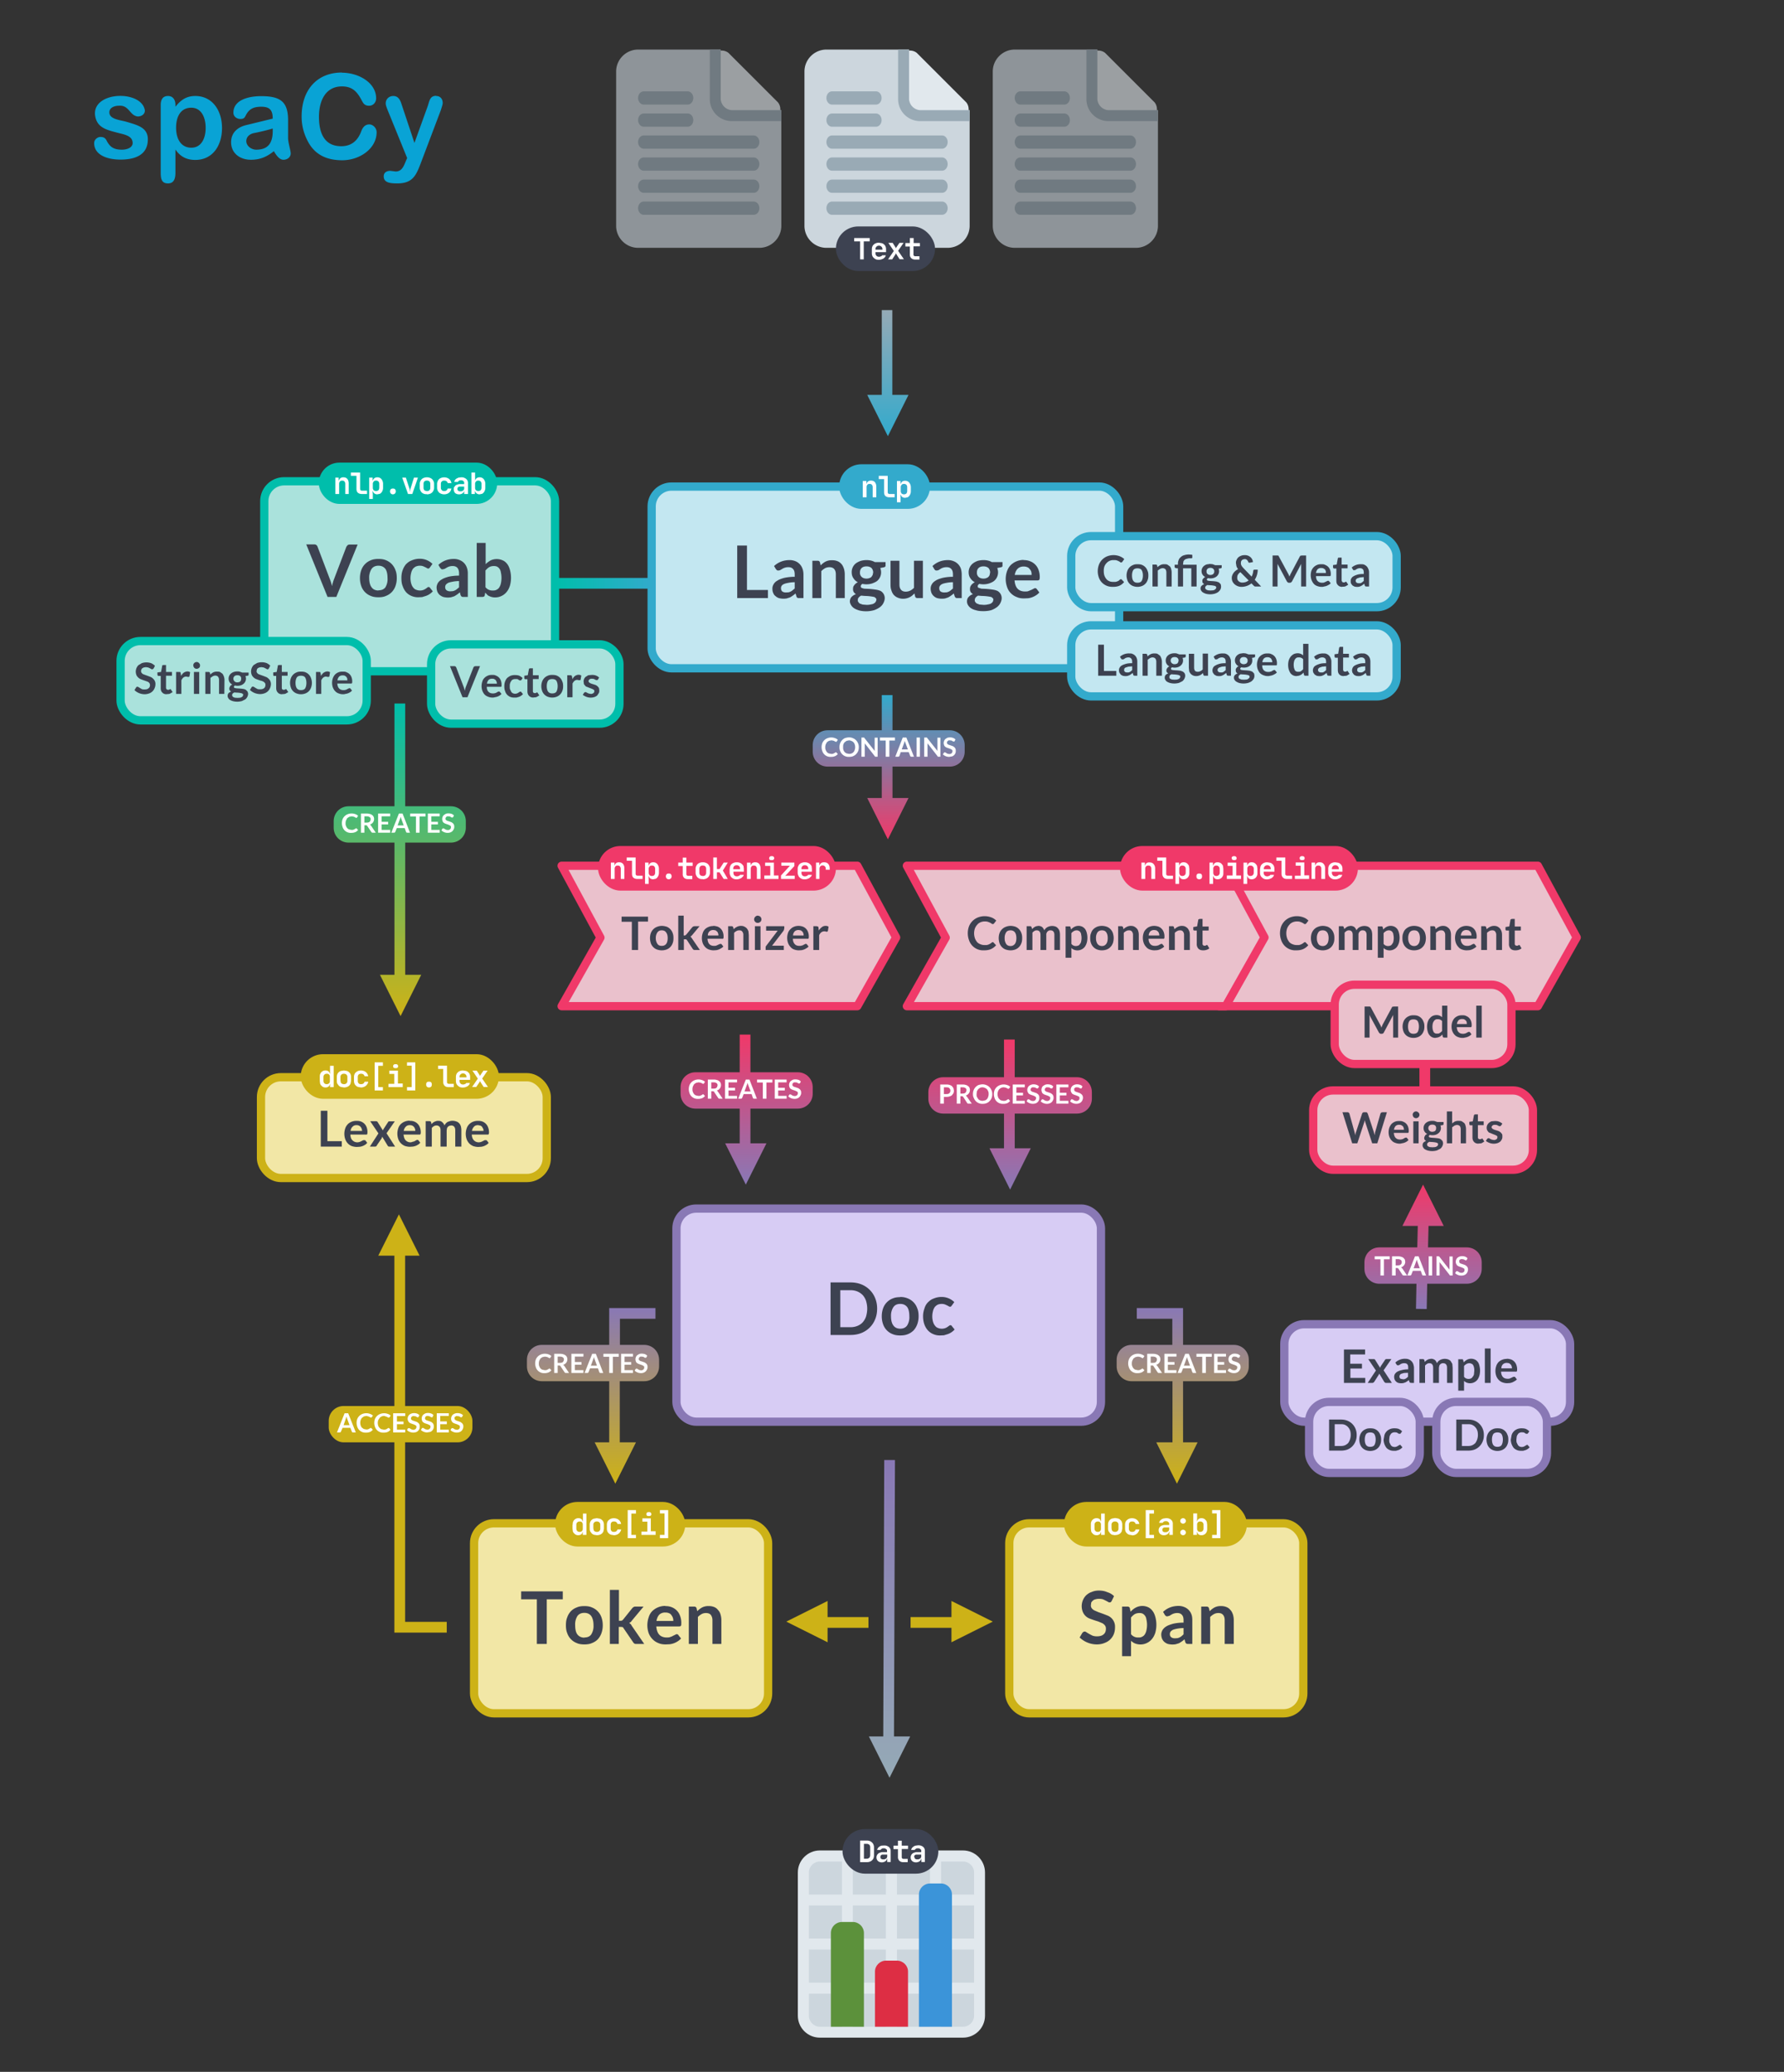 <svg xmlns="http://www.w3.org/2000/svg" width="1080" height="1254" viewBox="0 0 1080 1254">
  <rect x="0" y="0" width="1080" height="1254" fill="#333333" stroke="none"/>
  <!-- Icons: Twemoji (https://twemoji.twitter.com/) -->
  <defs>
    <linearGradient id="a" x1="50%" x2="50%" y1="0%" y2="100%">
      <stop offset="0%" stop-color="#95AAB6"/>
      <stop offset="100%" stop-color="#3AC"/>
    </linearGradient>
    <linearGradient id="b" x1="50%" x2="50%" y1="0%" y2="100%">
      <stop offset="0%" stop-color="#3AC"/>
      <stop offset="100%" stop-color="#F03969"/>
    </linearGradient>
    <linearGradient id="c" x1="50%" x2="50%" y1="0%" y2="100%">
      <stop offset="0%" stop-color="#8978B5"/>
      <stop offset="100%" stop-color="#F03969"/>
    </linearGradient>
    <linearGradient id="d" x1="50%" x2="50%" y1="0%" y2="100%">
      <stop offset="0%" stop-color="#8978B5"/>
      <stop offset="100%" stop-color="#95AAB6"/>
    </linearGradient>
    <linearGradient id="e" x1="50%" x2="50%" y1="0%" y2="100%">
      <stop offset="0%" stop-color="#8978B5"/>
      <stop offset="100%" stop-color="#CDB217"/>
    </linearGradient>
    <linearGradient id="f" x1="50%" x2="50%" y1="0%" y2="100%">
      <stop offset="0%" stop-color="#00BEAB"/>
      <stop offset="100%" stop-color="#CDB217"/>
    </linearGradient>
    <linearGradient id="g" x1="50%" x2="50%" y1="0%" y2="100%">
      <stop offset="0%" stop-color="#F03969"/>
      <stop offset="100%" stop-color="#8978B5"/>
    </linearGradient>
    <linearGradient id="h" x1="50%" x2="50%" y1="0%" y2="100%">
      <stop offset="0%" stop-color="#F03969"/>
      <stop offset="100%" stop-color="#8978B5"/>
    </linearGradient>
    <linearGradient id="i" x1="0%" x2="100%" y1="50%" y2="50%">
      <stop offset="0%" stop-color="#00BEAB"/>
      <stop offset="100%" stop-color="#3AC"/>
    </linearGradient>
  </defs>
  <g fill="none" fill-rule="evenodd">
    <g transform="translate(392 292)">
      <rect width="283" height="110" x="2.5" y="2.5" fill="#C3E7F1" stroke="#3AC" stroke-width="5" rx="12"/>
      <path fill="#3D4251" fill-rule="nonzero" d="M60.2 65.1h12.7V70H54.3V38.2h5.9v27zM94.4 70h-2.5c-.5 0-.9 0-1.2-.2-.3-.2-.5-.5-.6-1l-.5-1.6a18.6 18.6 0 01-3.4 2.4l-1.9.6a11.3 11.3 0 01-4.8-.2c-.8-.3-1.5-.7-2-1.2-.7-.5-1.1-1.1-1.4-1.9-.4-.8-.5-1.7-.5-2.7 0-.8.2-1.7.7-2.5.4-.8 1.1-1.6 2.2-2.2 1-.7 2.4-1.2 4.1-1.7 1.8-.4 4-.7 6.5-.7v-1.4c0-1.5-.3-2.6-1-3.3-.6-.7-1.5-1.1-2.8-1.1a6.7 6.7 0 00-3.7 1l-1.2.7c-.3.2-.8.3-1.2.3-.4 0-.7 0-1-.3l-.6-.7-1-1.7c2.6-2.4 5.8-3.6 9.4-3.6a9 9 0 013.6.7 7.5 7.5 0 014.2 4.5c.4 1 .6 2.3.6 3.5V70zm-10.6-3.4l1.6-.1a5.8 5.8 0 002.5-1.3l1.2-1v-3.8c-1.6 0-3 .2-4 .4s-1.9.4-2.5.7c-.7.3-1.2.7-1.4 1.1-.3.4-.4.9-.4 1.4 0 .9.3 1.6.8 2 .6.4 1.3.6 2.2.6zm16 3.4V47.4h3.3c.7 0 1.1.4 1.3 1l.4 1.8a12.4 12.4 0 013-2.3 8.2 8.2 0 014-.8 8 8 0 013.3.6c1 .4 1.7 1 2.4 1.8.6.7 1 1.6 1.4 2.7.3 1 .5 2.2.5 3.4V70H114V55.6c0-1.3-.3-2.4-1-3.2-.6-.7-1.6-1.1-2.9-1.1-.9 0-1.8.2-2.6.6-.8.5-1.6 1-2.3 1.8V70h-5.5zm32.8-23c1 0 1.8.1 2.7.3.8.2 1.6.5 2.3.9h6.5v2c0 .4 0 .6-.3.8-.1.2-.4.3-.9.4l-2 .4a7 7 0 01.5 2.5 6.7 6.7 0 01-2.5 5.4c-.8.6-1.8 1-2.8 1.4a11.5 11.5 0 01-6 .3c-.7.4-1 .9-1 1.4 0 .5.1.8.5 1 .5.2 1 .4 1.7.5l2.3.1a48.4 48.4 0 015.3.6c.9.2 1.7.4 2.4.8a5 5 0 012.3 4.2c0 1-.3 2-.8 3s-1.2 1.8-2.1 2.5c-1 .7-2.1 1.3-3.5 1.8a17.8 17.8 0 01-9 .2c-1.3-.4-2.3-.8-3.2-1.4a5.7 5.7 0 01-1.8-1.9c-.4-.7-.7-1.4-.7-2.2 0-1 .4-2 1-2.7.7-.7 1.6-1.3 2.7-1.7-.6-.3-1-.7-1.3-1.2-.4-.5-.5-1.2-.5-2l.1-1c.1-.4.3-.8.6-1.1.2-.4.5-.7.9-1 .3-.4.8-.6 1.3-.9-1.2-.6-2-1.4-2.7-2.5-.7-1-1-2.2-1-3.6a6.7 6.7 0 012.5-5.3c.8-.6 1.8-1.1 2.9-1.5 1-.3 2.3-.5 3.6-.5zm6 24c0-.4-.2-.8-.5-1-.2-.3-.6-.6-1-.7a29.4 29.4 0 00-5.6-.6l-2.2-.2a5 5 0 00-1.5 1.2c-.4.4-.5 1-.5 1.6 0 .4 0 .7.3 1 .2.4.5.7.9 1l1.7.6 2.5.2c1 0 1.9-.1 2.6-.3.8-.1 1.4-.3 1.8-.6.5-.3.9-.6 1-1 .3-.3.4-.7.4-1.2zm-6-12.8c.6 0 1.2-.1 1.7-.3.5-.2 1-.4 1.3-.8l.7-1.1.3-1.5c0-1.1-.4-2-1-2.7-.7-.6-1.7-1-3-1-1.4 0-2.4.4-3 1-.7.7-1 1.6-1 2.7 0 .5 0 1 .2 1.4a3.2 3.2 0 002 2c.5.2 1.1.3 1.8.3zm19.9-10.8v14.4c0 1.4.3 2.4 1 3.2.6.7 1.5 1.1 2.8 1.1 1 0 1.8-.2 2.7-.6.8-.4 1.6-1 2.3-1.7V47.4h5.4V70h-3.3c-.7 0-1.2-.3-1.4-1l-.4-1.8-1.4 1.3a8.8 8.8 0 01-5.5 1.9 8 8 0 01-3.3-.7c-1-.4-1.7-1-2.4-1.7a7.8 7.8 0 01-1.4-2.8c-.4-1-.5-2.2-.5-3.4V47.4h5.4zM190.2 70h-2.4c-.5 0-1 0-1.2-.2-.3-.2-.5-.5-.7-1l-.5-1.6a18.6 18.6 0 01-3.4 2.4l-1.8.6a11.3 11.3 0 01-4.9-.2c-.8-.3-1.5-.7-2-1.2-.6-.5-1-1.1-1.4-1.9-.3-.8-.5-1.7-.5-2.7 0-.8.2-1.7.7-2.5.4-.8 1.2-1.6 2.2-2.2 1-.7 2.4-1.2 4.2-1.7 1.7-.4 3.9-.7 6.4-.7v-1.4c0-1.5-.3-2.6-1-3.3-.6-.7-1.5-1.1-2.7-1.1a6.7 6.7 0 00-3.8 1l-1.1.7c-.4.2-.8.3-1.3.3-.3 0-.6 0-1-.3l-.5-.7-1-1.7c2.6-2.4 5.7-3.6 9.4-3.6a9 9 0 013.5.7 7.5 7.5 0 014.3 4.5c.3 1 .5 2.3.5 3.5V70zm-10.5-3.4l1.5-.1a5.8 5.8 0 002.5-1.3l1.2-1v-3.8c-1.6 0-2.9.2-4 .4-1 .2-1.9.4-2.5.7-.7.3-1.1.7-1.4 1.1-.3.4-.4.9-.4 1.4 0 .9.3 1.6.8 2 .6.4 1.4.6 2.3.6zM203.4 47c1 0 1.9.1 2.7.3.9.2 1.6.5 2.3.9h6.5v2c0 .4 0 .6-.2.8-.2.2-.5.3-1 .4l-2 .4a7 7 0 01.5 2.5 6.7 6.7 0 01-2.5 5.4c-.8.6-1.7 1-2.8 1.4a11.5 11.5 0 01-6 .3c-.7.4-1 .9-1 1.4 0 .5.1.8.6 1l1.6.5 2.3.1a48.4 48.4 0 015.4.6c.8.2 1.6.4 2.3.8a5 5 0 012.3 4.2c0 1-.3 2-.8 3s-1.2 1.8-2.1 2.5c-1 .7-2 1.3-3.4 1.8-1.4.4-3 .6-4.7.6-1.7 0-3.2-.1-4.4-.5-1.3-.3-2.3-.7-3.2-1.3a5.7 5.7 0 01-1.8-1.9c-.4-.7-.6-1.4-.6-2.2 0-1 .3-2 1-2.7.6-.7 1.5-1.3 2.6-1.7-.5-.3-1-.7-1.3-1.2-.4-.5-.5-1.2-.5-2l.1-1c.2-.4.3-.8.6-1.1.2-.4.5-.7.9-1 .4-.4.8-.6 1.3-.9-1.1-.6-2-1.4-2.7-2.5-.7-1-1-2.2-1-3.6A6.7 6.7 0 01197 49c.8-.6 1.7-1.1 2.8-1.5 1-.3 2.3-.5 3.6-.5zm6 24c0-.4-.2-.8-.5-1-.2-.3-.6-.6-1-.7a29.4 29.4 0 00-5.6-.6l-2.2-.2a5 5 0 00-1.5 1.2c-.3.4-.5 1-.5 1.6 0 .4 0 .7.3 1 .2.4.5.7 1 1l1.6.6 2.5.2c1 0 2-.1 2.6-.3.8-.1 1.4-.3 1.9-.6.4-.3.8-.6 1-1 .2-.3.3-.7.3-1.2zm-6-12.8c.7 0 1.2-.1 1.7-.3.5-.2 1-.4 1.3-.8.3-.3.6-.7.7-1.1l.3-1.5c0-1.1-.4-2-1-2.7-.7-.6-1.7-1-3-1-1.4 0-2.4.4-3 1-.7.7-1 1.6-1 2.7 0 .5 0 1 .2 1.4a3.2 3.2 0 002 2c.5.2 1.1.3 1.8.3zM227.7 47c1.4 0 2.7.2 3.9.7a8.6 8.6 0 015.1 5.2 12.1 12.1 0 01.7 5.3l-.2.7-.4.3-.6.1h-14c.2 2.3.8 4 1.9 5.1 1 1 2.5 1.6 4.3 1.6.9 0 1.7 0 2.3-.3l1.7-.7 1.2-.6c.4-.2.7-.4 1-.4.3 0 .5 0 .6.2.2 0 .3.2.5.4l1.5 2a9 9 0 01-2 1.7 11.4 11.4 0 01-4.8 1.8l-2.5.1c-1.5 0-3-.2-4.3-.8a9.8 9.8 0 01-3.6-2.3c-1-1-1.8-2.2-2.3-3.7a14.6 14.6 0 01-.1-9.6c.5-1.4 1.2-2.6 2.1-3.6a11.2 11.2 0 018-3.3zm0 3.9a5 5 0 00-3.6 1.3c-1 1-1.5 2.2-1.8 3.8h10.2c0-.7 0-1.3-.2-2-.2-.6-.5-1.1-1-1.6-.3-.5-.8-.9-1.4-1.1a5 5 0 00-2.1-.4z"/>
    </g>
    <g transform="translate(507 281)">
      <rect width="50" height="22" x="3.5" y="2.5" fill="#3AC" stroke="#3AC" stroke-width="5" rx="11"/>
      <path fill="#FFF" fill-rule="nonzero" d="M15.3 10.1h2.2v1.7h.1c.2-.6.4-1 .9-1.4a3 3 0 011.8-.5c1 0 1.8.3 2.4 1 .5.7.8 1.5.8 2.6V20h-2.2v-6.2c0-.6-.2-1-.5-1.4-.3-.4-.8-.5-1.4-.5-.5 0-1 .1-1.3.5a2 2 0 00-.5 1.4V20h-2.3v-9.9zM25 9V7h5.4v9.8c0 .4.1.7.3.9.2.2.5.3.9.3h3v2h-3.2c-1 0-1.8-.3-2.4-.8-.6-.6-.8-1.4-.8-2.4V9h-3.2zm11 1.1h2.2v1.7h.2c.1-.6.4-1 .9-1.4A3 3 0 0141 10c.5 0 1 .1 1.4.3.4.2.7.4 1 .8.3.3.5.7.7 1.2.2.5.3 1 .3 1.6v2.5c0 .6-.1 1.1-.3 1.6-.2.5-.4.9-.7 1.2-.3.4-.6.6-1 .8l-1.4.3a3 3 0 01-1.8-.5c-.5-.4-.8-.8-.9-1.4h-.2V18.9a18.5 18.5 0 00.1 1.1v3H36V10.2zm2.3 3.7v2.5c0 .5.2 1 .5 1.4.4.3.9.5 1.4.5.7 0 1.1-.2 1.5-.5.3-.4.5-.9.5-1.5v-2.4c0-.6-.2-1-.5-1.4a2 2 0 00-1.5-.5c-.5 0-1 .1-1.3.5a2 2 0 00-.6 1.4z"/>
    </g>
    <g transform="translate(646 376)">
      <rect width="197" height="43" x="2.5" y="2.5" fill="#C3E7F1" stroke="#3AC" stroke-width="5" rx="12"/>
      <path fill="#3D4251" fill-rule="nonzero" d="M22.3 30.1h7.5V33h-11V14.2h3.5v16zM42.5 33h-1.4l-.7-.1c-.2-.1-.3-.3-.4-.6l-.3-1a11 11 0 01-2 1.4l-1.1.4a6.6 6.6 0 01-2.9-.1c-.4-.2-.9-.4-1.2-.7l-.8-1.1a4 4 0 01-.3-1.6c0-.5.1-1 .4-1.5.3-.5.7-1 1.3-1.3.6-.4 1.5-.7 2.5-1 1-.3 2.3-.4 3.8-.4v-.8c0-1-.2-1.6-.6-2-.3-.4-.9-.7-1.6-.7a4 4 0 00-2.2.6l-.7.5-.7.1a1 1 0 01-.6-.1l-.4-.5-.6-1a8 8 0 015.6-2c.8 0 1.5 0 2 .3a4.4 4.4 0 012.6 2.7c.2.6.3 1.3.3 2V33zm-6.2-2h.9a3.4 3.4 0 001.5-.8l.7-.6v-2.3l-2.3.2-1.6.5a2 2 0 00-.8.6l-.2.8c0 .6.2 1 .5 1.2.3.3.8.4 1.3.4zm9.4 2V19.7h2c.4 0 .6.2.8.5l.2 1.1a7.3 7.3 0 011.8-1.3 4.8 4.8 0 012.3-.5c.7 0 1.4 0 2 .3l1.4 1a6.8 6.8 0 011.2 3.6v8.6H54v-8.5c0-.8-.2-1.4-.6-1.9-.3-.4-1-.7-1.7-.7-.5 0-1 .2-1.5.4l-1.4 1V33h-3.2zM65 19.4c.6 0 1.1 0 1.6.2l1.4.5h3.8v1.2l-.1.5-.6.2-1.2.2a4.1 4.1 0 01.3 1.5 4 4 0 01-1.5 3.2 5 5 0 01-1.6.9 6.8 6.8 0 01-3.6.1c-.4.3-.6.5-.6.9 0 .2.1.4.4.6l1 .2 1.3.1a28.6 28.6 0 013.2.3l1.3.5c.4.3.8.6 1 1 .3.4.4 1 .4 1.6a4.6 4.6 0 01-1.7 3.2l-2 1a10.5 10.5 0 01-5.4.1c-.8-.2-1.4-.5-1.9-.8-.5-.3-.8-.7-1-1.1-.3-.4-.4-.9-.4-1.3 0-.7.2-1.2.5-1.6a4 4 0 011.6-1l-.8-.7c-.2-.3-.3-.7-.3-1.2l.1-.6.4-.7.5-.6.8-.5c-.7-.3-1.2-.8-1.6-1.4-.4-.6-.6-1.3-.6-2.2a4 4 0 011.5-3.1 5 5 0 011.7-.9c.6-.2 1.3-.3 2-.3zm3.5 14.2c0-.3 0-.5-.2-.6l-.7-.4-.9-.2a17.4 17.4 0 00-2.4-.2l-1.2-.1-1 .7-.2 1 .1.6c.1.2.3.4.6.5.2.2.6.3 1 .4l1.5.1 1.5-.1 1.1-.4.6-.6.2-.7zM65.1 26c.4 0 .7 0 1-.2.3 0 .6-.2.8-.4l.4-.7.2-.9a2 2 0 00-.6-1.5c-.4-.4-1-.6-1.8-.6s-1.4.2-1.8.6a2 2 0 00-.6 1.5c0 .3 0 .6.2.9a2 2 0 001.2 1.1c.3.2.6.2 1 .2zm11.8-6.3V28c0 .9.2 1.5.5 2 .4.4 1 .6 1.7.6.6 0 1.1-.1 1.6-.4.5-.2 1-.6 1.4-1v-9.6h3.2V33h-2c-.4 0-.7-.2-.8-.6l-.2-1-.9.7a5.2 5.2 0 01-3.2 1.1c-.8 0-1.4-.1-2-.4-.5-.2-1-.6-1.4-1-.4-.5-.7-1-.9-1.6l-.2-2v-8.5h3.2zM99.2 33h-1.5l-.7-.1c-.2-.1-.3-.3-.4-.6l-.3-1a11 11 0 01-2 1.4l-1 .4a6.6 6.6 0 01-3-.1l-1.2-.7-.8-1.1a4 4 0 01-.3-1.6c0-.5.2-1 .4-1.5.3-.5.7-1 1.4-1.3.6-.4 1.4-.7 2.4-1 1-.3 2.3-.4 3.8-.4v-.8c0-1-.2-1.6-.5-2-.4-.4-1-.7-1.7-.7a4 4 0 00-2.2.6l-.7.5-.7.1a1 1 0 01-.6-.1c-.1-.1-.3-.3-.3-.5l-.6-1a8 8 0 015.5-2c.8 0 1.5 0 2.1.3a4.4 4.4 0 012.5 2.7c.3.6.4 1.3.4 2V33zm-6.3-2h1a3.4 3.4 0 001.4-.8l.7-.6v-2.3l-2.3.2-1.5.5a2 2 0 00-.8.6c-.2.3-.3.5-.3.8 0 .6.2 1 .5 1.2.3.3.8.4 1.3.4zm14-11.6c.6 0 1.1 0 1.6.2l1.4.5h3.9v1.2c0 .2 0 .4-.2.5l-.5.2-1.2.2a4.1 4.1 0 01.2 1.5 4 4 0 01-1.4 3.2 5 5 0 01-1.7.9 6.8 6.8 0 01-3.5.1c-.5.3-.7.5-.7.9 0 .2.2.4.4.6l1 .2 1.4.1a28.6 28.6 0 013.1.3l1.4.5 1 1c.2.4.3 1 .3 1.6 0 .5-.1 1.1-.4 1.7-.3.5-.7 1-1.3 1.5-.5.4-1.2.7-2 1a10.5 10.5 0 01-5.4.1c-.7-.2-1.3-.5-1.8-.8-.5-.3-.9-.7-1.1-1.1-.3-.4-.4-.9-.4-1.3 0-.7.2-1.2.6-1.6a4 4 0 011.6-1c-.4-.2-.6-.4-.8-.7-.2-.3-.3-.7-.3-1.2V29l.4-.7.5-.6.8-.5c-.7-.3-1.2-.8-1.6-1.4-.4-.6-.6-1.3-.6-2.2a4 4 0 011.5-3.1 5 5 0 011.7-.9l2.1-.3zm3.6 14.2c0-.3-.1-.5-.3-.6-.1-.2-.3-.3-.6-.4l-1-.2a17.4 17.4 0 00-2.3-.2l-1.3-.1-.9.7c-.2.3-.3.6-.3 1 0 .2 0 .4.2.6 0 .2.3.4.5.5l1 .4 1.5.1 1.6-.1c.4-.1.8-.2 1-.4l.7-.6.2-.7zm-3.6-7.6c.4 0 .8 0 1-.2.4 0 .6-.2.8-.4l.5-.7.1-.9a2 2 0 00-.6-1.5c-.4-.4-1-.6-1.8-.6s-1.3.2-1.7.6a2 2 0 00-.6 1.5l.1.9a2 2 0 001.2 1.1c.3.2.6.2 1 .2zm14.4-6.5c.8 0 1.6 0 2.3.4a5 5 0 013 3 7.2 7.2 0 01.4 3.2v.4l-.3.2a1 1 0 01-.4 0h-8.2c0 1.4.4 2.4 1 3 .7.7 1.6 1 2.6 1 .5 0 1 0 1.4-.2.4 0 .7-.2 1-.4l.7-.4.6-.2.4.1.2.2 1 1.2c-.4.4-.8.8-1.3 1a6.7 6.7 0 01-2.8 1c-.5.2-1 .2-1.5.2-.9 0-1.7-.2-2.5-.5s-1.5-.7-2.1-1.3c-.6-.6-1-1.4-1.4-2.3a8.7 8.7 0 010-5.6c.2-.8.6-1.5 1.2-2.1a6 6 0 012-1.4c.8-.4 1.7-.5 2.7-.5zm0 2.3a3 3 0 00-2.1.7 4 4 0 00-1 2.3h6c0-.4 0-.8-.2-1.2l-.5-1-.9-.6a3 3 0 00-1.2-.2zM144.2 33c-.4 0-.7-.2-.8-.6l-.3-1.3a8 8 0 01-.9.9 5.5 5.5 0 01-2 1l-1.4.2a4.4 4.4 0 01-3.6-1.8c-.4-.6-.7-1.3-1-2.1a10.8 10.8 0 010-5.7c.3-.8.7-1.6 1.2-2.2.5-.6 1.1-1.1 1.8-1.5.7-.3 1.5-.5 2.4-.5a4.6 4.6 0 013.3 1.3v-7h3.2V33h-2zm-4.3-2.4c.7 0 1.2 0 1.7-.4a5 5 0 001.3-1.2v-6a3.2 3.2 0 00-2.5-1.1c-.5 0-1 0-1.4.2-.4.2-.7.5-1 .9a4 4 0 00-.6 1.4 9 9 0 000 4l.5 1.3c.2.3.5.6.9.7.3.2.7.2 1.1.2zM160 33h-1.5l-.7-.1c-.2-.1-.3-.3-.4-.6l-.3-1a11 11 0 01-2 1.4l-1 .4a6.6 6.6 0 01-3-.1l-1.2-.7-.8-1.1a4 4 0 01-.3-1.6c0-.5.2-1 .4-1.5.3-.5.7-1 1.4-1.3.6-.4 1.4-.7 2.4-1 1-.3 2.3-.4 3.8-.4v-.8c0-1-.2-1.6-.5-2-.4-.4-1-.7-1.7-.7a4 4 0 00-2.2.6l-.7.5-.7.1a1 1 0 01-.6-.1l-.3-.5-.6-1a8 8 0 015.5-2c.8 0 1.5 0 2.1.3a4.4 4.4 0 012.5 2.7c.3.6.4 1.3.4 2V33zm-6.3-2h1a3.4 3.4 0 001.4-.8l.7-.6v-2.3l-2.3.2-1.5.5a2 2 0 00-.8.6c-.2.3-.3.5-.3.8 0 .6.2 1 .5 1.2.3.3.8.4 1.3.4zm13.8 2.2c-1.2 0-2-.3-2.7-1-.6-.6-.9-1.5-.9-2.7v-7.4h-1.4c-.1 0-.3 0-.4-.2l-.2-.5V20l2.2-.3.6-3.7.3-.4.4-.1h1.7v4.2h3.5V22h-3.5v7.2c0 .4.1.7.3 1 .2.2.5.3.9.3h.5a2.8 2.8 0 00.6-.3l.2-.1h.2l.2.3 1 1.5-1.6 1a6 6 0 01-1.9.2zm16.1-.2h-1.4l-.7-.1c-.2-.1-.3-.3-.4-.6l-.3-1a11 11 0 01-2 1.4l-1.1.4a6.6 6.6 0 01-2.9-.1c-.4-.2-.9-.4-1.2-.7l-.8-1.1a4 4 0 01-.3-1.6c0-.5.2-1 .4-1.5.3-.5.7-1 1.3-1.3.7-.4 1.5-.7 2.5-1 1-.3 2.3-.4 3.8-.4v-.8c0-1-.2-1.6-.6-2-.3-.4-.9-.7-1.6-.7a4 4 0 00-2.2.6l-.7.5-.7.1a1 1 0 01-.6-.1l-.4-.5-.6-1a8 8 0 015.6-2c.8 0 1.5 0 2 .3a4.4 4.4 0 012.6 2.7c.2.6.3 1.3.3 2V33zm-6.2-2h.9a3.4 3.4 0 001.5-.8l.7-.6v-2.3l-2.3.2-1.6.5a2 2 0 00-.8.6l-.2.8c0 .6.2 1 .5 1.2.3.3.8.4 1.3.4z"/>
    </g>
    <g transform="translate(646 322)">
      <rect width="197" height="43" x="2.5" y="2.5" fill="#C3E7F1" stroke="#3AC" stroke-width="5" rx="12"/>
      <path fill="#3D4251" fill-rule="nonzero" d="M32.6 28.6c.2 0 .4 0 .5.2l1.4 1.5c-.8 1-1.7 1.7-2.8 2.2-1.1.5-2.5.7-4 .7-1.4 0-2.7-.2-3.8-.7a8.3 8.3 0 01-4.7-5 11.4 11.4 0 01.1-7.8 8.9 8.9 0 015-5 10.5 10.5 0 017.6 0c1 .4 2 1 2.7 1.7l-1.2 1.7s-.1.2-.3.2l-.4.2a1 1 0 01-.6-.3 7.6 7.6 0 00-2-1c-.5-.2-1.1-.2-1.9-.2a5.4 5.4 0 00-4.3 1.8 6 6 0 00-1.3 2 8 8 0 00-.4 2.8c0 1 .1 2 .4 2.8.3.8.7 1.5 1.2 2.1.5.6 1.1 1 1.8 1.3.7.3 1.5.4 2.3.4h1.3a5.5 5.5 0 002-.7l.8-.7.3-.2h.3zm10-9.1c1 0 2 .1 2.7.4a5.8 5.8 0 013.4 3.6c.4.8.5 1.8.5 2.8 0 1-.1 2-.5 2.9a5.8 5.8 0 01-3.4 3.5c-.8.3-1.7.5-2.7.5-1 0-1.9-.2-2.7-.5a5.8 5.8 0 01-3.4-3.5c-.3-.9-.5-1.8-.5-2.9 0-1 .2-2 .5-2.8a5.9 5.9 0 013.4-3.5c.8-.4 1.7-.5 2.7-.5zm0 11.2c1.1 0 2-.3 2.5-1 .5-.8.8-2 .8-3.4s-.3-2.5-.8-3.3c-.5-.7-1.4-1-2.5-1s-2 .3-2.5 1c-.5.8-.8 1.9-.8 3.3 0 1.5.3 2.6.8 3.3.6.8 1.4 1.1 2.5 1.1zm9.1 2.3V19.7h2c.4 0 .7.2.8.5l.2 1.1a7.3 7.3 0 011.8-1.3 4.8 4.8 0 012.3-.5c.8 0 1.4 0 2 .3l1.4 1c.4.5.7 1 .8 1.7.2.6.3 1.3.3 2V33h-3.2v-8.5c0-.8-.2-1.4-.5-1.9-.4-.4-1-.7-1.7-.7-.6 0-1.1.2-1.6.4l-1.4 1V33h-3.2zm15.4 0V22l-1.2-.1-.6-.3a.7.7 0 01-.2-.5v-1.3h2v-.4c0-.9.1-1.6.4-2.3.2-.7.6-1.3 1.2-1.8.5-.5 1.2-1 2-1.2a9 9 0 014.1-.4c.4 0 .7 0 1 .2v1.6c-.1.2-.2.4-.4.4a4 4 0 01-.8 0c-.8 0-1.5.1-2 .3-.6.1-1 .3-1.4.6-.4.3-.6.7-.8 1.1l-.2 1.6v.3h8.2V33h-3.2V22h-5v11h-3.1zm19.6-13.6c.6 0 1.1 0 1.7.2l1.3.5h3.9v1.2c0 .2 0 .4-.2.5l-.5.2-1.2.2a4.1 4.1 0 01.3 1.5 4 4 0 01-1.5 3.2 5 5 0 01-1.7.9 6.8 6.8 0 01-3.5.1c-.4.3-.7.5-.7.9 0 .2.2.4.4.6l1 .2 1.4.1a28.6 28.6 0 013.1.3l1.4.5 1 1c.2.4.3 1 .3 1.6 0 .5-.1 1.1-.4 1.7-.3.5-.7 1-1.3 1.5-.5.4-1.2.7-2 1a10.5 10.5 0 01-5.4.1c-.7-.2-1.3-.5-1.8-.8-.5-.3-.9-.7-1.1-1.1-.3-.4-.4-.9-.4-1.3 0-.7.2-1.2.6-1.6a4 4 0 011.6-1l-.8-.7c-.2-.3-.3-.7-.3-1.2V29l.4-.7.6-.6.7-.5c-.7-.3-1.2-.8-1.6-1.4-.4-.6-.6-1.3-.6-2.2a4 4 0 011.5-3.1 5 5 0 011.7-.9l2.1-.3zm3.6 14.2c0-.3-.1-.5-.3-.6-.1-.2-.3-.3-.6-.4l-1-.2a17.4 17.4 0 00-2.3-.2l-1.3-.1-.9.7c-.2.3-.3.6-.3 1 0 .2 0 .4.2.6l.5.5 1 .4 1.5.1 1.6-.1c.4-.1.8-.2 1-.4l.7-.6.2-.7zM86.7 26c.4 0 .8 0 1-.2.4 0 .6-.2.8-.4l.5-.7.1-.9a2 2 0 00-.6-1.5c-.4-.4-1-.6-1.8-.6-.7 0-1.3.2-1.7.6a2 2 0 00-.6 1.5l.1.9a2 2 0 001.2 1.1c.3.2.6.2 1 .2zm20.8-12a5 5 0 013.6 1.3 4.5 4.5 0 011.4 2.9l-2 .4h-.2l-.4-.1a.8.8 0 01-.2-.4l-.3-.6-.5-.6a2 2 0 00-1.4-.5l-1 .2a2.2 2.2 0 00-1.2 1.3l-.1.9a3.3 3.3 0 00.3 1.4l.5.8.7.8 5 5.2a9.1 9.1 0 001-3.6l.2-.4c.2-.2.3-.2.5-.2h2a11.4 11.4 0 01-1.8 6.1l3.9 4.1h-3.6a1.4 1.4 0 01-.7-.3l-.3-.3-1.3-1.3a9.8 9.8 0 01-6 2.1 6.3 6.3 0 01-4-1.4c-.6-.5-1-1-1.4-1.7a5 5 0 01-.5-2.3c0-.6.1-1.1.3-1.6.2-.6.5-1 .8-1.5a7.9 7.9 0 012.7-2.2c-.4-.6-.8-1.2-1-1.9l-.3-1.8c0-.7.1-1.3.4-1.9.2-.5.5-1 1-1.5a5 5 0 011.7-1c.6-.3 1.4-.4 2.2-.4zM103 27.6c0 .4 0 .9.2 1.3a2.8 2.8 0 001.7 1.5c.4.2.8.2 1.2.2a5.8 5.8 0 003.8-1.3l-5-5c-.6.4-1.1.9-1.4 1.4-.4.6-.5 1.2-.5 1.9zm30.8-2.4a10.6 10.6 0 01.8 1.8 29.3 29.3 0 01.8-1.8l5.5-10.4.3-.4.2-.1h.3l.4-.1h2.6V33h-3V20.9a15.4 15.4 0 010-1.6L136.1 30l-.5.5c-.3.2-.5.2-.8.2h-.5c-.2 0-.5 0-.7-.2l-.5-.5-5.7-10.7a11.5 11.5 0 010 1.6V33h-3V14.2h3.3l.3.2.2.4 5.6 10.4zm20-5.7c1 0 1.7 0 2.4.4a5 5 0 013 3 7.2 7.2 0 01.4 3.2l-.1.4-.2.2a1 1 0 01-.4 0h-8.2c0 1.4.4 2.4 1 3 .7.7 1.6 1 2.6 1 .5 0 1 0 1.4-.2a23 23 0 001.7-.8l.6-.2.3.1.3.2 1 1.2c-.4.4-.8.8-1.3 1a6.7 6.7 0 01-2.8 1c-.5.2-1 .2-1.5.2-.9 0-1.8-.2-2.6-.5s-1.5-.7-2-1.3c-.6-.6-1-1.4-1.4-2.3a8.7 8.7 0 01-.1-5.6 6 6 0 013.3-3.5c.8-.4 1.7-.5 2.7-.5zm.1 2.3a3 3 0 00-2.2.7 4 4 0 00-1 2.3h6l-.1-1.2-.5-1-1-.6a3 3 0 00-1.2-.2zm12.7 11.4c-1.1 0-2-.3-2.6-1-.7-.6-1-1.5-1-2.7v-7.4h-1.3c-.2 0-.3 0-.5-.2l-.2-.5V20l2.2-.3.7-3.7c0-.1 0-.3.2-.4l.5-.1h1.6v4.2h3.6V22h-3.6v7.2c0 .4.2.7.4 1 .2.2.4.3.8.3h.5a2.8 2.8 0 00.6-.3l.2-.1h.3l.2.3 1 1.5-1.7 1a6 6 0 01-1.9.2zm16.2-.2h-1.5l-.7-.1c-.2-.1-.3-.3-.4-.6l-.3-1a11 11 0 01-2 1.4l-1 .4a6.6 6.6 0 01-3-.1l-1.2-.7-.8-1.1a4 4 0 01-.2-1.6c0-.5 0-1 .4-1.5.2-.5.7-1 1.3-1.3.6-.4 1.4-.7 2.4-1 1-.3 2.3-.4 3.8-.4v-.8c0-1-.2-1.6-.5-2-.4-.4-1-.7-1.7-.7a4 4 0 00-2.2.6l-.7.5-.7.1a1 1 0 01-.6-.1l-.3-.5-.6-1a8 8 0 015.5-2c.8 0 1.5 0 2.1.3a4.4 4.4 0 012.5 2.7c.3.6.4 1.3.4 2V33zm-6.3-2h1a3.4 3.4 0 001.4-.8l.7-.6v-2.3l-2.3.2-1.5.5a2 2 0 00-.8.6c-.2.3-.3.5-.3.8 0 .6.2 1 .5 1.2.4.3.8.4 1.3.4z"/>
    </g>
    <g transform="translate(407 729)">
      <rect width="257" height="129" x="2.5" y="2.5" fill="#D7CCF4" stroke="#8978B5" stroke-width="5" rx="12"/>
      <path fill="#3D4251" fill-rule="nonzero" d="M124 63c0 2.4-.4 4.6-1.2 6.5a14.8 14.8 0 01-8.3 8.3c-2 .8-4.2 1.2-6.6 1.2H95.8V47.2h12.1c2.4 0 4.6.4 6.6 1.2a14.9 14.9 0 018.3 8.3c.8 2 1.2 4 1.2 6.4zm-6 0c0-1.7-.3-3.2-.7-4.6a10 10 0 00-2-3.5c-1-1-2-1.7-3.2-2.2-1.2-.5-2.6-.8-4.2-.8h-6.2v22.4h6.2c1.6 0 3-.3 4.2-.8a8.6 8.6 0 003.2-2.2 10 10 0 002-3.5c.4-1.4.7-3 .7-4.7zm20-7c1.7 0 3.2.3 4.6.9a9.9 9.9 0 015.7 6c.6 1.4.8 3 .8 4.8a14 14 0 01-.8 4.8c-.5 1.4-1.3 2.7-2.2 3.7-1 1-2.2 1.8-3.5 2.3-1.4.6-3 .8-4.6.8-1.7 0-3.2-.2-4.6-.8a9.8 9.8 0 01-5.8-6c-.5-1.4-.8-3-.8-4.8 0-1.8.3-3.4.8-4.8a10 10 0 015.8-6c1.4-.6 2.9-.8 4.6-.8zm0 19.2c1.9 0 3.3-.7 4.2-2a9.5 9.5 0 001.3-5.5c0-2.4-.4-4.3-1.3-5.6-1-1.2-2.3-1.9-4.2-1.9-2 0-3.3.7-4.2 2a9.5 9.5 0 00-1.4 5.5c0 2.4.5 4.3 1.4 5.5.9 1.3 2.3 2 4.2 2zm31.2-14l-.4.5a1 1 0 01-.7.2c-.3 0-.6-.1-.8-.3a26.2 26.2 0 00-2.3-1.1 6 6 0 00-1.9-.3c-1 0-1.8.2-2.5.5-.7.4-1.3.9-1.8 1.5-.4.7-.8 1.4-1 2.4a12.2 12.2 0 000 6.3c.3 1 .6 1.7 1.1 2.3.5.7 1 1.2 1.8 1.5.7.3 1.4.5 2.3.5a5.8 5.8 0 003.5-1l1-.7c.2-.2.5-.4.8-.4.5 0 .8.2 1 .6l1.6 2a9.8 9.8 0 01-4.2 2.8l-2.3.7-2.4.1a10 10 0 01-4-.8 9.2 9.2 0 01-3.2-2.2 11 11 0 01-2.2-3.7c-.5-1.4-.8-3-.8-5 0-1.6.3-3.1.8-4.5.4-1.5 1.1-2.7 2-3.7 1-1 2.1-1.9 3.5-2.4 1.4-.6 3-1 4.7-1a10.8 10.8 0 017.9 3.1l-1.5 2.1z"/>
    </g>
    <g transform="translate(775 799)">
      <rect width="173" height="59" x="2.5" y="2.5" fill="#D7CCF4" stroke="#8978B5" stroke-width="5" rx="12"/>
      <path fill="#3D4251" fill-rule="nonzero" d="M51.4 17.8v3h-9v5.6h7.1v2.9h-7V35h9v3H38.6V17.8h12.7zM58 30.6l-4.7-7h3.3l.6.1.3.4 3 4.8a4 4 0 01.4-1l2.5-3.7c0-.2.2-.4.3-.4l.5-.2h3.1l-4.7 6.8 5 7.6H64a1 1 0 01-.6-.2l-.4-.4-3-5-.4.8-2.7 4.2-.4.4-.5.2H53l4.9-7.4zm23 7.4h-1.6l-.8-.1-.4-.6-.3-1a11.9 11.9 0 01-2.1 1.4l-1.2.4a7.2 7.2 0 01-3.1-.1c-.5-.2-1-.4-1.3-.8-.4-.3-.7-.7-.9-1.2-.2-.5-.3-1-.3-1.7 0-.5.1-1 .4-1.6.3-.5.8-1 1.4-1.4a9 9 0 012.7-1c1-.3 2.5-.5 4-.5v-.9c0-1-.1-1.6-.5-2.1s-1-.7-1.8-.7a4.3 4.3 0 00-2.4.6l-.7.5-.8.2a1 1 0 01-.6-.2l-.4-.5-.6-1a8.5 8.5 0 016-2.3c.8 0 1.5.1 2.2.4a4.8 4.8 0 012.7 2.9c.2.7.4 1.4.4 2.2V38zM74 35.8h1a3.7 3.7 0 001.6-.8l.8-.7v-2.4L75 32l-1.7.5c-.4.2-.7.4-.8.7-.2.3-.3.5-.3.9 0 .6.2 1 .5 1.3.4.2.9.3 1.4.3zM84.3 38V23.6h2c.5 0 .8.2 1 .7l.2 1 .8-.7a5 5 0 011.9-1l1.2-.2c.9 0 1.6.3 2.2.7.6.5 1 1.2 1.3 2a4.4 4.4 0 012-2 6.2 6.2 0 014.8-.3 4 4 0 011.5 1l1 1.7.2 2.4V38H101v-9.1c0-1-.2-1.6-.6-2.1-.4-.5-1-.7-1.8-.7-.3 0-.7 0-1 .2a2.4 2.4 0 00-1.3 1.4l-.2 1.2V38h-3.5v-9.1c0-1-.2-1.7-.6-2.1-.3-.5-1-.7-1.7-.7-.5 0-1 .1-1.4.4-.4.2-.8.6-1.2 1V38h-3.4zm23.5 4.7v-19h2.7l.3.6.3 1.3c.6-.7 1.3-1.2 2-1.6a5.4 5.4 0 014.8-.1c.7.3 1.2.8 1.7 1.4.5.6.8 1.4 1 2.3a11.6 11.6 0 010 6c-.3 1-.7 1.8-1.2 2.5a5.7 5.7 0 01-6.6 1.7 5 5 0 01-1.5-1v5.9h-3.5zm6.8-16.6c-.8 0-1.4.2-1.9.5s-1 .7-1.4 1.2v6.5a3.3 3.3 0 002.8 1.3c.5 0 1-.1 1.4-.3.4-.2.8-.5 1-1 .4-.3.6-.8.8-1.4l.2-2.2c0-.8 0-1.5-.2-2.1-.1-.6-.3-1-.6-1.5-.2-.3-.5-.6-1-.7-.3-.2-.7-.3-1.1-.3zm12.8-8.9V38h-3.5V17.2h3.5zm9.8 6.2c1 0 1.7.2 2.5.4a5.5 5.5 0 013.3 3.4 7.7 7.7 0 01.4 3.4l-.1.4-.3.2a1 1 0 01-.4 0h-8.9c.1 1.5.5 2.6 1.2 3.3.7.7 1.6 1 2.8 1 .5 0 1 0 1.4-.2a24.7 24.7 0 001.9-.9l.7-.1h.3l.3.3 1 1.3c-.4.4-.8.8-1.3 1a7.2 7.2 0 01-3 1.2l-1.6.1c-1 0-2-.2-2.8-.5-.9-.3-1.6-.8-2.3-1.5a6.9 6.9 0 01-1.5-2.4 9.3 9.3 0 010-6c.3-1 .8-1.7 1.3-2.3a7.1 7.1 0 015-2zm0 2.5c-1 0-1.7.3-2.3.8-.6.6-1 1.4-1 2.5h6.4c0-.5 0-.9-.2-1.3a3 3 0 00-.5-1l-1-.8-1.3-.2z"/>
    </g>
    <g transform="translate(790 846)">
      <rect width="67" height="43" x="2.5" y="2.5" fill="#D7CCF4" stroke="#8978B5" stroke-width="5" rx="12"/>
      <path fill="#3D4251" fill-rule="nonzero" d="M31.3 22.6c0 1.4-.2 2.6-.7 3.8a8.7 8.7 0 01-5 5c-1.1.4-2.4.6-3.8.6h-7.2V13.2h7.2c1.4 0 2.7.2 3.9.7a8.8 8.8 0 014.9 4.9c.5 1.2.7 2.4.7 3.8zm-3.6 0c0-1-.1-2-.4-2.8-.3-.8-.7-1.5-1.2-2-.5-.6-1.1-1-1.9-1.4-.7-.3-1.5-.4-2.4-.4H18v13.2h3.7c.9 0 1.7-.1 2.4-.4.8-.3 1.4-.8 2-1.3a8.6 8.6 0 001.6-4.9zm11.8-4.1c1 0 2 .1 2.7.4a5.8 5.8 0 013.4 3.6c.4.8.5 1.8.5 2.8 0 1-.1 2-.5 2.9a5.8 5.8 0 01-3.4 3.5c-.8.3-1.7.5-2.7.5-1 0-1.9-.2-2.7-.5a5.8 5.8 0 01-3.4-3.5c-.3-.9-.5-1.8-.5-2.9 0-1 .2-2 .5-2.8a5.9 5.9 0 013.4-3.5c.8-.4 1.7-.5 2.7-.5zm0 11.2c1.1 0 2-.3 2.5-1 .5-.8.8-2 .8-3.4s-.3-2.5-.8-3.3c-.5-.7-1.4-1-2.5-1-1 0-2 .3-2.5 1-.5.8-.8 1.9-.8 3.3 0 1.5.3 2.6.8 3.3.6.8 1.4 1.1 2.5 1.1zM58 21.5l-.3.3h-.9a15.5 15.5 0 00-1.3-.8l-1.1-.1c-.6 0-1 .1-1.5.3-.4.2-.8.5-1 .9a4 4 0 00-.7 1.4l-.2 1.8c0 .7 0 1.3.2 1.9l.7 1.4c.3.4.6.7 1 .9.4.2 1 .3 1.4.3a3.4 3.4 0 002-.7c.3-.1.5-.2.6-.4l.6-.2c.2 0 .4.1.5.3l1 1.2a5.8 5.8 0 01-2.5 1.7l-1.4.4h-1.4a6 6 0 01-2.3-.4c-.7-.3-1.4-.7-2-1.3a8.4 8.4 0 01-1.8-5l.5-2.8c.3-.9.7-1.6 1.3-2.2.5-.6 1.2-1 2-1.4a7 7 0 012.8-.5c1 0 1.9.1 2.6.4.8.4 1.4.8 2 1.4l-.8 1.2z"/>
    </g>
    <g transform="translate(867 846)">
      <rect width="67" height="43" x="2.5" y="2.5" fill="#D7CCF4" stroke="#8978B5" stroke-width="5" rx="12"/>
      <path fill="#3D4251" fill-rule="nonzero" d="M31.3 22.6c0 1.4-.2 2.6-.7 3.8a8.7 8.7 0 01-5 5c-1.1.4-2.4.6-3.8.6h-7.2V13.2h7.2c1.4 0 2.7.2 3.9.7a8.8 8.8 0 014.9 4.9c.5 1.2.7 2.4.7 3.8zm-3.6 0c0-1-.1-2-.4-2.8-.3-.8-.7-1.5-1.2-2-.5-.6-1.1-1-1.9-1.4-.7-.3-1.5-.4-2.4-.4H18v13.2h3.7c.9 0 1.7-.1 2.4-.4.8-.3 1.4-.8 2-1.3a8.6 8.6 0 001.6-4.9zm11.8-4.1c1 0 2 .1 2.7.4a5.8 5.8 0 013.4 3.6c.4.8.5 1.8.5 2.8 0 1-.1 2-.5 2.9a5.8 5.8 0 01-3.4 3.5c-.8.3-1.7.5-2.7.5-1 0-1.9-.2-2.7-.5a5.8 5.8 0 01-3.4-3.5c-.3-.9-.5-1.8-.5-2.9 0-1 .2-2 .5-2.8a5.9 5.9 0 013.4-3.5c.8-.4 1.7-.5 2.7-.5zm0 11.2c1.1 0 2-.3 2.5-1 .5-.8.8-2 .8-3.4s-.3-2.5-.8-3.3c-.5-.7-1.4-1-2.5-1-1 0-2 .3-2.5 1-.5.8-.8 1.9-.8 3.3 0 1.5.3 2.6.8 3.3.6.8 1.4 1.1 2.5 1.1zM58 21.5l-.3.3h-.9a15.5 15.5 0 00-1.3-.8l-1.1-.1c-.6 0-1 .1-1.5.3-.4.2-.8.5-1 .9a4 4 0 00-.7 1.4l-.2 1.8c0 .7 0 1.3.2 1.9l.7 1.4c.3.4.6.7 1 .9.4.2 1 .3 1.4.3a3.4 3.4 0 002-.7c.3-.1.5-.2.6-.4l.6-.2c.2 0 .4.1.5.3l1 1.2a5.8 5.8 0 01-2.5 1.7l-1.4.4h-1.4a6 6 0 01-2.3-.4c-.7-.3-1.4-.7-2-1.3a8.4 8.4 0 01-1.8-5l.5-2.8c.3-.9.7-1.6 1.3-2.2.5-.6 1.2-1 2-1.4a7 7 0 012.8-.5c1 0 1.9.1 2.6.4.8.4 1.4.8 2 1.4l-.8 1.2z"/>
    </g>
    <g transform="translate(287 922)">
      <rect width="178" height="115" fill="#F2E7A6" stroke="#CDB217" stroke-linejoin="round" stroke-width="5" rx="12"/>
      <path fill="#3D4251" fill-rule="nonzero" d="M53.7 41.2V46H44v27h-6V46h-9.5v-4.8h25zm13 8.9c1.7 0 3.3.2 4.6.8a9.9 9.9 0 015.8 6c.5 1.4.8 3 .8 4.8a14 14 0 01-.8 4.8c-.5 1.4-1.3 2.7-2.2 3.7-1 1-2.2 1.8-3.6 2.3-1.3.6-2.9.8-4.5.8-1.7 0-3.3-.2-4.6-.8a9.8 9.8 0 01-5.8-6c-.6-1.4-.8-3-.8-4.8 0-1.8.2-3.4.8-4.8.5-1.5 1.3-2.7 2.2-3.7 1-1 2.2-1.8 3.6-2.3 1.3-.6 2.9-.8 4.6-.8zm0 19c2 0 3.3-.6 4.2-1.8a9.5 9.5 0 001.4-5.6c0-2.4-.5-4.3-1.4-5.6-.9-1.2-2.3-1.9-4.1-1.9-2 0-3.4.7-4.3 2a9.5 9.5 0 00-1.3 5.5c0 2.4.4 4.3 1.3 5.5 1 1.3 2.4 2 4.3 2zm21-28.8V59h1l.8-.1.7-.6 5.6-7c.2-.2.5-.5.8-.6.2-.2.6-.3 1-.3h5l-7 8.4-.7.9a5 5 0 01-1 .6l1 .8.6 1L103 73h-4.9c-.4 0-.8 0-1-.2-.3-.2-.6-.4-.8-.8l-5.8-8.5c-.2-.4-.4-.6-.6-.7l-1-.1h-1.3V73h-5.4V40.3h5.4zm28 9.8c1.5 0 2.8.2 4 .7a8.6 8.6 0 015 5.2 12.1 12.1 0 01.7 5.3c0 .3 0 .5-.2.7l-.3.3-.7.1h-13.9c.2 2.3.8 4 1.9 5.1 1 1 2.5 1.6 4.3 1.6.9 0 1.6 0 2.3-.3.6-.2 1.2-.4 1.6-.7l1.3-.6c.3-.2.7-.4 1-.4.2 0 .4 0 .6.2.2 0 .3.2.4.4l1.6 2a9 9 0 01-2 1.7 11.4 11.4 0 01-4.9 1.8l-2.4.1c-1.6 0-3-.2-4.4-.8a9.8 9.8 0 01-3.5-2.3c-1-1-1.8-2.2-2.4-3.7a14.6 14.6 0 010-9.6c.4-1.4 1.1-2.6 2-3.6a11.2 11.2 0 018-3.3zm.1 3.9a5 5 0 00-3.7 1.3c-.9 1-1.4 2.2-1.7 3.8h10.2c0-.7 0-1.3-.3-2-.2-.6-.5-1.1-.9-1.6-.3-.5-.8-.9-1.4-1.1a5 5 0 00-2.2-.4zM130 73V50.4h3.3c.7 0 1.2.4 1.4 1l.4 1.8a12.4 12.4 0 013-2.3 8.2 8.2 0 014-.8 8 8 0 013.3.6c1 .4 1.7 1 2.3 1.8.7.7 1.2 1.6 1.5 2.7.3 1 .5 2.2.5 3.4V73h-5.4V58.6c0-1.3-.4-2.4-1-3.2-.6-.7-1.6-1.1-2.9-1.1-1 0-1.8.2-2.6.6-.8.5-1.6 1-2.3 1.8V73h-5.5z"/>
    </g>
    <g transform="translate(334 909)">
      <rect width="75.3" height="23.5" x="3.8" y="1.8" fill="#CDB217" stroke="#CDB217" stroke-width="3.5" rx="11.8"/>
      <path fill="#FFF" fill-rule="nonzero" d="M12.7 13.8c0-.6 0-1.1.2-1.6s.4-.9.7-1.2a3 3 0 011.1-.8c.4-.2.9-.3 1.4-.3a3 3 0 011.8.5c.5.4.7.8.8 1.4h.2v-.6a5.6 5.6 0 010-1.1v-3H21V20h-2.2v-1.7h-.2c0 .6-.3 1-.8 1.4a3 3 0 01-1.8.5c-.5 0-1-.1-1.4-.3a3 3 0 01-1-.8c-.4-.3-.6-.7-.8-1.2l-.2-1.6v-2.5zm2.2 0v2.4c0 .6.2 1.1.6 1.5.3.3.8.5 1.4.5.6 0 1-.2 1.4-.5.4-.4.5-.9.5-1.4v-2.5c0-.6-.1-1-.5-1.4-.3-.4-.8-.5-1.4-.5a2 2 0 00-1.4.5 2 2 0 00-.6 1.4zm12.4 6.4l-1.8-.3a4 4 0 01-1.3-.8l-.9-1.2a4 4 0 01-.3-1.6v-2.5c0-.6.1-1.1.3-1.6a3.5 3.5 0 012.2-2l1.8-.3 1.8.3c.5.2 1 .4 1.3.8.4.3.7.7.9 1.2.2.5.3 1 .3 1.6v2.5l-.3 1.6a3.5 3.5 0 01-2.2 2c-.5.2-1.1.3-1.8.3zm-2-4c0 .7.1 1.1.5 1.5.4.3.9.5 1.5.5a2 2 0 001.5-.5c.4-.4.6-.8.6-1.4v-2.5c0-.6-.2-1-.6-1.4a2 2 0 00-1.5-.5 2 2 0 00-1.5.5c-.4.4-.6.8-.6 1.4v2.5zm12.4 4l-1.8-.3c-.5-.2-1-.4-1.3-.8-.4-.3-.7-.7-.9-1.2a4 4 0 01-.3-1.6v-2.5c0-.6.1-1.1.3-1.6.2-.5.5-.9.9-1.2a4 4 0 011.3-.8 5.3 5.3 0 013.4 0 4 4 0 012.7 3.2h-2.2c-.1-.4-.3-.8-.7-1.1-.4-.3-.8-.4-1.4-.4-.6 0-1.1.1-1.5.5-.3.3-.5.8-.5 1.4v2.5c0 .6.2 1 .5 1.4.4.4.9.5 1.5.5.5 0 1-.1 1.4-.4.4-.3.6-.7.7-1.1H42c0 .5-.2 1-.5 1.4a4 4 0 01-2.2 1.8 5 5 0 01-1.6.3zM46 22V5h5v2.1h-2.8V20H51v2h-5zm8.4-4h3.5V12h-3v-2H60v7.8h2.9V20h-8.6v-2zm2.9-10.6c0-.3.1-.6.3-.8.3-.3.6-.4 1-.4h.4c.4 0 .7.1 1 .4.2.2.3.5.3.8 0 .4-.1.7-.3.9-.3.2-.6.3-1 .3h-.4c-.4 0-.7-.1-1-.3-.2-.2-.3-.5-.3-.9zM65.5 22v-2h2.8V7h-2.8v-2h5V22h-5z"/>
    </g>
    <g transform="translate(158 652)">
      <rect width="173" height="61" fill="#F2E7A6" stroke="#CDB217" stroke-linejoin="round" stroke-width="5" rx="12"/>
      <path fill="#3D4251" fill-rule="nonzero" d="M40.2 38.7h8.7V42H36.2V20.3h4v18.4zm17.6-12.3c1 0 1.9.1 2.7.4a5.9 5.9 0 013.5 3.6 8.3 8.3 0 01.4 3.6l-.1.5-.3.2h-9.9c.1 1.7.5 2.8 1.3 3.5a4 4 0 003 1.2 5 5 0 001.5-.3 26.5 26.5 0 002-1H63l.3.3 1 1.3c-.4.5-.8.9-1.3 1.2a7.7 7.7 0 01-3.3 1.2l-1.7.1c-1 0-2-.2-3-.5-1-.4-1.7-.9-2.4-1.6a7.4 7.4 0 01-1.6-2.6 10 10 0 010-6.5c.3-1 .8-1.7 1.4-2.4.6-.7 1.4-1.2 2.3-1.6 1-.4 2-.6 3.1-.6zm0 2.6c-1 0-1.8.3-2.4 1-.7.6-1 1.4-1.2 2.5h7c0-.4-.1-.9-.3-1.3 0-.4-.3-.8-.6-1.1-.2-.4-.6-.6-1-.8-.4-.2-.9-.3-1.4-.3zm13.3 5l-5-7.4h3.5l.6.1.4.4 3.2 5.1a4.2 4.2 0 01.5-1l2.6-4 .4-.5H81l-5 7.2 5.2 8.1h-3.5a1 1 0 01-.7-.2 2 2 0 01-.4-.5L73.4 36l-.3.9-3 4.4c0 .2-.2.3-.3.5l-.6.2h-3.3l5.2-8zm19-7.6c1 0 1.8.1 2.6.4a5.9 5.9 0 013.5 3.6 8.3 8.3 0 01.5 3.6l-.2.5-.2.2h-10c.2 1.7.6 2.8 1.3 3.5a4 4 0 003 1.2A5 5 0 0092 39c.4 0 .8-.2 1.2-.4l.8-.5.7-.2.4.1.3.3 1 1.3c-.3.5-.8.9-1.3 1.2a7.7 7.7 0 01-3.3 1.2l-1.7.1c-1 0-2-.2-3-.5-.9-.4-1.7-.9-2.4-1.6a7.4 7.4 0 01-1.6-2.6 10 10 0 010-6.5c.3-1 .8-1.7 1.4-2.4a7.7 7.7 0 015.4-2.2zm0 2.6c-1 0-1.9.3-2.5 1-.6.6-1 1.4-1.2 2.5h7c0-.4 0-.9-.2-1.3-.1-.4-.3-.8-.6-1.1-.3-.4-.6-.6-1-.8-.4-.2-1-.3-1.5-.3zm9.6 13V26.6h2.3c.5 0 .8.2 1 .7l.2 1.1.8-.8a5.4 5.4 0 012-1c.4-.2.9-.2 1.3-.2 1 0 1.8.2 2.4.8.6.5 1.1 1.2 1.4 2a4.7 4.7 0 012-2.2l1.5-.5a6.6 6.6 0 013.7.3c.7.2 1.2.6 1.7 1.1a5 5 0 011 1.8c.2.8.3 1.6.3 2.5V42h-3.7v-9.8c0-1-.2-1.7-.6-2.2-.4-.5-1-.8-1.9-.8l-1 .2a2.5 2.5 0 00-1.5 1.5l-.2 1.3V42h-3.7v-9.8c0-1-.2-1.8-.6-2.2-.5-.5-1-.8-1.9-.8a3 3 0 00-1.5.4 5 5 0 00-1.3 1.1V42h-3.7zm31.6-15.6c1 0 1.9.1 2.7.4a5.9 5.9 0 013.5 3.6 8.3 8.3 0 01.5 3.6l-.2.5-.2.2h-10c.1 1.7.6 2.8 1.3 3.5a4 4 0 003 1.2 5 5 0 001.5-.3 26.5 26.5 0 002-1h1.1l.3.3 1 1.3c-.3.5-.8.9-1.3 1.2a7.7 7.7 0 01-3.3 1.2l-1.7.1c-1 0-2-.2-3-.5-.9-.4-1.7-.9-2.4-1.6a7.4 7.4 0 01-1.6-2.6 10 10 0 010-6.5c.3-1 .8-1.7 1.4-2.4.7-.7 1.4-1.2 2.3-1.6 1-.4 2-.6 3.1-.6zm.1 2.6c-1 0-2 .3-2.5 1-.6.6-1 1.4-1.2 2.5h7c0-.4 0-.9-.2-1.3l-.6-1.1c-.3-.4-.6-.6-1-.8l-1.5-.3z"/>
    </g>
    <g transform="translate(179 638)">
      <rect width="116.5" height="23.5" x="4.8" y="1.8" fill="#CDB217" stroke="#CDB217" stroke-width="3.5" rx="11.8"/>
      <path fill="#FFF" fill-rule="nonzero" d="M14.6 13.8c0-.6 0-1.1.2-1.6s.4-.9.7-1.2a3 3 0 011.1-.8c.4-.2.9-.3 1.4-.3a3 3 0 011.8.5c.5.4.7.8.8 1.4h.2v-.6a5.6 5.6 0 010-1.1v-3H23V20h-2.2v-1.7h-.2c0 .6-.3 1-.8 1.4a3 3 0 01-1.8.5c-.5 0-1-.1-1.4-.3a3 3 0 01-1-.8c-.4-.3-.6-.7-.8-1.2l-.2-1.6v-2.5zm2.2 0v2.4c0 .6.2 1.1.6 1.5.3.3.8.5 1.4.5.6 0 1-.2 1.4-.5.4-.4.5-.9.5-1.4v-2.5c0-.6-.1-1-.5-1.4-.3-.4-.8-.5-1.4-.5a2 2 0 00-1.4.5 2 2 0 00-.6 1.4zm12.4 6.4l-1.8-.3a4 4 0 01-1.3-.8l-.9-1.2a4 4 0 01-.3-1.6v-2.5c0-.6.1-1.1.3-1.6a3.5 3.5 0 012.2-2l1.8-.3 1.8.3c.5.2 1 .4 1.3.8.4.3.7.7.9 1.2.2.5.3 1 .3 1.6v2.5l-.3 1.6a3.5 3.5 0 01-2.2 2c-.5.2-1.1.3-1.8.3zm-2-4c0 .7.1 1.1.5 1.5.4.3.9.5 1.5.5a2 2 0 001.5-.5c.4-.4.6-.8.6-1.4v-2.5c0-.6-.2-1-.6-1.4a2 2 0 00-1.5-.5 2 2 0 00-1.5.5c-.4.4-.6.8-.6 1.4v2.5zm12.4 4l-1.8-.3c-.5-.2-1-.4-1.3-.8-.4-.3-.7-.7-.9-1.2a4 4 0 01-.3-1.6v-2.5c0-.6.1-1.1.3-1.6.2-.5.5-.9.9-1.2a4 4 0 011.3-.8 5.3 5.3 0 013.4 0 4 4 0 012.7 3.2h-2.2c-.1-.4-.3-.8-.7-1.1-.4-.3-.8-.4-1.4-.4-.6 0-1.1.1-1.5.5-.3.3-.5.8-.5 1.4v2.5c0 .6.2 1 .5 1.4.4.4.9.5 1.5.5.5 0 1-.1 1.4-.4.4-.3.6-.7.7-1.1h2.2c0 .5-.2 1-.5 1.4a4 4 0 01-2.2 1.8 5 5 0 01-1.6.3zm8.2 1.8V5h5v2.1H50V20h2.8v2h-5zm8.4-4h3.5V12h-3v-2h5.2v7.8h2.9V20h-8.6v-2zM59 7.3c0-.3.1-.6.3-.8.3-.3.6-.4 1-.4h.4c.4 0 .7.1 1 .4.2.2.3.5.3.8 0 .4-.1.7-.3.9-.3.2-.6.3-1 .3h-.4c-.4 0-.7-.1-1-.3-.2-.2-.3-.5-.3-.9zM67.4 22v-2h2.8V7h-2.8v-2h5V22h-5zM79 18.4c0-.5.1-1 .4-1.3.3-.3.8-.4 1.3-.4s1 .1 1.3.4c.3.3.4.8.4 1.3s-.1 1-.4 1.3c-.3.3-.8.5-1.3.5s-1-.2-1.3-.5c-.3-.3-.4-.8-.4-1.3zM86.2 9V7h5.4v9.8c0 .4 0 .7.3.9.2.2.5.3.8.3h3v2h-3.2c-1 0-1.8-.3-2.3-.8-.6-.6-.9-1.4-.9-2.4V9h-3.1zM97 13.8c0-.6.1-1.1.3-1.6.2-.5.5-.9.9-1.2.3-.4.8-.6 1.3-.8.5-.2 1.1-.3 1.8-.3l1.8.3c.5.2 1 .4 1.3.8.4.3.7.7.9 1.2.2.5.3 1 .3 1.6v1.8h-6.4v.7c0 .6.2 1.1.6 1.5.3.4.9.6 1.5.6.5 0 .9-.1 1.2-.3.4-.1.6-.3.8-.6h2.2l-.5 1.1-1 .9-1.2.5a5.6 5.6 0 01-3.3 0c-.5-.3-1-.5-1.3-.9-.4-.3-.7-.7-.9-1.2a4 4 0 01-.3-1.6v-2.5zm2.2.3h4.2v-.3a2 2 0 00-.6-1.5 2 2 0 00-1.5-.6 2 2 0 00-1.5.6 2 2 0 00-.6 1.5v.3zm11.1.8L107 10h2.6l1.6 2.5.3.5v.2h.2V13l.1-.2.2-.3 1.7-2.5h2.5l-3.3 4.8 3.5 5.1h-2.6l-1.8-2.8a5.1 5.1 0 01-.3-.7h-.2v.2a2 2 0 01-.3.5l-1.9 2.8h-2.5l3.5-5.1z"/>
    </g>
    <g transform="translate(160 291.3)">
      <rect width="176" height="115" fill="#AAE2DC" stroke="#00BEAB" stroke-linejoin="round" stroke-width="5" rx="12"/>
      <path fill="#3D4251" fill-rule="nonzero" d="M25.4 38.2h4.8a2 2 0 012 1.3L39.6 59a26.2 26.2 0 011.4 4.5c.3-1.7.8-3.2 1.3-4.5l7.4-19.4.7-.9c.4-.3.8-.4 1.3-.4h4.8L43.6 70h-5.3L25.4 38.2zM69.1 47c1.7 0 3.2.2 4.6.8a9.9 9.9 0 015.7 6c.6 1.4.8 3 .8 4.8a14 14 0 01-.8 4.8 9.7 9.7 0 01-5.8 6c-1.3.6-2.8.8-4.5.8-1.7 0-3.2-.2-4.6-.8a9.8 9.8 0 01-5.8-6c-.5-1.4-.8-3-.8-4.8 0-1.8.3-3.4.8-4.8a10 10 0 015.8-6c1.4-.6 3-.8 4.6-.8zm0 19c1.9 0 3.3-.6 4.2-1.8a9.5 9.5 0 001.3-5.6c0-2.4-.4-4.3-1.3-5.6-1-1.2-2.3-1.9-4.2-1.9-1.9 0-3.3.7-4.2 2a9.5 9.5 0 00-1.4 5.5c0 2.4.5 4.3 1.4 5.5.9 1.3 2.3 2 4.2 2zm31.2-13.9l-.4.5a1 1 0 01-.7.2c-.3 0-.6-.1-.8-.3a26.2 26.2 0 00-2.3-1.1 6 6 0 00-1.9-.3c-1 0-1.7.2-2.5.5-.7.4-1.3.9-1.8 1.5-.4.7-.8 1.4-1 2.4a12.2 12.2 0 000 6.3c.3 1 .6 1.7 1.1 2.3.5.7 1 1.2 1.8 1.5.7.3 1.5.5 2.3.5a5.8 5.8 0 003.5-1l1-.7c.2-.2.5-.4.8-.4.5 0 .8.2 1 .6l1.6 2a9.8 9.8 0 01-4.2 2.8l-2.3.7-2.4.1a10 10 0 01-4-.8 9.2 9.2 0 01-3.2-2.2 11 11 0 01-2.1-3.7c-.6-1.4-.8-3-.8-5 0-1.6.2-3.1.7-4.5.5-1.5 1.2-2.7 2-3.7 1-1 2.1-1.9 3.5-2.4 1.4-.6 3-1 4.7-1a10.8 10.8 0 017.9 3.1l-1.5 2.1zM123.2 70h-2.5c-.5 0-.9 0-1.2-.2-.3-.2-.5-.5-.7-1l-.4-1.6a18.6 18.6 0 01-3.4 2.4l-1.9.6a11.3 11.3 0 01-4.8-.2c-.8-.3-1.5-.7-2.1-1.2-.6-.5-1-1.1-1.4-1.9-.3-.8-.5-1.7-.5-2.7 0-.8.3-1.7.7-2.5.5-.8 1.2-1.6 2.3-2.2 1-.7 2.4-1.2 4.1-1.7 1.7-.4 3.9-.7 6.5-.7v-1.4c0-1.5-.4-2.6-1-3.3-.6-.7-1.6-1.1-2.8-1.1a6.7 6.7 0 00-3.7 1l-1.2.7-1.2.3c-.4 0-.7 0-1-.3l-.6-.7-1-1.7c2.6-2.4 5.7-3.6 9.4-3.6a9 9 0 013.5.7 7.5 7.5 0 014.3 4.5c.4 1 .6 2.3.6 3.5V70zm-10.6-3.4l1.5-.1a5.8 5.8 0 002.6-1.3l1.2-1v-3.8c-1.6 0-3 .2-4 .4s-2 .4-2.6.7c-.6.3-1 .7-1.4 1.1-.2.4-.4.9-.4 1.4 0 .9.3 1.6.9 2 .5.4 1.3.6 2.2.6zm16 3.4V37.3h5.4v12.9c.9-1 2-1.7 3-2.3a8.7 8.7 0 017.4 0c1 .4 1.9 1.2 2.6 2.1.8 1 1.3 2.2 1.7 3.6a18 18 0 010 9.6c-.5 1.5-1.1 2.7-2 3.8a9 9 0 01-7 3.3 8 8 0 01-3.5-.8c-.5-.2-1-.5-1.3-.9l-1.2-1.2-.2 1.5c-.1.4-.3.7-.5.9l-.8.2h-3.6zM139 51.3c-1.1 0-2 .2-2.9.7-.8.5-1.5 1.2-2.2 2v10.1a5.2 5.2 0 004.4 2c.8 0 1.5 0 2.2-.4.7-.3 1.2-.7 1.7-1.4a7 7 0 001-2.4 15 15 0 000-6.8c-.1-.8-.4-1.6-.8-2.1-.4-.6-.9-1-1.4-1.3-.6-.3-1.3-.4-2-.4z"/>
    </g>
    <g transform="translate(190 280)">
      <rect width="103" height="20" x="5.5" y="2.5" fill="#00BEAB" stroke="#00BEAB" stroke-width="5" rx="10"/>
      <path fill="#FFF" fill-rule="nonzero" d="M13 9.1h2v1.7h.2c.2-.6.4-1 .9-1.4a3 3 0 011.8-.5c1 0 1.8.3 2.4 1 .5.7.8 1.5.8 2.6V19H19v-6.2c0-.6-.2-1-.5-1.4-.3-.4-.8-.5-1.3-.5-.6 0-1 .1-1.4.5a2 2 0 00-.5 1.4V19h-2.3V9.1zM22.4 8V6H28v9.8c0 .4.1.7.3.9.2.2.5.3.9.3h3v2h-3.2c-1 0-1.8-.3-2.4-.8-.6-.6-.8-1.4-.8-2.4V8h-3.2zm11 1.1h2.2v1.7h.2c.1-.6.4-1 .9-1.4a3 3 0 011.8-.5c.5 0 1 .1 1.4.3.4.2.7.4 1 .8.3.3.5.7.7 1.2.2.5.3 1 .3 1.6v2.5c0 .6-.1 1.1-.3 1.6-.2.5-.4.9-.7 1.2-.3.4-.6.6-1 .8l-1.5.3a3 3 0 01-1.7-.5c-.5-.4-.8-.8-.9-1.4h-.2V17.9a18.5 18.5 0 00.1 1.1v3h-2.2V9.2zm2.3 3.7v2.5c0 .5.2 1 .5 1.4.4.3.9.5 1.4.5.7 0 1.1-.2 1.5-.5.3-.4.5-.9.5-1.5v-2.4c0-.6-.2-1-.5-1.4a2 2 0 00-1.5-.5c-.5 0-1 .1-1.3.5a2 2 0 00-.6 1.4zm10.4 4.6c0-.5.2-1 .5-1.3.3-.3.7-.4 1.3-.4.5 0 1 .1 1.2.4.3.3.5.8.5 1.3s-.2 1-.5 1.3c-.3.3-.7.5-1.3.5-.5 0-.9-.2-1.2-.5-.3-.3-.5-.8-.5-1.3zm7.3-8.3h2.3l2.1 6.4a4.8 4.8 0 01.3 1.3v.6h.2a5 5 0 01.1-1.2l.2-.7 2-6.4H63L59.6 19H57l-3.5-9.9zm15 10c-.6 0-1.2 0-1.7-.2a4 4 0 01-1.4-.8c-.4-.4-.6-.8-.8-1.2a4 4 0 01-.4-1.6v-2.5c0-.6.1-1.1.4-1.6a3.5 3.5 0 012.2-2c.5-.2 1.1-.3 1.8-.3.6 0 1.2.1 1.7.3a3.5 3.5 0 012.2 2c.3.5.4 1 .4 1.6v2.5c0 .5-.1 1-.4 1.6a3.5 3.5 0 01-2.2 2c-.5.2-1 .3-1.8.3zm-2-3.8c0 .6.2 1 .5 1.4.4.3 1 .5 1.5.5a2 2 0 001.6-.5c.3-.4.5-.8.5-1.4v-2.5c0-.6-.2-1-.5-1.4a2 2 0 00-1.5-.5 2 2 0 00-1.6.5c-.3.4-.5.8-.5 1.4v2.5zM79 19.2c-.7 0-1.3-.1-1.8-.3-.5-.2-1-.4-1.4-.8a4 4 0 01-1.2-2.8v-2.5c0-.6.2-1.1.4-1.6s.5-.9.8-1.2a4 4 0 011.4-.8 5.3 5.3 0 013.4 0 4 4 0 012.7 3.2H81c0-.4-.3-.8-.7-1.1-.3-.3-.8-.4-1.3-.4-.7 0-1.2.1-1.5.5-.4.3-.6.8-.6 1.4v2.5c0 .6.2 1 .6 1.4.3.4.8.5 1.5.5.5 0 1-.1 1.3-.4.4-.3.6-.7.7-1.1h2.3l-.5 1.4a4 4 0 01-2.2 1.8 5 5 0 01-1.6.3zm5.7-3c0-.5 0-.9.2-1.3l.8-1c.3-.3.8-.5 1.2-.6.5-.2 1-.3 1.6-.3H91v-.8c0-.5-.2-.8-.5-1-.4-.4-.8-.5-1.4-.5-.5 0-1 0-1.3.3-.3.2-.5.4-.6.7H85a3 3 0 011.3-2l1.2-.6 1.6-.2c.6 0 1.2 0 1.7.2s1 .4 1.3.7a3 3 0 011.2 2.4V19H91v-2H91c-.1.7-.5 1.2-1 1.6-.6.4-1.3.6-2.1.6-1 0-1.8-.3-2.4-.8-.5-.6-.8-1.3-.8-2.2zm2.2-.2c0 .4.2.8.5 1 .3.3.7.4 1.3.4.6 0 1.2-.1 1.6-.5.5-.3.7-.7.7-1.2v-1.2h-2.5c-.5 0-.9.1-1.2.4-.2.2-.4.6-.4 1zm8.5-10h2.2v3a20 20 0 010 1.8h.1c.1-.6.4-1 .9-1.4a3 3 0 011.8-.5c.5 0 1 .1 1.4.3.4.2.7.4 1 .8.3.3.5.7.7 1.2.2.5.3 1 .3 1.6v2.5c0 .6-.1 1.1-.3 1.6-.2.5-.4.9-.7 1.2-.3.4-.6.6-1 .8l-1.5.3a3 3 0 01-1.7-.5c-.5-.4-.8-.8-.9-1.4h-.2V19h-2.1V6zm2.2 9.3c0 .5.2 1 .5 1.4.4.3.9.5 1.4.5.7 0 1.1-.2 1.5-.5.3-.4.5-.9.5-1.5v-2.4c0-.6-.2-1-.5-1.4a2 2 0 00-1.5-.5c-.5 0-1 .1-1.3.5a2 2 0 00-.6 1.4v2.5z"/>
    </g>
    <g transform="translate(73 388)">
      <rect width="149" height="48" fill="#AAE2DC" stroke="#00BEAB" stroke-linejoin="round" stroke-width="5" rx="12"/>
      <path fill="#3D4251" fill-rule="nonzero" d="M19.9 16.6a1 1 0 01-.4.4l-.4.1c-.2 0-.4 0-.6-.2a19.9 19.9 0 00-1.8-.9l-1.4-.2-1.3.2-.9.5a2 2 0 00-.5.8c-.2.2-.2.6-.2 1 0 .3.1.7.4 1 .2.3.5.6 1 .8l1.3.5a68 68 0 013.2 1.2c.5.2 1 .6 1.4 1a4.2 4.2 0 011.4 3.3c0 .9-.2 1.7-.5 2.4a5.5 5.5 0 01-3.3 3.2c-.8.3-1.7.5-2.8.5a9 9 0 01-6.1-2.5l1-1.6c0-.2.2-.3.3-.3l.5-.2.7.3a21.2 21.2 0 002 1.2c.5.2 1 .2 1.7.2 1 0 1.8-.2 2.3-.7.6-.4.9-1.1.9-2 0-.5-.2-.9-.4-1.2a3 3 0 00-1-.8l-1.4-.5A46.1 46.1 0 0112 23c-.6-.3-1-.6-1.4-1-.4-.4-.8-.9-1-1.4a5.6 5.6 0 011.2-6l2-1.2a8.8 8.8 0 015.7 0 7 7 0 012.3 1.6l-.8 1.6zm8 15.6c-1.1 0-2-.3-2.6-1-.7-.6-1-1.5-1-2.7v-7.4H23c-.2 0-.3 0-.5-.2l-.2-.5V19l2.2-.3.7-3.7c0-.1 0-.3.2-.4l.5-.1h1.6v4.2h3.6V21h-3.6v7.2c0 .4.1.7.4 1 .2.2.4.3.8.3h.5a2.8 2.8 0 00.6-.3l.2-.1h.3l.2.3 1 1.5-1.7 1a6 6 0 01-1.9.2zm5.7-.2V18.7h1.9l.7.1.2.7.2 1.6c.5-.8 1-1.5 1.7-2 .7-.4 1.4-.7 2.2-.7.6 0 1.2.2 1.6.5l-.4 2.4c0 .1 0 .2-.2.3l-.3.1h-.6l-.8-.2c-.7 0-1.3.2-1.8.6-.4.3-.8.9-1.2 1.6V32h-3.2zm14-13.3V32h-3.2V18.7h3.3zm.5-4l-.1.9a2.1 2.1 0 01-1.1 1 2 2 0 01-2.3-.4l-.4-.6-.2-.8a2 2 0 01.6-1.5 2 2 0 011.5-.6c.2 0 .5 0 .8.2a2.1 2.1 0 011 1c.2.3.2.6.2.9zM51.3 32V18.7h2c.4 0 .6.2.8.5l.2 1.1A7.3 7.3 0 0156 19a4.8 4.8 0 012.3-.5c.7 0 1.4 0 2 .3l1.4 1a6.8 6.8 0 011.2 3.6l-.1 8.6h-3.2v-8.5c0-.8-.2-1.4-.6-1.9-.3-.4-1-.7-1.7-.7-.5 0-1 .2-1.5.4l-1.4 1V32h-3.2zm19.4-13.6c.6 0 1 0 1.6.2l1.4.5h3.8v1.2c0 .2 0 .4-.2.5 0 0-.2.2-.5.2l-1.2.2a4.1 4.1 0 01.3 1.5 4 4 0 01-1.5 3.2 5 5 0 01-1.6.9 6.8 6.8 0 01-3.6.1c-.4.3-.6.5-.6.9 0 .2.1.4.4.6l1 .2 1.3.1a28.6 28.6 0 013.1.3c.6.1 1 .3 1.4.5l1 1c.2.4.4 1 .4 1.6a4.6 4.6 0 01-1.7 3.2l-2 1a10.5 10.5 0 01-5.4.1c-.8-.2-1.4-.5-1.9-.8-.5-.3-.8-.7-1-1.1-.3-.4-.4-.9-.4-1.3 0-.7.2-1.2.5-1.6a4 4 0 011.6-1l-.8-.7c-.2-.3-.3-.7-.3-1.2l.1-.6.4-.7c0-.2.3-.4.5-.6l.8-.5c-.7-.3-1.2-.8-1.6-1.4-.4-.6-.6-1.3-.6-2.2a4 4 0 011.5-3.1 5 5 0 011.7-.9c.6-.2 1.3-.3 2-.3zm3.5 14.2c0-.3 0-.5-.2-.6l-.7-.4-1-.2a17.4 17.4 0 00-2.3-.2l-1.2-.1-1 .7c-.1.3-.3.6-.3 1l.2.6c.1.2.3.4.6.5.2.2.6.3 1 .4l1.5.1 1.5-.1c.4-.1.8-.2 1-.4.4-.2.6-.4.7-.6l.2-.7zM70.7 25c.4 0 .7 0 1-.2.3 0 .6-.2.8-.4l.4-.7.1-.9a2 2 0 00-.5-1.5c-.4-.4-1-.6-1.8-.6s-1.4.2-1.8.6a2 2 0 00-.6 1.5c0 .3 0 .6.2.9a2 2 0 001.1 1.1c.3.2.7.2 1 .2zm19-8.4a1 1 0 01-.3.4l-.4.1c-.2 0-.4 0-.6-.2a19.9 19.9 0 00-1.8-.9l-1.4-.2-1.3.2-.9.5a2 2 0 00-.5.8l-.2 1c0 .3.1.7.4 1 .2.3.5.6 1 .8l1.3.5a68 68 0 013.2 1.2c.5.2 1 .6 1.4 1A4.2 4.2 0 0191 26c0 .9-.2 1.7-.5 2.4a5.5 5.5 0 01-3.3 3.2c-.8.3-1.7.5-2.8.5a9 9 0 01-6.1-2.5l1-1.6c0-.2.2-.3.3-.3l.5-.2.7.3a21.2 21.2 0 002 1.2c.5.2 1.1.2 1.7.2 1 0 1.8-.2 2.4-.7.5-.4.8-1.1.8-2 0-.5-.1-.9-.4-1.2a3 3 0 00-1-.8c-.4-.2-.8-.4-1.4-.5a46.1 46.1 0 01-3.1-1.1c-.6-.3-1-.6-1.4-1-.4-.4-.8-.9-1-1.4a5.6 5.6 0 011.2-6l2-1.2a8.8 8.8 0 015.7 0 7 7 0 012.3 1.6l-.8 1.6zm8.1 15.6c-1.1 0-2-.3-2.6-1-.6-.6-1-1.5-1-2.7v-7.4H93c-.2 0-.3 0-.5-.2l-.1-.5V19l2.1-.3.7-3.7c0-.1 0-.3.2-.4l.5-.1h1.7v4.2h3.5V21h-3.5v7.2c0 .4 0 .7.3 1 .2.2.5.3.8.3h.5a2.8 2.8 0 00.6-.3l.3-.1h.2l.2.3 1 1.5-1.7 1a6 6 0 01-1.9.2zm11.4-13.7c1 0 2 .1 2.7.4a5.8 5.8 0 013.4 3.6 8.2 8.2 0 010 5.7 5.8 5.8 0 01-3.4 3.5c-.8.3-1.7.5-2.7.5-1 0-1.9-.2-2.7-.5a5.8 5.8 0 01-3.4-3.5c-.3-.9-.5-1.8-.5-2.9 0-1 .2-2 .5-2.8a5.9 5.9 0 013.4-3.5c.8-.4 1.7-.5 2.7-.5zm0 11.2c1.1 0 2-.3 2.5-1 .5-.8.8-2 .8-3.4s-.3-2.5-.8-3.3c-.5-.7-1.4-1-2.5-1s-2 .3-2.5 1c-.5.8-.8 1.9-.8 3.3 0 1.5.3 2.6.8 3.3.6.8 1.4 1.1 2.5 1.1zm9.1 2.3V18.7h1.9l.7.1.2.7.2 1.6c.5-.8 1-1.5 1.7-2 .7-.4 1.4-.7 2.2-.7.6 0 1.2.2 1.6.5l-.4 2.4c0 .1 0 .2-.2.3l-.3.1h-.6l-.9-.2c-.6 0-1.2.2-1.7.6-.4.3-.8.9-1.2 1.6V32h-3.2zm16.1-13.5c.9 0 1.7 0 2.4.4a5 5 0 013 3 7.2 7.2 0 01.4 3.2l-.1.4-.3.2a1 1 0 01-.3 0h-8.3c.1 1.4.5 2.4 1.1 3 .7.7 1.5 1 2.6 1 .5 0 1 0 1.3-.2.4 0 .7-.2 1-.4l.8-.4.6-.2.3.1.3.2.9 1.2c-.4.4-.8.8-1.2 1a6.7 6.7 0 01-2.9 1c-.4.2-1 .2-1.4.2-1 0-1.8-.2-2.6-.5s-1.5-.7-2-1.3c-.7-.6-1.1-1.4-1.5-2.3a8.7 8.7 0 010-5.6c.3-.8.7-1.5 1.2-2.1a6 6 0 012-1.4c.9-.4 1.7-.5 2.7-.5zm.1 2.3a3 3 0 00-2.2.7 4 4 0 00-1 2.3h6l-.1-1.2c-.2-.3-.3-.7-.6-1l-.8-.6a3 3 0 00-1.3-.2z"/>
    </g>
    <g transform="translate(261 390)">
      <rect width="114" height="48" fill="#AAE2DC" stroke="#00BEAB" stroke-linejoin="round" stroke-width="5" rx="12"/>
      <path fill="#3D4251" fill-rule="nonzero" d="M11.3 13.2H14a1.2 1.2 0 011.2.8l4.4 11.5a15.5 15.5 0 01.8 2.6c.2-1 .4-1.9.7-2.6L25.6 14l.4-.6.8-.2h2.8L22 32H19l-7.6-18.8zm25.6 5.3c.8 0 1.6 0 2.3.4a5 5 0 013 3 7.2 7.2 0 01.4 3.2v.4l-.3.2a1 1 0 01-.4 0h-8.2c0 1.4.4 2.4 1 3 .7.7 1.6 1 2.6 1 .6 0 1 0 1.4-.2.4 0 .7-.2 1-.4l.7-.4.6-.2.4.1.2.2 1 1.2c-.4.4-.8.8-1.2 1a6.7 6.7 0 01-2.9 1c-.5.2-1 .2-1.4.2-1 0-1.8-.2-2.6-.5s-1.5-.7-2.1-1.3c-.6-.6-1-1.4-1.4-2.3a8.7 8.7 0 010-5.6c.2-.8.6-1.5 1.2-2.1a6 6 0 012-1.4c.8-.4 1.7-.5 2.7-.5zm0 2.3a3 3 0 00-2.1.7 4 4 0 00-1 2.3h6c0-.4 0-.8-.2-1.2l-.5-1-.9-.6a3 3 0 00-1.2-.2zm17.8.7l-.3.3h-.9a15.5 15.5 0 00-1.3-.8L51 21c-.6 0-1.1.1-1.5.3-.5.2-.8.5-1 .9a4 4 0 00-.7 1.4c-.2.5-.2 1.1-.2 1.8s0 1.3.2 1.9l.7 1.4c.2.4.6.7 1 .9.4.2.9.3 1.4.3a3.4 3.4 0 002-.7l.6-.4.5-.2c.3 0 .5.1.6.3l1 1.2a5.8 5.8 0 01-2.5 1.7l-1.4.4h-1.4a6 6 0 01-2.4-.4c-.7-.3-1.3-.7-1.9-1.3-.5-.6-1-1.3-1.2-2.2-.4-.8-.5-1.8-.5-2.9 0-1 .1-1.9.4-2.7.3-.9.7-1.6 1.2-2.2.6-.6 1.3-1 2-1.4a7 7 0 012.9-.5c1 0 1.8.1 2.6.4.7.4 1.4.8 2 1.4l-.8 1.2zM62 32.2c-1.2 0-2-.3-2.7-1-.6-.6-1-1.5-1-2.7v-7.4h-1.3c-.2 0-.3 0-.4-.2-.2-.1-.2-.3-.2-.5V19l2.1-.3.7-3.7.2-.4.5-.1h1.7v4.2h3.5V21h-3.5v7.2c0 .4 0 .7.3 1 .2.2.5.3.8.3h.5a2.8 2.8 0 00.6-.3l.3-.1h.2l.2.3 1 1.5-1.7 1a6 6 0 01-1.8.2zm11.3-13.7c1 0 2 .1 2.7.4a5.8 5.8 0 013.4 3.6c.4.8.5 1.8.5 2.8 0 1-.1 2-.5 2.9a5.8 5.8 0 01-3.4 3.5c-.8.3-1.7.5-2.7.5-1 0-1.9-.2-2.7-.5a5.8 5.8 0 01-3.4-3.5c-.3-.9-.5-1.8-.5-2.9 0-1 .2-2 .5-2.8a5.9 5.9 0 013.4-3.5c.8-.4 1.7-.5 2.7-.5zm0 11.2c1.1 0 2-.3 2.5-1 .5-.8.8-2 .8-3.4s-.3-2.5-.8-3.3c-.5-.7-1.4-1-2.5-1-1 0-2 .3-2.5 1-.5.8-.8 1.9-.8 3.3 0 1.5.3 2.6.8 3.3.6.8 1.4 1.1 2.5 1.1zm9.1 2.3V18.7h2l.6.1.3.7.2 1.6c.4-.8 1-1.5 1.6-2 .7-.4 1.4-.7 2.2-.7.6 0 1.2.2 1.6.5l-.4 2.4c0 .1 0 .2-.2.3l-.3.1h-.5l-1-.2c-.6 0-1.2.2-1.7.6-.4.3-.8.9-1.2 1.6V32h-3.2zm18.6-10.7l-.3.3h-.9a34.2 34.2 0 00-1.4-.7l-1-.1c-.7 0-1.2.1-1.5.4-.4.3-.6.6-.6 1 0 .3.1.6.3.8l.7.5 1 .4a34.3 34.3 0 012.5.8l1 .7.8 1 .2 1.4c0 .6 0 1.2-.3 1.7l-1 1.5c-.5.3-1 .7-1.7.9a7.2 7.2 0 01-3.6.2 8 8 0 01-2.4-.9l-1-.6.8-1.3.4-.3.4-.1c.2 0 .4 0 .6.2a12.5 12.5 0 001.5.7l1.2.2c.3 0 .7 0 1-.2l.6-.3.4-.5.1-.7c0-.3 0-.5-.2-.7l-.8-.5-1-.4a34.8 34.8 0 01-2.5-1c-.4 0-.7-.3-1-.6l-.8-1-.2-1.6a3.8 3.8 0 011.2-2.8l1.6-1 2.2-.2c1 0 1.8.1 2.5.4.8.3 1.4.7 1.9 1.2l-.7 1.2z"/>
    </g>
    <g transform="translate(611 922)">
      <rect width="178" height="115" fill="#F2E7A6" stroke="#CDB217" stroke-linejoin="round" stroke-width="5" rx="12"/>
      <path fill="#3D4251" fill-rule="nonzero" d="M62 47l-.5.7-.8.2a2 2 0 01-1-.4 33.6 33.6 0 00-3-1.5c-.7-.2-1.5-.3-2.4-.3a7 7 0 00-2.1.3c-.6.1-1.2.4-1.6.8-.4.3-.7.7-1 1.2l-.2 1.7c0 .7.2 1.3.6 1.8.4.5 1 1 1.7 1.3l2.3 1a115.2 115.2 0 015.4 2A7.2 7.2 0 0164 63a11 11 0 01-.7 4 9.3 9.3 0 01-5.6 5.4c-1.4.6-3 .9-4.7.9a15.1 15.1 0 01-10.4-4.2l1.7-2.9.6-.5.7-.2c.4 0 .8.2 1.2.5a36 36 0 003.6 2 8 8 0 002.8.4c1.7 0 3-.4 3.9-1.2 1-.8 1.4-2 1.4-3.4 0-.9-.2-1.5-.6-2a5 5 0 00-1.7-1.4l-2.4-1a78 78 0 01-5.3-1.8 7.3 7.3 0 01-4-4 9.4 9.4 0 012-10c1-.9 2-1.6 3.3-2 1.3-.6 2.8-.9 4.4-.9 2 0 3.6.3 5.2 1 1.6.5 3 1.3 4 2.4L62 47zm6.3 33.4v-30h3.3c.4 0 .7.1.9.3.3.1.4.4.5.7l.4 2.1c1-1 2-1.9 3.2-2.5a8.5 8.5 0 017.5-.2c1 .5 1.9 1.2 2.6 2.2.8 1 1.3 2.2 1.7 3.6a18.2 18.2 0 010 9.6c-.5 1.5-1.1 2.7-2 3.8a9 9 0 01-10.3 2.7 8 8 0 01-2.4-1.6v9.3h-5.4zm10.5-26.1c-1 0-2 .2-2.9.7-.8.5-1.5 1.2-2.2 2v10.1a5.2 5.2 0 004.4 2c.8 0 1.5 0 2.2-.4.7-.3 1.2-.7 1.7-1.4a7 7 0 001-2.4 15 15 0 000-6.8c-.1-.8-.4-1.6-.8-2.1-.4-.6-.9-1-1.4-1.3-.6-.3-1.2-.4-2-.4zm32 18.7h-2.4c-.5 0-1 0-1.2-.2-.3-.2-.5-.5-.7-1l-.4-1.6a18.6 18.6 0 01-3.4 2.4l-2 .6A11.3 11.3 0 0196 73c-.9-.3-1.5-.7-2.1-1.2-.6-.5-1-1.1-1.4-1.9-.3-.8-.5-1.7-.5-2.7 0-.8.3-1.7.7-2.5.5-.8 1.2-1.6 2.2-2.2 1-.7 2.5-1.2 4.2-1.7 1.7-.4 3.9-.7 6.4-.7v-1.4c0-1.5-.3-2.6-1-3.3-.6-.7-1.5-1.1-2.7-1.1a6.7 6.7 0 00-3.7 1l-1.2.7-1.2.3c-.4 0-.7 0-1-.3-.2-.2-.5-.4-.6-.7l-1-1.7c2.6-2.4 5.7-3.6 9.4-3.6a9 9 0 013.5.7 7.5 7.5 0 014.3 4.5c.4 1 .5 2.3.5 3.5V73zm-10.5-3.4l1.5-.1a5.8 5.8 0 002.6-1.3l1.1-1v-3.8c-1.5 0-2.9.2-4 .4-1 .2-1.8.4-2.5.7-.6.3-1 .7-1.4 1.1-.2.4-.4.9-.4 1.4 0 .9.3 1.6.9 2 .5.4 1.3.6 2.2.6zm15.9 3.4V50.4h3.3c.7 0 1.2.4 1.4 1l.4 1.8a12.4 12.4 0 013-2.3 8.2 8.2 0 014-.8 8 8 0 013.2.6c1 .4 1.8 1 2.4 1.8.7.7 1.1 1.6 1.5 2.7.3 1 .5 2.2.5 3.4V73h-5.5V58.6c0-1.3-.3-2.4-1-3.2-.6-.7-1.5-1.1-2.8-1.1-1 0-1.8.2-2.6.6-.9.5-1.6 1-2.4 1.8V73h-5.4z"/>
    </g>
    <g transform="translate(641 909)">
      <rect width="107.2" height="23.5" x="4.9" y="1.8" fill="#CDB217" stroke="#CDB217" stroke-width="3.5" rx="11.8"/>
      <path fill="#FFF" fill-rule="nonzero" d="M19.4 13.8c0-.6 0-1.1.2-1.6s.4-.9.7-1.2a3 3 0 011.1-.8c.4-.2.9-.3 1.4-.3a3 3 0 011.8.5c.5.4.7.8.8 1.4h.2v-.6a5.6 5.6 0 010-1.1v-3h2.2V20h-2.2v-1.7h-.2c0 .6-.3 1-.8 1.4a3 3 0 01-1.8.5c-.5 0-1-.1-1.4-.3a3 3 0 01-1-.8c-.4-.3-.6-.7-.8-1.2l-.2-1.6v-2.5zm2.2 0v2.4c0 .6.2 1.1.6 1.5.3.3.8.5 1.4.5.6 0 1-.2 1.4-.5.4-.4.5-.9.5-1.4v-2.5c0-.6-.1-1-.5-1.4-.3-.4-.8-.5-1.4-.5a2 2 0 00-1.4.5 2 2 0 00-.6 1.4zM34 20.2l-1.8-.3A4 4 0 0131 19l-.9-1.2a4 4 0 01-.3-1.6v-2.5c0-.6.1-1.1.3-1.6a3.5 3.5 0 012.2-2l1.8-.3 1.8.3c.5.2 1 .4 1.3.8.4.3.7.7.9 1.2.2.5.3 1 .3 1.6v2.5l-.3 1.6a3.5 3.5 0 01-2.2 2c-.5.2-1.1.3-1.8.3zm-2-4c0 .7.1 1.1.5 1.5.4.3.9.5 1.5.5a2 2 0 001.5-.5c.4-.4.6-.8.6-1.4v-2.5c0-.6-.2-1-.6-1.4a2 2 0 00-1.5-.5 2 2 0 00-1.5.5c-.4.4-.6.8-.6 1.4v2.5zm12.4 4l-1.8-.3c-.5-.2-1-.4-1.3-.8-.4-.3-.7-.7-.9-1.2a4 4 0 01-.3-1.6v-2.5c0-.6.1-1.1.3-1.6.2-.5.5-.9.9-1.2a4 4 0 011.3-.8 5.3 5.3 0 013.4 0 4 4 0 012.7 3.2h-2.2c-.1-.4-.3-.8-.7-1.1-.4-.3-.8-.4-1.4-.4-.6 0-1.1.1-1.5.5-.3.3-.5.8-.5 1.4v2.5c0 .6.2 1 .5 1.4.4.4.9.5 1.5.5.5 0 1-.1 1.4-.4.4-.3.6-.7.7-1.1h2.2c0 .5-.2 1-.5 1.4A4 4 0 0146 20a5 5 0 01-1.6.3zm8.2 1.8V5h5v2.1h-2.8V20h2.8v2h-5zm7.8-4.8c0-.5.1-.9.3-1.3.2-.4.4-.7.8-1 .3-.3.7-.5 1.2-.6.5-.2 1-.3 1.6-.3h2.5v-.8c0-.5-.2-.8-.6-1-.3-.4-.8-.5-1.4-.5-.5 0-.9 0-1.2.3-.4.2-.6.4-.7.7h-2.2a3 3 0 011.4-2c.3-.3.7-.4 1.2-.6l1.5-.2c.7 0 1.2 0 1.8.2.5.2 1 .4 1.3.7a3 3 0 011.1 2.4V20h-2.1v-2h-.2c0 .7-.4 1.2-1 1.6-.6.4-1.3.6-2.1.6-1 0-1.7-.3-2.3-.8-.6-.6-.9-1.3-.9-2.2zm2.3-.2c0 .4.1.8.4 1 .3.3.8.4 1.3.4.7 0 1.2-.1 1.7-.5.4-.3.7-.7.7-1.2v-1.2h-2.5c-.5 0-1 .1-1.2.4-.3.2-.4.6-.4 1zm10.8 1.6c0-.5.2-1 .5-1.2.3-.3.7-.5 1.2-.5s.9.2 1.2.5c.3.3.5.7.5 1.2 0 .4-.2.8-.5 1.1-.3.3-.7.5-1.2.5s-.9-.2-1.2-.5c-.3-.3-.5-.7-.5-1.1zm0-7c0-.5.2-1 .5-1.2.3-.3.7-.5 1.2-.5s.9.2 1.2.5c.3.3.5.7.5 1.2s-.2.8-.5 1.1c-.3.3-.7.5-1.2.5s-.9-.2-1.2-.5c-.3-.3-.5-.6-.5-1.1zm8-4.6h2.2v3a20 20 0 01-.1 1.8h.2c0-.6.4-1 .8-1.4a3 3 0 011.8-.5c.5 0 1 .1 1.4.3.4.2.8.4 1 .8.4.3.6.7.8 1.2l.2 1.6v2.5c0 .6 0 1.1-.2 1.6s-.4.9-.7 1.2c-.3.4-.7.6-1.1.8-.4.2-.9.3-1.4.3a3 3 0 01-1.8-.5c-.4-.4-.7-.8-.8-1.4h-.2V20h-2.2V7zm2.2 9.3c0 .5.2 1 .5 1.4.3.3.8.5 1.4.5.6 0 1-.2 1.4-.5.4-.4.6-.9.6-1.5v-2.4c0-.6-.2-1-.6-1.4a2 2 0 00-1.4-.5c-.6 0-1 .1-1.4.5a2 2 0 00-.5 1.4v2.5zm9.1 5.7v-2h2.8V7h-2.8v-2h5V22h-5z"/>
    </g>
    <path fill="#EAC1CC" stroke="#F03969" stroke-linejoin="round" stroke-width="5" d="M340 524h179l23.5 43.4L519 609H340l23.5-41.5z"/>
    <path fill="#3D4251" fill-rule="nonzero" d="M392.3 554.8v3h-6V575h-3.8v-17.1h-6.2v-3.1h16zm8.3 5.6c1.1 0 2 .2 3 .5a6.3 6.3 0 013.6 3.8c.4 1 .5 2 .5 3 0 1.2-.1 2.3-.5 3.2a6.2 6.2 0 01-3.7 3.8c-.8.3-1.8.5-2.9.5-1 0-2-.2-2.9-.5a6.3 6.3 0 01-3.7-3.8c-.3-1-.5-2-.5-3.1s.2-2.2.5-3a6.4 6.4 0 013.7-3.8 8 8 0 013-.6zm0 12.1c1.2 0 2.1-.4 2.7-1.2.6-.8.9-2 .9-3.5s-.3-2.7-1-3.5c-.5-.8-1.4-1.2-2.6-1.2-1.2 0-2 .4-2.6 1.2a6 6 0 00-1 3.5 6 6 0 001 3.5c.5.8 1.4 1.2 2.6 1.2zm13.3-18.3v12h.7l.5-.2.4-.4 3.6-4.4.5-.4.7-.2h3.2L419 566l-.5.5-.5.4.5.5.4.6 4.8 7h-3.1l-.7-.1-.5-.5-3.6-5.5-.5-.4H414v6.5h-3.4v-20.8h3.4zm17.9 6.2c1 0 1.7.2 2.5.4a5.5 5.5 0 013.3 3.4 7.7 7.7 0 01.4 3.4l-.1.4-.3.2a1 1 0 01-.4 0h-8.9c.1 1.5.5 2.6 1.2 3.3.7.7 1.6 1 2.8 1 .5 0 1 0 1.4-.2a24.7 24.7 0 001.9-.9l.7-.1h.3l.3.3 1 1.3c-.4.4-.8.8-1.3 1a7.2 7.2 0 01-3 1.2l-1.6.1c-1 0-2-.2-2.8-.5-.9-.3-1.6-.8-2.3-1.5a6.9 6.9 0 01-1.5-2.4 9.3 9.3 0 010-6c.3-1 .8-1.7 1.3-2.3a7.1 7.1 0 015-2zm0 2.5c-1 0-1.7.3-2.3.8-.6.6-1 1.4-1 2.5h6.4c0-.5 0-.9-.2-1.3a3 3 0 00-.5-1l-1-.8-1.3-.2zm9 12.1v-14.4h2.1c.5 0 .8.2 1 .7l.2 1.1a7.9 7.9 0 012-1.4 5.2 5.2 0 012.4-.6c.8 0 1.5.1 2 .4.7.3 1.2.7 1.6 1.1.4.5.7 1 1 1.8l.2 2.2v9.1H450v-9.1a3 3 0 00-.6-2c-.4-.6-1-.8-1.8-.8-.6 0-1.2.1-1.7.4a6 6 0 00-1.5 1.1V575h-3.5zm19.6-14.4V575H457v-14.4h3.4zm.6-4.2l-.2.9a2.3 2.3 0 01-1.2 1.1 2.2 2.2 0 01-2.4-.4l-.5-.7a2.2 2.2 0 01.5-2.4 2.2 2.2 0 011.5-.7l.9.2a2.3 2.3 0 011.2 1.2l.2.8zm13.7 5.7l-.1.7-.3.6-6.9 9h7.1v2.6h-11v-1.4-.6l.4-.6 6.9-9.1h-7v-2.7h11v1.5zm8.7-1.7c1 0 1.8.2 2.5.4a5.5 5.5 0 013.3 3.4 7.7 7.7 0 01.4 3.4l-.1.4-.3.2a1 1 0 01-.4 0H480c0 1.5.5 2.6 1.2 3.3.6.7 1.6 1 2.7 1 .6 0 1 0 1.4-.2.5 0 .8-.2 1.1-.4l.8-.4c.2-.2.5-.2.7-.2h.3l.3.3 1 1.3c-.4.4-.8.8-1.3 1a7.2 7.2 0 01-3 1.2l-1.6.1c-1 0-2-.2-2.8-.5-.9-.3-1.6-.8-2.2-1.5a6.9 6.9 0 01-1.5-2.4 9.3 9.3 0 01-.1-6c.3-1 .8-1.7 1.4-2.3.6-.6 1.3-1.2 2.1-1.5.9-.4 1.8-.6 3-.6zm0 2.5c-1 0-1.7.3-2.3.8-.5.6-1 1.4-1 2.5h6.4c0-.5 0-.9-.2-1.3a3 3 0 00-.5-1l-1-.8-1.3-.2zm9 12.1v-14.4h2l.8.2c.2.2.3.4.3.7l.2 1.7c.5-.8 1.1-1.5 1.8-2 .7-.6 1.5-.8 2.3-.8a3 3 0 011.8.5l-.4 2.5-.2.4-.4.1h-.6c-.2-.2-.5-.2-1-.2a3 3 0 00-1.8.6c-.5.4-1 1-1.3 1.8v8.9h-3.4z"/>
    <g transform="translate(358 512)">
      <rect width="140.5" height="23.5" x="5.8" y="1.8" fill="#F03969" stroke="#F03969" stroke-width="3.5" rx="11.8"/>
      <path fill="#FFF" fill-rule="nonzero" d="M11.8 10.1H14v1.7h.1c.2-.6.4-1 .9-1.4a3 3 0 011.8-.5c1 0 1.8.3 2.4 1 .5.7.8 1.5.8 2.6V20h-2.2v-6.2c0-.6-.2-1-.5-1.4-.3-.4-.8-.5-1.4-.5-.5 0-1 .1-1.3.5a2 2 0 00-.5 1.4V20h-2.3v-9.9zM21.4 9V7h5.4v9.8c0 .4.1.7.3.9.2.2.5.3.9.3h3v2h-3.2c-1 0-1.8-.3-2.4-.8-.6-.6-.8-1.4-.8-2.4V9h-3.2zm11 1.1h2.2v1.7h.2c.1-.6.4-1 .9-1.4a3 3 0 011.8-.5c.5 0 1 .1 1.4.3.4.2.7.4 1 .8.3.3.5.7.7 1.2.2.5.3 1 .3 1.6v2.5c0 .6-.1 1.1-.3 1.6-.2.5-.4.9-.7 1.2-.3.4-.6.6-1 .8l-1.4.3a3 3 0 01-1.8-.5c-.5-.4-.8-.8-.9-1.4h-.2V18.9a18.5 18.5 0 00.1 1.1v3h-2.2V10.2zm2.3 3.7v2.5c0 .5.2 1 .5 1.4.4.3.9.5 1.4.5.7 0 1.1-.2 1.5-.5.3-.4.5-.9.5-1.5v-2.4c0-.6-.2-1-.5-1.4a2 2 0 00-1.5-.5c-.5 0-1 .1-1.3.5a2 2 0 00-.6 1.4zm10.4 4.6c0-.5.2-1 .5-1.3.3-.3.7-.4 1.3-.4.5 0 1 .1 1.2.4.3.3.5.8.5 1.3s-.2 1-.5 1.3c-.3.3-.7.5-1.3.5-.5 0-.9-.2-1.2-.5-.3-.3-.5-.8-.5-1.3zm7.5-8.3h2.7v-3h2.2v3h3.8v2h-3.8V17c0 .4.1.6.3.8.2.2.5.3.8.3h2.5v2h-2.7c-1 0-1.7-.3-2.3-.8a3 3 0 01-.8-2.3v-4.8h-2.7v-2zm14.9 10c-.7 0-1.3 0-1.8-.2a4 4 0 01-1.4-.8c-.4-.4-.6-.8-.8-1.2a4 4 0 01-.4-1.6v-2.5c0-.6.1-1.1.4-1.6a3.5 3.5 0 012.2-2c.5-.2 1.1-.3 1.8-.3.6 0 1.2.1 1.7.3a3.5 3.5 0 012.2 2c.3.5.4 1 .4 1.6v2.5c0 .5-.1 1-.4 1.6a3.5 3.5 0 01-2.2 2c-.5.2-1 .3-1.8.3zm-2.1-3.8c0 .6.2 1 .5 1.4.4.3 1 .5 1.5.5a2 2 0 001.6-.5c.3-.4.5-.8.5-1.4v-2.5c0-.6-.2-1-.5-1.4a2 2 0 00-1.5-.5 2 2 0 00-1.6.5c-.3.4-.5.8-.5 1.4v2.5zM73.8 7H76v7h1.6l2.5-3.9h2.5l-3 4.8 3 5.1h-2.5l-2.5-4H76v4h-2.2V7zm10 6.8c0-.6 0-1.1.3-1.6.2-.5.4-.9.8-1.2.4-.4.8-.6 1.4-.8.5-.2 1-.3 1.8-.3.6 0 1.2.1 1.7.3.5.2 1 .4 1.3.8.4.3.7.7 1 1.2l.2 1.6v1.8H86v.7c0 .6.2 1.1.5 1.5.4.4.9.6 1.5.6.5 0 1-.1 1.3-.3.3-.1.6-.3.7-.6h2.2c0 .4-.2.8-.5 1.1l-1 .9-1.2.5a5.6 5.6 0 01-3.2 0c-.6-.3-1-.5-1.4-.9-.4-.3-.6-.7-.8-1.2a4 4 0 01-.4-1.6v-2.5zm2.2.3H90v-.3a2 2 0 00-.5-1.5 2 2 0 00-1.5-.6 2 2 0 00-1.6.6 2 2 0 00-.5 1.5v.3zm8.2-4h2.2v1.7h.1c.2-.6.4-1 .9-1.4a3 3 0 011.8-.5c1 0 1.8.3 2.4 1 .5.7.8 1.5.8 2.6V20h-2.2v-6.2c0-.6-.2-1-.5-1.4-.3-.4-.8-.5-1.4-.5-.5 0-1 .1-1.3.5a2 2 0 00-.5 1.4V20h-2.3v-9.9zm10.5 7.8h3.6v-5.8h-3.1v-2h5.3v7.8h2.8V20h-8.6v-2zm3-10.5c0-.3 0-.6.3-.8.2-.3.5-.4 1-.4h.4c.4 0 .7.1 1 .4.1.2.3.5.3.8 0 .4-.2.7-.4.9-.2.2-.5.3-1 .3h-.4c-.4 0-.7-.1-1-.3-.1-.2-.3-.5-.3-.9zm7.1 10.5l5.4-5.9h-.4a4.2 4.2 0 01-1 0H115v-1.9h7.9v2.1l-5.5 5.9v.1a5 5 0 011.5-.2h4.2v2h-8.3v-2.1zm10.1-4.1c0-.6.1-1.1.4-1.6.2-.5.4-.9.8-1.2.4-.4.8-.6 1.4-.8.5-.2 1-.3 1.8-.3.6 0 1.2.1 1.7.3.5.2 1 .4 1.3.8.4.3.7.7 1 1.2l.2 1.6v1.8h-6.3v.7c0 .6.2 1.1.5 1.5.4.4.9.6 1.5.6.5 0 1-.1 1.3-.3.3-.1.6-.3.7-.6h2.2c0 .4-.2.8-.5 1.1l-1 .9-1.2.5a5.6 5.6 0 01-3.2 0c-.6-.3-1-.5-1.4-.9-.4-.3-.6-.7-.8-1.2a4 4 0 01-.4-1.6v-2.5zm2.3.3h4.1v-.3a2 2 0 00-.5-1.5 2 2 0 00-1.6-.6 2 2 0 00-1.5.6 2 2 0 00-.5 1.5v.3zm10.8-4v1.7h.1c.2-.6.5-1 1-1.4.4-.3 1-.5 1.8-.5 1 0 1.9.3 2.5 1 .6.7.9 1.6.9 2.7v.8h-2.4v-.6a2 2 0 00-.5-1.4 2 2 0 00-1.4-.6c-.6 0-1 .2-1.4.6-.3.3-.5.8-.5 1.4V20H136v-9.9h2z"/>
    </g>
    <path fill="#EAC1CC" stroke="#F03969" stroke-linejoin="round" stroke-width="5" d="M738 524h193l23.5 43.4L931 609H738l23.5-41.5z"/>
    <path fill="#3D4251" fill-rule="nonzero" d="M790 570.2c.2 0 .3.1.5.3l1.5 1.6c-.8 1-1.9 1.8-3 2.3-1.3.6-2.7.8-4.4.8a9 9 0 01-9-6.2 12.3 12.3 0 010-8.3 9.6 9.6 0 015.4-5.4 11.3 11.3 0 018.2 0c1.1.4 2 1 2.9 1.9l-1.3 1.7-.3.3-.4.1c-.3 0-.5 0-.7-.2a8.1 8.1 0 00-2.2-1.1c-.5-.2-1.2-.3-2-.3-1 0-1.8.2-2.6.5-.8.4-1.5.8-2 1.5-.6.6-1 1.3-1.4 2.2-.3.9-.5 1.9-.5 3s.2 2.1.5 3c.3.9.8 1.6 1.3 2.3.6.6 1.2 1 2 1.3a6 6 0 002.4.5h1.4a6 6 0 002.1-.8l1-.7.2-.2h.4zm10.8-9.8c1 0 2 .2 2.9.5a6.3 6.3 0 013.6 3.8c.4 1 .5 2 .5 3 0 1.2-.1 2.3-.5 3.2a6.2 6.2 0 01-3.7 3.8c-.8.3-1.8.5-2.8.5-1.1 0-2-.2-3-.5a6.3 6.3 0 01-3.7-3.8c-.3-1-.5-2-.5-3.1s.2-2.2.5-3a6.4 6.4 0 013.7-3.8 8 8 0 013-.6zm0 12.2c1.1 0 2-.5 2.6-1.3.6-.8.9-2 .9-3.5s-.3-2.7-.9-3.5c-.6-.8-1.5-1.2-2.6-1.2-1.3 0-2.2.4-2.7 1.2a6 6 0 00-.9 3.5 6 6 0 00.9 3.5c.5.8 1.4 1.3 2.7 1.3zm9.7 2.4v-14.4h2.2c.4 0 .7.2.8.7l.3 1 .8-.7a5 5 0 011.8-1l1.2-.2c1 0 1.7.3 2.3.7.5.5 1 1.2 1.3 2a4.4 4.4 0 012-2 6.2 6.2 0 014.8-.3 4 4 0 011.4 1c.4.5.8 1 1 1.7.2.7.3 1.5.3 2.4v9.1h-3.4v-9.1c0-1-.2-1.6-.6-2.1-.4-.5-1-.7-1.8-.7-.4 0-.7 0-1 .2a2.4 2.4 0 00-1.3 1.4c-.2.3-.2.7-.2 1.2v9.1h-3.5v-9.1c0-1-.2-1.7-.6-2.1-.4-.5-1-.7-1.7-.7-.5 0-1 .1-1.4.4-.4.2-.8.6-1.2 1V575h-3.5zm23.6 4.7v-19h2.7l.3.6.3 1.3c.6-.7 1.2-1.2 2-1.6a5.4 5.4 0 014.8-.1c.6.3 1.2.8 1.7 1.4.4.6.8 1.4 1 2.3a11.6 11.6 0 010 6c-.3 1-.7 1.8-1.2 2.5a5.7 5.7 0 01-6.6 1.7 5 5 0 01-1.5-1v5.9H834zm6.7-16.6c-.7 0-1.3.2-1.8.5s-1 .7-1.4 1.2v6.5a3.3 3.3 0 002.7 1.3c.6 0 1-.1 1.5-.3.4-.2.8-.5 1-1 .3-.3.6-.8.7-1.4a9.6 9.6 0 000-4.3c0-.6-.3-1-.5-1.4-.3-.4-.6-.7-1-.8-.3-.2-.7-.3-1.2-.3zm15.3-2.7c1 0 2 .2 2.9.5a6.3 6.3 0 013.7 3.8c.3 1 .5 2 .5 3 0 1.2-.2 2.3-.5 3.2-.4.9-.8 1.7-1.5 2.3-.6.7-1.3 1.1-2.2 1.5-.9.3-1.8.5-3 .5-1 0-2-.2-2.8-.5a6.3 6.3 0 01-3.7-3.8c-.4-1-.5-2-.5-3.1s.1-2.2.5-3c.3-1 .8-1.8 1.4-2.4.6-.6 1.4-1.1 2.3-1.5a8 8 0 012.9-.5zm0 12.2c1.2 0 2-.5 2.6-1.3.6-.8.9-2 .9-3.5s-.3-2.7-.9-3.5c-.5-.8-1.4-1.2-2.6-1.2-1.2 0-2.1.4-2.7 1.2a6 6 0 00-.9 3.5 6 6 0 00.9 3.5c.6.8 1.5 1.3 2.7 1.3zm9.8 2.4v-14.4h2c.5 0 .8.2 1 .7l.2 1.1a7.9 7.9 0 012-1.4 5.2 5.2 0 012.4-.6c.8 0 1.5.1 2.1.4.6.3 1.1.7 1.5 1.1.5.5.8 1 1 1.8.2.6.3 1.4.3 2.2v9.1h-3.5v-9.1a3 3 0 00-.6-2c-.4-.6-1-.8-1.8-.8-.6 0-1.2.1-1.7.4a6 6 0 00-1.5 1.1V575H866zm21.8-14.6c1 0 1.8.2 2.5.4a5.5 5.5 0 013.3 3.4 7.7 7.7 0 01.4 3.4l-.1.4-.3.2a1 1 0 01-.4 0h-8.8c0 1.5.5 2.6 1.2 3.3.6.7 1.6 1 2.7 1 .6 0 1 0 1.4-.2.5 0 .8-.2 1.1-.4l.8-.4c.2-.2.5-.2.7-.2h.3l.3.3 1 1.3c-.4.4-.8.8-1.3 1a7.2 7.2 0 01-3 1.2l-1.6.1c-1 0-2-.2-2.8-.5-.9-.3-1.6-.8-2.2-1.5a6.9 6.9 0 01-1.5-2.4 9.3 9.3 0 01-.1-6c.3-1 .8-1.7 1.4-2.3.6-.6 1.3-1.2 2.1-1.5.9-.4 1.8-.6 3-.6zm0 2.5c-1 0-1.7.3-2.3.8-.5.6-1 1.4-1 2.5h6.4c0-.5 0-.9-.2-1.3a3 3 0 00-.5-1l-1-.8-1.3-.2zm9 12.1v-14.4h2.2c.4 0 .7.2.8.7l.3 1.1a7.9 7.9 0 012-1.4 5.2 5.2 0 012.4-.6c.8 0 1.5.1 2.1.4.6.3 1.1.7 1.5 1.1.4.5.7 1 1 1.8.2.6.3 1.4.3 2.2v9.1h-3.5v-9.1a3 3 0 00-.6-2c-.4-.6-1-.8-1.8-.8-.6 0-1.2.1-1.7.4a6 6 0 00-1.5 1.1V575h-3.4zm20.7.2c-1.3 0-2.2-.3-2.9-1a4 4 0 01-1-3v-8h-1.4c-.2 0-.4 0-.5-.2-.2 0-.2-.3-.2-.5v-1.4l2.3-.4.7-3.9c0-.2.1-.3.3-.4l.5-.2h1.8v4.6h3.7v2.4H917v7.8c0 .5 0 .8.3 1 .2.3.5.4.9.4h.5a3 3 0 00.7-.4h.5l.2.3 1 1.7c-.5.4-1 .7-1.7.9-.6.2-1.3.3-2 .3z"/>
    <path fill="#EAC1CC" stroke="#F03969" stroke-linejoin="round" stroke-width="5" d="M549 524h193l23.5 43.4L742 609H549l23.5-41.5z"/>
    <path fill="#3D4251" fill-rule="nonzero" d="M601 570.2c.2 0 .3.1.5.3l1.5 1.6c-.8 1-1.9 1.8-3 2.3-1.3.6-2.7.8-4.4.8a9 9 0 01-9-6.2 12.3 12.3 0 010-8.3 9.6 9.6 0 015.4-5.4 11.3 11.3 0 018.2 0c1.1.4 2 1 2.9 1.9l-1.3 1.7-.3.3-.4.1c-.3 0-.5 0-.7-.2a8.1 8.1 0 00-2.2-1.1c-.5-.2-1.2-.3-2-.3-1 0-1.8.2-2.6.5-.8.4-1.5.8-2 1.5-.6.6-1 1.3-1.4 2.2-.3.9-.5 1.9-.5 3s.2 2.1.5 3c.3.9.8 1.6 1.3 2.3.6.6 1.2 1 2 1.3a6 6 0 002.4.5h1.4a6 6 0 002.1-.8l1-.7.2-.2h.4zm10.8-9.8c1 0 2 .2 2.9.5a6.3 6.3 0 013.6 3.8c.4 1 .5 2 .5 3 0 1.2-.1 2.3-.5 3.2a6.2 6.2 0 01-3.7 3.8c-.8.3-1.8.5-2.8.5-1.1 0-2-.2-3-.5a6.3 6.3 0 01-3.7-3.8c-.3-1-.5-2-.5-3.1s.2-2.2.5-3a6.4 6.4 0 013.7-3.8 8 8 0 013-.6zm0 12.2c1.1 0 2-.5 2.6-1.3.6-.8.9-2 .9-3.5s-.3-2.7-.9-3.5c-.6-.8-1.5-1.2-2.6-1.2-1.3 0-2.2.4-2.7 1.2a6 6 0 00-.9 3.5 6 6 0 00.9 3.5c.5.8 1.4 1.3 2.7 1.3zm9.7 2.4v-14.4h2.2c.4 0 .7.2.8.7l.3 1 .8-.7a5 5 0 011.8-1l1.2-.2c1 0 1.7.3 2.3.7.5.5 1 1.2 1.3 2a4.4 4.4 0 012-2 6.2 6.2 0 014.8-.3 4 4 0 011.4 1c.4.5.8 1 1 1.7.2.7.3 1.5.3 2.4v9.1h-3.4v-9.1c0-1-.2-1.6-.6-2.1-.4-.5-1-.7-1.8-.7-.4 0-.7 0-1 .2a2.4 2.4 0 00-1.3 1.4c-.2.3-.2.7-.2 1.2v9.1h-3.5v-9.1c0-1-.2-1.7-.6-2.1-.4-.5-1-.7-1.7-.7-.5 0-1 .1-1.4.4-.4.2-.8.6-1.2 1V575h-3.5zm23.6 4.7v-19h2.7l.3.6.3 1.3c.6-.7 1.2-1.2 2-1.6a5.4 5.4 0 014.8-.1c.6.3 1.2.8 1.7 1.4.4.6.8 1.4 1 2.3a11.6 11.6 0 010 6c-.3 1-.7 1.8-1.2 2.5a5.7 5.7 0 01-6.6 1.7 5 5 0 01-1.5-1v5.9H645zm6.7-16.6c-.7 0-1.3.2-1.8.5s-1 .7-1.4 1.2v6.5a3.3 3.3 0 002.7 1.3c.6 0 1-.1 1.5-.3.4-.2.8-.5 1-1 .3-.3.6-.8.7-1.4a9.6 9.6 0 000-4.3c0-.6-.3-1-.5-1.4-.3-.4-.6-.7-1-.8-.3-.2-.7-.3-1.2-.3zm15.3-2.7c1 0 2 .2 2.9.5a6.3 6.3 0 013.7 3.8c.3 1 .5 2 .5 3 0 1.2-.2 2.3-.5 3.2-.4.9-.8 1.7-1.5 2.3-.6.7-1.3 1.1-2.2 1.5-.9.3-1.8.5-3 .5-1 0-2-.2-2.8-.5a6.3 6.3 0 01-3.7-3.8c-.4-1-.5-2-.5-3.1s.1-2.2.5-3c.3-1 .8-1.8 1.4-2.4.6-.6 1.4-1.1 2.3-1.5a8 8 0 012.9-.5zm0 12.2c1.2 0 2-.5 2.6-1.3.6-.8.9-2 .9-3.5s-.3-2.7-.9-3.5c-.5-.8-1.4-1.2-2.6-1.2-1.2 0-2.1.4-2.7 1.2a6 6 0 00-.9 3.5 6 6 0 00.9 3.5c.6.8 1.5 1.3 2.7 1.3zm9.8 2.4v-14.4h2c.5 0 .8.2 1 .7l.2 1.1a7.9 7.9 0 012-1.4 5.2 5.2 0 012.4-.6c.8 0 1.5.1 2.1.4.6.3 1.1.7 1.5 1.1.5.5.8 1 1 1.8.2.6.3 1.4.3 2.2v9.1h-3.5v-9.1a3 3 0 00-.6-2c-.4-.6-1-.8-1.8-.8-.6 0-1.2.1-1.7.4a6 6 0 00-1.5 1.1V575H677zm21.8-14.6c1 0 1.8.2 2.5.4a5.5 5.5 0 013.3 3.4 7.7 7.7 0 01.4 3.4l-.1.4-.3.2a1 1 0 01-.4 0h-8.8c0 1.5.5 2.6 1.2 3.3.6.7 1.6 1 2.7 1 .6 0 1 0 1.4-.2.5 0 .8-.2 1.1-.4l.8-.4c.2-.2.5-.2.7-.2h.3l.3.3 1 1.3c-.4.4-.8.8-1.3 1a7.2 7.2 0 01-3 1.2l-1.6.1c-1 0-2-.2-2.8-.5-.9-.3-1.6-.8-2.2-1.5a6.9 6.9 0 01-1.5-2.4 9.3 9.3 0 01-.1-6c.3-1 .8-1.7 1.4-2.3.6-.6 1.3-1.2 2.1-1.5.9-.4 1.8-.6 3-.6zm0 2.5c-1 0-1.7.3-2.3.8-.5.6-1 1.4-1 2.5h6.4c0-.5 0-.9-.2-1.3a3 3 0 00-.5-1l-1-.8-1.3-.2zm9 12.1v-14.4h2.2c.4 0 .7.2.8.7l.3 1.1a7.9 7.9 0 012-1.4 5.2 5.2 0 012.4-.6c.8 0 1.5.1 2.1.4.6.3 1.1.7 1.5 1.1.4.5.7 1 1 1.8.2.6.3 1.4.3 2.2v9.1h-3.5v-9.1a3 3 0 00-.6-2c-.4-.6-1-.8-1.8-.8-.6 0-1.2.1-1.7.4a6 6 0 00-1.5 1.1V575h-3.4zm20.7.2c-1.3 0-2.2-.3-2.9-1a4 4 0 01-1-3v-8h-1.4c-.2 0-.4 0-.5-.2-.2 0-.2-.3-.2-.5v-1.4l2.3-.4.7-3.9c0-.2.1-.3.3-.4l.5-.2h1.8v4.6h3.7v2.4H728v7.8c0 .5 0 .8.3 1 .2.3.5.4.9.4h.5a3 3 0 00.7-.4h.5l.2.3 1 1.7c-.5.4-1 .7-1.7.9-.6.2-1.3.3-2 .3z"/>
    <g transform="translate(808 596)">
      <rect width="107" height="48" fill="#EAC1CC" stroke="#F03969" stroke-linejoin="round" stroke-width="5" rx="12"/>
      <path fill="#3D4251" fill-rule="nonzero" d="M27.5 24.2a10.6 10.6 0 01.8 1.8 29.3 29.3 0 01.7-1.8l5.6-10.4.2-.4.3-.1h.3l.4-.1h2.6V32h-3V19.9a15.4 15.4 0 010-1.6L29.7 29c0 .2-.3.4-.5.5-.2.2-.4.2-.7.2H28c-.3 0-.5 0-.7-.2l-.5-.5L21 18.3a11.5 11.5 0 01.1 1.6V32h-3V13.2h3.3l.2.2.3.4 5.6 10.4zm20.2-5.7c1 0 2 .1 2.7.4a5.8 5.8 0 013.4 3.6c.4.8.5 1.8.5 2.8 0 1-.1 2-.5 2.9a5.8 5.8 0 01-3.4 3.5c-.8.3-1.7.5-2.7.5-1 0-1.9-.2-2.7-.5a5.8 5.8 0 01-3.4-3.5c-.3-.9-.5-1.8-.5-2.9 0-1 .2-2 .5-2.8A5.9 5.9 0 0145 19c.8-.4 1.7-.5 2.7-.5zm0 11.2c1.1 0 2-.3 2.5-1 .5-.8.8-2 .8-3.4s-.3-2.5-.8-3.3c-.5-.7-1.4-1-2.5-1s-2 .3-2.5 1c-.5.8-.8 1.9-.8 3.3 0 1.5.3 2.6.8 3.3.6.8 1.4 1.1 2.5 1.1zM66.2 32c-.4 0-.7-.2-.8-.6l-.3-1.3a8 8 0 01-.8.9 5.5 5.5 0 01-2.2 1l-1.3.2a4.4 4.4 0 01-3.5-1.8c-.5-.6-.8-1.3-1-2.1a10.8 10.8 0 010-5.7c.3-.8.6-1.6 1.2-2.2.5-.6 1-1.1 1.8-1.5.7-.3 1.4-.5 2.3-.5a4.6 4.6 0 013.4 1.3v-7h3.2V32h-2zm-4.3-2.4c.7 0 1.3 0 1.7-.4A5 5 0 0065 28v-6a3.2 3.2 0 00-2.6-1.1c-.5 0-1 0-1.3.2-.4.2-.8.5-1 .9a4 4 0 00-.7 1.4 9 9 0 000 4l.5 1.3c.3.3.6.6.9.7.3.2.7.2 1.1.2zm15.2-11.1c.9 0 1.7 0 2.4.4a5 5 0 013 3 7.2 7.2 0 01.4 3.2l-.1.4-.3.2a1 1 0 01-.3 0h-8.3c.1 1.4.5 2.4 1.1 3 .7.7 1.5 1 2.6 1 .5 0 1 0 1.3-.2.4 0 .7-.2 1-.4l.8-.4.6-.2.3.1.3.2.9 1.2c-.4.4-.8.8-1.2 1a6.7 6.7 0 01-2.8 1c-.5.2-1 .2-1.5.2-1 0-1.8-.2-2.6-.5s-1.5-.7-2-1.3c-.7-.6-1.1-1.4-1.5-2.3a8.7 8.7 0 010-5.6c.3-.8.7-1.5 1.2-2.1a6 6 0 012-1.4c.9-.4 1.8-.5 2.7-.5zm.1 2.3a3 3 0 00-2.2.7 4 4 0 00-1 2.3h6l-.1-1.2c-.1-.3-.3-.7-.6-1l-.8-.6a3 3 0 00-1.3-.2zM89 12.7V32h-3.3V12.7H89z"/>
    </g>
    <g transform="translate(795 660)">
      <rect width="133" height="48" fill="#EAC1CC" stroke="#F03969" stroke-linejoin="round" stroke-width="5" rx="12"/>
      <path fill="#3D4251" fill-rule="nonzero" d="M17.8 13.2h2.9c.3 0 .5 0 .7.2.3.2.4.4.5.6L25 25.2a12.1 12.1 0 01.4 2 17.7 17.7 0 01.5-2L29.6 14a1.2 1.2 0 011.2-.8h1c.3 0 .6 0 .8.2l.4.6 3.7 11.2.5 1.9a35.8 35.8 0 01.3-1.9L40.7 14l.4-.6.8-.2h2.7L38.8 32h-3.1l-4.2-12.8a30 30 0 01-.3-1.2 12.2 12.2 0 01-.3 1.2L26.7 32h-3.1l-5.9-18.8zM52 18.5c.9 0 1.6 0 2.4.4a5 5 0 013 3 7.2 7.2 0 01.4 3.2l-.1.4-.3.2a1 1 0 01-.3 0h-8.3c.1 1.4.5 2.4 1.1 3 .7.7 1.5 1 2.6 1 .5 0 1 0 1.3-.2.4 0 .7-.2 1-.4l.7-.4.7-.2.3.1.3.2.9 1.2c-.4.4-.8.8-1.2 1a6.7 6.7 0 01-2.9 1c-.5.2-1 .2-1.4.2-1 0-1.8-.2-2.6-.5s-1.5-.7-2-1.3c-.7-.6-1.1-1.4-1.5-2.3a8.7 8.7 0 010-5.6c.3-.8.7-1.5 1.2-2.1a6 6 0 012-1.4c.8-.4 1.7-.5 2.7-.5zm.1 2.3a3 3 0 00-2.2.7 4 4 0 00-1 2.3h6c0-.4 0-.8-.2-1.2 0-.3-.2-.7-.5-1l-.9-.6a3 3 0 00-1.2-.2zm11.7-2.1V32h-3.2V18.7h3.2zm.5-4c0 .4 0 .6-.2.9a2.1 2.1 0 01-1 1 2 2 0 01-2.3-.4l-.4-.6-.2-.8a2 2 0 01.6-1.5 2 2 0 011.4-.6c.3 0 .6 0 .8.2a2.1 2.1 0 011.1 1c.2.3.2.6.2.9zm7.8 3.7c.5 0 1 0 1.6.2l1.4.5h3.8v1.2c0 .2 0 .4-.2.5 0 0-.2.2-.5.2l-1.2.2a4.1 4.1 0 01.3 1.5 4 4 0 01-1.5 3.2 5 5 0 01-1.6.9 6.8 6.8 0 01-3.6.1c-.4.3-.6.5-.6.9 0 .2.1.4.4.6l1 .2 1.3.1a28.6 28.6 0 013.1.3c.6.1 1 .3 1.4.5l1 1c.2.4.4 1 .4 1.6a4.6 4.6 0 01-1.7 3.2l-2 1a10.5 10.5 0 01-5.4.1c-.8-.2-1.4-.5-1.9-.8-.5-.3-.8-.7-1-1.1-.3-.4-.4-.9-.4-1.3 0-.7.2-1.2.5-1.6a4 4 0 011.6-1l-.8-.7c-.2-.3-.3-.7-.3-1.2l.1-.6.4-.7c0-.2.3-.4.5-.6l.8-.5c-.7-.3-1.2-.8-1.6-1.4-.4-.6-.6-1.3-.6-2.2a4 4 0 011.5-3.1 5 5 0 011.7-.9c.6-.2 1.3-.3 2-.3zm3.5 14.2c0-.3 0-.5-.2-.6l-.7-.4-1-.2a17.4 17.4 0 00-2.3-.2l-1.2-.1-1 .7c-.1.3-.3.6-.3 1l.2.6c.1.2.3.4.6.5.2.2.6.3 1 .4l1.5.1 1.5-.1c.4-.1.8-.2 1-.4.4-.2.6-.4.7-.6l.2-.7zM72.1 25c.4 0 .7 0 1-.2.3 0 .6-.2.8-.4l.4-.7.1-.9a2 2 0 00-.5-1.5c-.4-.4-1-.6-1.8-.6s-1.4.2-1.8.6a2 2 0 00-.6 1.5c0 .3 0 .6.2.9a2 2 0 001.1 1.1c.3.2.7.2 1 .2zm8.8 7V12.7h3.2V20c.5-.5 1.1-.9 1.7-1.2a5 5 0 012.2-.4c.8 0 1.4 0 2 .3l1.4 1c.4.5.7 1 .8 1.7.2.6.3 1.3.3 2V32h-3.2v-8.5c0-.8-.2-1.4-.5-1.9-.4-.4-1-.7-1.7-.7-.6 0-1.1.2-1.6.4l-1.4 1V32H81zm19.2.2c-1.2 0-2-.3-2.7-1-.6-.6-1-1.5-1-2.7v-7.4h-1.3c-.1 0-.3 0-.4-.2l-.2-.5V19l2.1-.3.7-3.7.3-.4.4-.1h1.7v4.2h3.5V21h-3.5v7.2c0 .4 0 .7.3 1 .2.2.5.3.8.3h.5a2.8 2.8 0 00.7-.3l.2-.1h.2l.2.3 1 1.5-1.6 1a6 6 0 01-2 .2zm13.6-11l-.3.4h-.9a34.2 34.2 0 00-1.4-.7l-1-.1c-.7 0-1.2.1-1.5.4-.4.3-.6.6-.6 1 0 .3.1.6.3.8l.7.5 1 .4a34.3 34.3 0 012.5.8l1 .7.8 1c.2.4.2.8.2 1.4 0 .6 0 1.2-.3 1.7-.2.6-.6 1-1 1.5-.5.3-1 .7-1.7.9a7.2 7.2 0 01-3.6.2 8 8 0 01-2.4-.9l-1-.6.8-1.3.4-.3.5-.1c.2 0 .4 0 .5.2a12.5 12.5 0 001.5.7l1.2.2c.4 0 .7 0 1-.2l.6-.3.4-.5.1-.7c0-.3 0-.5-.2-.7l-.8-.5-1-.4a34.8 34.8 0 01-2.4-1c-.4 0-.8-.3-1.1-.6l-.7-1c-.2-.5-.3-1-.3-1.6a3.8 3.8 0 011.3-2.8c.4-.4 1-.7 1.5-1l2.2-.2c1 0 1.8.1 2.5.4.8.3 1.4.7 2 1.2l-.8 1.2z"/>
    </g>
    <g transform="translate(674 512)">
      <rect width="140.5" height="23.5" x="5.8" y="1.8" fill="#F03969" stroke="#F03969" stroke-width="3.5" rx="11.8"/>
      <path fill="#FFF" fill-rule="nonzero" d="M17 10.1h2.1v1.7h.2c.1-.6.4-1 .8-1.4A3 3 0 0122 10c1 0 1.8.3 2.4 1 .6.7.9 1.5.9 2.6V20h-2.3v-6.2c0-.6-.1-1-.5-1.4-.3-.4-.7-.5-1.3-.5-.6 0-1 .1-1.4.5a2 2 0 00-.5 1.4V20H17v-9.9zM26.6 9V7H32v9.8c0 .4 0 .7.3.9.2.2.5.3.8.3h3v2h-3.2c-1 0-1.8-.3-2.3-.8-.6-.6-.9-1.4-.9-2.4V9h-3.1zm11 1.1h2.2v1.7h.2c0-.6.4-1 .8-1.4a3 3 0 011.8-.5c.5 0 1 .1 1.4.3.4.2.8.4 1 .8.4.3.6.7.8 1.2l.2 1.6v2.5c0 .6 0 1.1-.2 1.6s-.4.9-.7 1.2c-.3.4-.7.6-1.1.8-.4.2-.9.3-1.4.3a3 3 0 01-1.8-.5c-.4-.4-.7-.8-.8-1.4h-.2V18.9a18.5 18.5 0 000 1.1v3h-2.2V10.2zm2.3 3.7v2.5c0 .5.2 1 .5 1.4.3.3.8.5 1.4.5.6 0 1-.2 1.4-.5.4-.4.6-.9.6-1.5v-2.4c0-.6-.2-1-.6-1.4a2 2 0 00-1.4-.5c-.6 0-1 .1-1.4.5a2 2 0 00-.5 1.4zm10.4 4.6c0-.5.1-1 .4-1.3.3-.3.8-.4 1.3-.4s1 .1 1.3.4c.3.3.4.8.4 1.3s-.1 1-.4 1.3c-.3.3-.8.5-1.3.5s-1-.2-1.3-.5c-.3-.3-.4-.8-.4-1.3zm8-8.3h2v1.7h.3c0-.6.4-1 .8-1.4a3 3 0 011.8-.5c.5 0 1 .1 1.4.3.4.2.8.4 1 .8.4.3.6.7.8 1.2l.2 1.6v2.5c0 .6 0 1.1-.2 1.6s-.4.9-.7 1.2c-.3.4-.7.6-1.1.8-.4.2-.9.3-1.4.3a3 3 0 01-1.8-.5c-.4-.4-.7-.8-.8-1.4h-.2V18.9a18.5 18.5 0 000 1.1v3h-2.2V10.2zm2.2 3.7v2.5c0 .5.2 1 .5 1.4.3.3.8.5 1.4.5.6 0 1-.2 1.4-.5.4-.4.6-.9.6-1.5v-2.4c0-.6-.2-1-.6-1.4a2 2 0 00-1.4-.5c-.6 0-1 .1-1.4.5a2 2 0 00-.5 1.4zm8.2 4.1h3.5v-5.8h-3v-2h5.2v7.8h2.9V20h-8.6v-2zm2.9-10.5c0-.3.1-.6.3-.8.3-.3.6-.4 1-.4h.4c.4 0 .7.1 1 .4.2.2.3.5.3.8 0 .4-.1.7-.3.9-.3.2-.6.3-1 .3H73c-.4 0-.7-.1-1-.3-.2-.2-.3-.5-.3-.9zm7.2 2.7H81v1.7h.2c0-.6.4-1 .8-1.4a3 3 0 011.8-.5c.5 0 1 .1 1.4.3.4.2.8.4 1 .8.4.3.6.7.8 1.2l.2 1.6v2.5c0 .6 0 1.1-.2 1.6s-.4.9-.7 1.2c-.3.4-.7.6-1.1.8-.4.2-.9.3-1.4.3a3 3 0 01-1.8-.5c-.4-.4-.7-.8-.8-1.4H81V18.9a18.5 18.5 0 000 1.1v3h-2.2V10.2zm2.3 3.7v2.5c0 .5.2 1 .5 1.4.3.3.8.5 1.4.5.6 0 1-.2 1.4-.5.4-.4.6-.9.6-1.5v-2.4c0-.6-.2-1-.6-1.4a2 2 0 00-1.4-.5c-.6 0-1 .1-1.4.5a2 2 0 00-.5 1.4zm7.8 0c0-.6.1-1.1.3-1.6.2-.5.5-.9.9-1.2.3-.4.8-.6 1.3-.8.5-.2 1.1-.3 1.8-.3l1.8.3c.5.2 1 .4 1.3.8.4.3.7.7.9 1.2.2.5.3 1 .3 1.6v1.8H91v.7c0 .6.2 1.1.6 1.5.3.4.9.6 1.5.6.5 0 .9-.1 1.2-.3.4-.1.6-.3.8-.6h2.2l-.5 1.1-1 .9-1.2.5a5.6 5.6 0 01-3.3 0c-.5-.3-1-.5-1.3-.9-.4-.3-.7-.7-.9-1.2a4 4 0 01-.3-1.6v-2.5zm2.2.3h4.2v-.3a2 2 0 00-.6-1.5 2 2 0 00-1.5-.6 2 2 0 00-1.5.6 2 2 0 00-.6 1.5v.3zM98.7 9V7h5.4v9.8c0 .4 0 .7.3.9.2.2.5.3.8.3h3v2H105c-1 0-1.8-.3-2.3-.8-.6-.6-.9-1.4-.9-2.4V9h-3.1zm11.2 9h3.5V12h-3v-2h5.2v7.8h2.9V20h-8.6v-2zm2.9-10.6c0-.3.1-.6.3-.8.3-.3.6-.4 1-.4h.4c.4 0 .7.1 1 .4.2.2.3.5.3.8 0 .4-.1.7-.3.9-.3.2-.6.3-1 .3h-.4c-.4 0-.7-.1-1-.3-.2-.2-.3-.5-.3-.9zm7.2 2.7h2.1v1.7h.2c.1-.6.4-1 .8-1.4a3 3 0 011.8-.5c1 0 1.8.3 2.4 1 .6.7.9 1.5.9 2.6V20h-2.3v-6.2c0-.6-.1-1-.5-1.4-.3-.4-.7-.5-1.3-.5-.6 0-1 .1-1.4.5a2 2 0 00-.5 1.4V20H120v-9.9zm10.1 3.7c0-.6.1-1.1.3-1.6.2-.5.5-.9.9-1.2.3-.4.8-.6 1.3-.8.5-.2 1.1-.3 1.8-.3l1.8.3c.5.2 1 .4 1.3.8.4.3.7.7.9 1.2.2.5.3 1 .3 1.6v1.8h-6.4v.7c0 .6.2 1.1.6 1.5.3.4.9.6 1.5.6.5 0 .9-.1 1.2-.3.4-.1.6-.3.8-.6h2.2l-.5 1.1-1 .9-1.2.5a5.6 5.6 0 01-3.3 0c-.5-.3-1-.5-1.3-.9-.4-.3-.7-.7-.9-1.2a4 4 0 01-.3-1.6v-2.5zm2.2.3h4.2v-.3a2 2 0 00-.6-1.5 2 2 0 00-1.5-.6 2 2 0 00-1.5.6 2 2 0 00-.6 1.5v.3z"/>
    </g>
    <path fill="#F03969" fill-rule="nonzero" d="M859.3 642.8v19.5h6.5v-19.5z"/>
    <g>
      <g fill-rule="nonzero">
        <path fill="#E1E8ED" d="M585 62l-30-30a6.7 6.7 0 00-9.4 9.4l-12.8 12.8 30 30 12.8-12.8A6.7 6.7 0 00585 62z"/>
        <path fill="#CCD6DD" d="M550.3 30h-50C493 30 487 36 487 43.3v93.4c0 7.3 6 13.3 13.3 13.3h73.4c7.3 0 13.3-6 13.3-13.3v-70h-30a7.2 7.2 0 01-6.7-6.7V30z"/>
        <path fill="#99AAB5" d="M550.3 30h-6.6v30c0 7.4 6 13.3 13.3 13.3h30v-6.6h-30a7.2 7.2 0 01-6.7-6.7V30zm-16.6 29.3c0 2.2-1.5 4-3.4 4h-26.6c-1.9 0-3.4-1.8-3.4-4s1.5-4 3.4-4h26.6c1.9 0 3.4 1.8 3.4 4zm0 13.4c0 2.2-1.5 4-3.4 4h-26.6c-1.9 0-3.4-1.8-3.4-4s1.5-4 3.4-4h26.6c1.9 0 3.4 1.8 3.4 4zm40 13.3c0 2.2-1.5 4-3.4 4h-66.6c-1.9 0-3.4-1.8-3.4-4s1.5-4 3.4-4h66.6c1.9 0 3.4 1.8 3.4 4zm0 13.3c0 2.2-1.5 4-3.4 4h-66.6c-1.9 0-3.4-1.8-3.4-4s1.5-4 3.4-4h66.6c1.9 0 3.4 1.8 3.4 4zm0 13.4c0 2.2-1.5 4-3.4 4h-66.6c-1.9 0-3.4-1.8-3.4-4s1.5-4 3.4-4h66.6c1.9 0 3.4 1.8 3.4 4zm0 13.3c0 2.2-1.5 4-3.4 4h-66.6c-1.9 0-3.4-1.8-3.4-4s1.5-4 3.4-4h66.6c1.9 0 3.4 1.8 3.4 4z"/>
      </g>
      <g fill-rule="nonzero" opacity=".6">
        <path fill="#E1E8ED" d="M699 62l-30-30a6.7 6.7 0 00-9.4 9.4l-12.8 12.8 30 30 12.8-12.8A6.7 6.7 0 00699 62z"/>
        <path fill="#CCD6DD" d="M664.3 30h-50C607 30 601 36 601 43.3v93.4c0 7.3 6 13.3 13.3 13.3h73.4c7.3 0 13.3-6 13.3-13.3v-70h-30a7.2 7.2 0 01-6.7-6.7V30z"/>
        <path fill="#99AAB5" d="M664.3 30h-6.6v30c0 7.4 6 13.3 13.3 13.3h30v-6.6h-30a7.2 7.2 0 01-6.7-6.7V30zm-16.6 29.3c0 2.2-1.5 4-3.4 4h-26.6c-1.9 0-3.4-1.8-3.4-4s1.5-4 3.4-4h26.6c1.9 0 3.4 1.8 3.4 4zm0 13.4c0 2.2-1.5 4-3.4 4h-26.6c-1.9 0-3.4-1.8-3.4-4s1.5-4 3.4-4h26.6c1.9 0 3.4 1.8 3.4 4zm40 13.3c0 2.2-1.5 4-3.4 4h-66.6c-1.9 0-3.4-1.8-3.4-4s1.5-4 3.4-4h66.6c1.9 0 3.4 1.8 3.4 4zm0 13.3c0 2.2-1.5 4-3.4 4h-66.6c-1.9 0-3.4-1.8-3.4-4s1.5-4 3.4-4h66.6c1.9 0 3.4 1.8 3.4 4zm0 13.4c0 2.2-1.5 4-3.4 4h-66.6c-1.9 0-3.4-1.8-3.4-4s1.5-4 3.4-4h66.6c1.9 0 3.4 1.8 3.4 4zm0 13.3c0 2.2-1.5 4-3.4 4h-66.6c-1.9 0-3.4-1.8-3.4-4s1.5-4 3.4-4h66.6c1.9 0 3.4 1.8 3.4 4z"/>
      </g>
      <g fill-rule="nonzero" opacity=".6">
        <path fill="#E1E8ED" d="M471 62l-30-30a6.7 6.7 0 00-9.4 9.4l-12.8 12.8 30 30 12.8-12.8A6.7 6.7 0 00471 62z"/>
        <path fill="#CCD6DD" d="M436.3 30h-50C379 30 373 36 373 43.3v93.4c0 7.3 6 13.3 13.3 13.3h73.4c7.3 0 13.3-6 13.3-13.3v-70h-30a7.2 7.2 0 01-6.7-6.7V30z"/>
        <path fill="#99AAB5" d="M436.3 30h-6.6v30c0 7.4 6 13.3 13.3 13.3h30v-6.6h-30a7.2 7.2 0 01-6.7-6.7V30zm-16.6 29.3c0 2.2-1.5 4-3.4 4h-26.6c-1.9 0-3.4-1.8-3.4-4s1.5-4 3.4-4h26.6c1.9 0 3.4 1.8 3.4 4zm0 13.4c0 2.2-1.5 4-3.4 4h-26.6c-1.9 0-3.4-1.8-3.4-4s1.5-4 3.4-4h26.6c1.9 0 3.4 1.8 3.4 4zm40 13.3c0 2.2-1.5 4-3.4 4h-66.6c-1.9 0-3.4-1.8-3.4-4s1.5-4 3.4-4h66.6c1.9 0 3.4 1.8 3.4 4zm0 13.3c0 2.2-1.5 4-3.4 4h-66.6c-1.9 0-3.4-1.8-3.4-4s1.5-4 3.4-4h66.6c1.9 0 3.4 1.8 3.4 4zm0 13.4c0 2.2-1.5 4-3.4 4h-66.6c-1.9 0-3.4-1.8-3.4-4s1.5-4 3.4-4h66.6c1.9 0 3.4 1.8 3.4 4zm0 13.3c0 2.2-1.5 4-3.4 4h-66.6c-1.9 0-3.4-1.8-3.4-4s1.5-4 3.4-4h66.6c1.9 0 3.4 1.8 3.4 4z"/>
      </g>
      <g transform="translate(505 137)">
        <rect width="56.5" height="23.5" x="2.8" y="1.8" fill="#3D4251" stroke="#3D4251" stroke-width="3.5" rx="11.8"/>
        <path fill="#FFF" fill-rule="nonzero" d="M12.1 9.1v-2h9.4v2h-3.6V20h-2.2V9.1H12zm10.7 4.7c0-.6.1-1.1.3-1.6.2-.5.5-.9.9-1.2.3-.4.8-.6 1.3-.8.5-.2 1.1-.3 1.8-.3l1.8.3c.5.2 1 .4 1.3.8.4.3.7.7.9 1.2.2.5.3 1 .3 1.6v1.8H25v.7c0 .6.2 1.1.6 1.5.3.4.9.6 1.5.6.5 0 .9-.1 1.2-.3.4-.1.6-.3.8-.6h2.2l-.5 1.1-1 .9-1.2.5a5.6 5.6 0 01-3.3 0c-.5-.3-1-.5-1.3-.9-.4-.3-.7-.7-.9-1.2a4 4 0 01-.3-1.6v-2.5zm2.2.3h4.2v-.3a2 2 0 00-.6-1.5 2 2 0 00-1.5-.6 2 2 0 00-1.5.6 2 2 0 00-.6 1.5v.3zm11.1.8L32.8 10h2.6l1.6 2.5.3.5v.2h.2V13l.1-.2.2-.3 1.7-2.5H42l-3.3 4.8 3.5 5.1h-2.6l-1.8-2.8a5.1 5.1 0 01-.3-.7h-.2v.2a2 2 0 01-.3.5L35.1 20h-2.5l3.5-5.1zm7-4.8h2.7v-3h2.3v3h3.8v2H48V17c0 .4 0 .6.3.8.2.2.4.3.8.3h2.5v2H49c-1 0-1.7-.3-2.3-.8a3 3 0 01-.9-2.3v-4.8h-2.7v-2z"/>
      </g>
    </g>
    <g>
      <g fill-rule="nonzero">
        <path fill="#CCD6DD" d="M583 1123.3h-86.7a10 10 0 00-10 10v86.7a10 10 0 0010 10H583a10 10 0 0010-10v-86.7a10 10 0 00-10-10z"/>
        <path fill="#E1E8ED" d="M583 1120h-86.7c-7.3 0-13.3 6-13.3 13.3v86.7c0 7.4 6 13.3 13.3 13.3H583c7.4 0 13.3-6 13.3-13.3v-86.7c0-7.3-6-13.3-13.3-13.3zm0 6.7c3.7 0 6.7 3 6.7 6.6v13.4h-20v-20H583zm-13.3 53.3h20v20h-20v-20zm0-6.7v-20h20v20h-20zm-6.7-46.6v20h-20v-20h20zm-20 26.6h20v20h-20v-20zm0 26.7h20v20h-20v-20zm-6.7-53.3v20h-20v-20h20zm-20 26.6h20v20h-20v-20zm0 26.7h20v20h-20v-20zm-26.6-46.7c0-3.6 3-6.6 6.6-6.6h13.4v20h-20v-13.4zm0 20h20v20h-20v-20zm0 26.7h20v20h-20v-20zm6.6 46.7c-3.6 0-6.6-3-6.6-6.7v-13.3h20v20h-13.4zm20 0v-20h20v20h-20zm26.7 0v-20h20v20h-20zm40 0h-13.3v-20h20v13.3c0 3.7-3 6.7-6.7 6.7z"/>
        <path fill="#5C913B" d="M523 1226.7h-20V1170c0-3.7 3-6.7 6.7-6.7h6.6c3.7 0 6.7 3 6.7 6.7v56.7z"/>
        <path fill="#3B94D9" d="M576.3 1226.7h-20v-80c0-3.7 3-6.7 6.7-6.7h6.7c3.6 0 6.6 3 6.6 6.7v80z"/>
        <path fill="#DD2E44" d="M549.7 1226.7h-20v-33.4c0-3.6 3-6.6 6.6-6.6h6.7c3.7 0 6.7 3 6.7 6.6v33.4z"/>
      </g>
      <g transform="translate(509 1107)">
        <rect width="54.5" height="23.5" x="2.8" y="1.8" fill="#3D4251" stroke="#3D4251" stroke-width="3.5" rx="11.8"/>
        <path fill="#FFF" fill-rule="nonzero" d="M11.7 7h4c.7 0 1.3.1 1.8.3.6.2 1 .5 1.4.9.4.3.7.8.9 1.3.2.5.3 1 .3 1.6V16c0 .6-.1 1.2-.3 1.7a3.7 3.7 0 01-2.3 2.1c-.5.2-1.1.3-1.8.3h-4V7zM14 18h1.7c.7 0 1.2-.3 1.6-.6.3-.4.5-1 .5-1.5V11a2 2 0 00-.5-1.4c-.4-.4-1-.6-1.6-.6H14V18zm7.6-.8c0-.5.1-.9.3-1.3.2-.4.4-.7.8-1 .3-.3.7-.5 1.2-.6.5-.2 1-.3 1.6-.3H28v-.8c0-.5-.2-.8-.6-1-.3-.4-.8-.5-1.4-.5-.5 0-.9 0-1.2.3-.4.2-.6.4-.7.7H22a3 3 0 011.4-2c.3-.3.7-.4 1.2-.6L26 10c.7 0 1.2 0 1.8.2.5.2 1 .4 1.3.7a3 3 0 011.1 2.4V20h-2.1v-2h-.2c0 .7-.4 1.2-1 1.6-.6.4-1.3.6-2.1.6-1 0-1.7-.3-2.3-.8-.6-.6-.9-1.3-.9-2.2zM24 17c0 .4.1.8.4 1 .3.3.8.4 1.3.4.7 0 1.2-.1 1.7-.5.4-.3.7-.7.7-1.2v-1.2h-2.5c-.5 0-1 .1-1.2.4-.3.2-.4.6-.4 1zm8-6.9h2.6v-3h2.3v3h3.8v2h-3.8V17c0 .4 0 .6.3.8.2.2.4.3.8.3h2.5v2h-2.7c-1 0-1.7-.3-2.3-.8a3 3 0 01-.9-2.3v-4.8h-2.7v-2zm10.3 7.1c0-.5.1-.9.3-1.3.2-.4.4-.7.8-1 .3-.3.7-.5 1.2-.6.5-.2 1-.3 1.6-.3h2.5v-.8c0-.5-.2-.8-.6-1-.3-.4-.8-.5-1.4-.5-.5 0-.9 0-1.2.3-.4.2-.6.4-.7.7h-2.2a3 3 0 011.4-2c.3-.3.7-.4 1.2-.6l1.5-.2c.7 0 1.2 0 1.8.2.5.2 1 .4 1.3.7a3 3 0 011.1 2.4V20h-2.1v-2h-.2c0 .7-.4 1.2-1 1.6-.6.4-1.3.6-2.1.6-1 0-1.7-.3-2.3-.8-.6-.6-.9-1.3-.9-2.2zm2.3-.2c0 .4.1.8.4 1 .3.3.8.4 1.3.4.7 0 1.2-.1 1.7-.5.4-.3.7-.7.7-1.2v-1.2H46c-.5 0-1 .1-1.2.4-.3.2-.4.6-.4 1z"/>
      </g>
    </g>
    <g fill="url(#a)" fill-rule="nonzero" transform="translate(525 187)">
      <path d="M15.3 52H25L12.5 77 0 52h8.8V.7h6.4V52z"/>
    </g>
    <g fill-rule="nonzero">
      <path fill="url(#b)" d="M48.3 44v19H58L45.5 88 33 63h8.8V44H9c-5 0-9-4-9-9v-4c0-5 4-9 9-9h32.8V.7h6.5V22H83c5 0 9 4 9 9v4c0 5-4 9-9 9H48.2z" transform="translate(492 420)"/>
      <path fill="#FFF" d="M506 455.3l.3.1.9 1c-.5.5-1 1-1.8 1.3a6 6 0 01-2.4.4 5.1 5.1 0 01-5.2-3.5 7 7 0 010-4.8 5.5 5.5 0 013.1-3 6.4 6.4 0 014.7 0c.6.2 1.2.6 1.6 1l-.7 1-.1.2h-.3l-.4-.1a4.7 4.7 0 00-1.2-.6l-1.2-.2-1.5.3-1.2.8-.7 1.3a5 5 0 00-.3 1.7c0 .7 0 1.2.3 1.8.2.5.4.9.7 1.2.3.4.7.6 1.1.8l1.4.3h.8a3.4 3.4 0 001.2-.5c.2 0 .4-.2.6-.4h.1l.2-.1zm13.9-3c0 .8-.1 1.5-.4 2.3-.3.7-.7 1.3-1.2 1.8-.5.6-1.2 1-1.9 1.3-.7.3-1.5.4-2.4.4a5.4 5.4 0 01-5.4-3.6c-.3-.7-.4-1.4-.4-2.3 0-.8.1-1.6.4-2.3a5.6 5.6 0 013-3.2c.8-.2 1.6-.4 2.4-.4 1 0 1.7.2 2.4.5a5.5 5.5 0 013 3c.4.8.5 1.6.5 2.4zm-2.2 0c0-.7-.1-1.3-.3-1.8a3.1 3.1 0 00-1.9-2 4 4 0 00-1.5-.4l-1.5.3-1.1.8c-.4.4-.6.8-.8 1.3-.2.5-.2 1-.2 1.7s0 1.2.2 1.7.4 1 .8 1.3c.3.4.7.6 1.1.8l1.5.3c.6 0 1.1-.1 1.6-.3.4-.2.8-.4 1.1-.8.3-.3.6-.8.7-1.3.2-.5.3-1 .3-1.7zm5-5.9h.4l.2.2.1.2 6.1 7.7a8 8 0 010-1v-7h1.8V458h-1a1 1 0 01-.5 0 1 1 0 01-.3-.4l-6-7.7a11.1 11.1 0 010 1v7.1h-2v-11.6h1.2zm19.1 0v1.8h-3.4v9.8h-2.2v-9.8h-3.5v-1.8h9.1zm11.6 11.6h-1.7a.7.7 0 01-.7-.5l-.9-2.3h-4.8l-.8 2.3a.8.8 0 01-.7.5H542l4.5-11.6h2.2l4.6 11.6zm-7.5-4.4h3.7l-1.4-3.8a17.6 17.6 0 01-.5-1.4 26.7 26.7 0 01-.4 1.4l-1.4 3.8zm11 4.4h-2v-11.6h2V458zm3.8-11.6h.4l.2.2.1.2 6.1 7.7a8 8 0 010-1v-7h1.8V458h-1a1 1 0 01-.5 0 1 1 0 01-.3-.4l-6-7.7a11.1 11.1 0 010 1v7.1h-2v-11.6h1.2zm17.2 2.1c0 .2-.1.2-.2.3h-.7a12.2 12.2 0 00-1-.6l-1-.1h-.7l-.6.4-.3.4-.1.6c0 .3 0 .5.2.7l.6.5.9.3a41.9 41.9 0 012 .7l.8.6a2.6 2.6 0 01.8 2c0 .6 0 1-.2 1.5a3.4 3.4 0 01-2 2l-1.8.3a5.5 5.5 0 01-3.8-1.5l.6-1 .2-.2h.7a13 13 0 001.3.8l1 .2c.7 0 1.2-.2 1.5-.5.3-.3.5-.7.5-1.2 0-.3 0-.6-.2-.8l-.6-.4-.9-.4a28.4 28.4 0 01-2-.7l-.8-.5c-.3-.3-.5-.6-.6-1a3.4 3.4 0 01.8-3.6l1.1-.7a5.4 5.4 0 013.5 0c.6.2 1.1.5 1.5 1l-.5 1z"/>
    </g>
    <g>
      <path stroke="#CDB217" stroke-linecap="square" stroke-width="6.5" d="M242 984.8V757.2M267.2 984.9H242"/>
      <path fill="#CDB217" d="M241.5 735l12.5 25h-25z"/>
    </g>
    <g>
      <path stroke="#CDB217" stroke-linecap="square" stroke-width="6.5" d="M554.5 982h27.3"/>
      <path fill="#CDB217" d="M601 981.5L576 994v-25z"/>
    </g>
    <g>
      <path stroke="#CDB217" stroke-linecap="square" stroke-width="6.5" d="M522.5 982h-27.3"/>
      <path fill="#CDB217" d="M476 981.5l25 12.5v-25z"/>
    </g>
    <g fill-rule="nonzero">
      <path fill="url(#c)" d="M39 38l-.3 13H48L35.5 76 23 51h9.2l.3-13H9c-5 0-9-4-9-9v-4c0-5 4-9 9-9h24L33.3.7l6.5.1-.3 15.2H62c5 0 9 4 9 9v4c0 5-4 9-9 9H39z" transform="rotate(-180 448.5 396.5)"/>
      <path fill="#FFF" d="M841.3 760.4v1.8h-3.5v9.8h-2.1v-9.8h-3.5v-1.8h9zm3.6 7v4.6h-2.2v-11.6h3.6c.7 0 1.4.1 2 .3.5.1 1 .4 1.4.7l.8 1 .2 1.4a3.5 3.5 0 01-.7 2l-.8.8-1 .5.7.6 2.9 4.3h-2a1 1 0 01-.5-.1 1 1 0 01-.3-.3l-2.4-3.7-.3-.3a1 1 0 00-.5-.1h-1zm0-1.5h1.3l1-.1.8-.4.5-.7.1-.8c0-.6-.2-1-.6-1.3-.4-.3-1-.5-1.7-.5h-1.4v3.8zm18.4 6.1h-1.7a.7.7 0 01-.7-.5l-.8-2.3h-4.8l-.9 2.3a.8.8 0 01-.7.5H852l4.6-11.6h2.2l4.5 11.6zm-7.5-4.4h3.7l-1.4-3.8a17.6 17.6 0 01-.4-1.4 26.7 26.7 0 01-.5 1.4l-1.4 3.8zM867 772h-2.1v-11.6h2.1V772zm3.7-11.6h.5l.1.2.2.2 6 7.7a8 8 0 010-1v-7h1.9V772h-1.1a1 1 0 01-.5 0 1 1 0 01-.3-.4l-6-7.7a11.1 11.1 0 010 1v7.1h-1.9v-11.6h1.1zm17.2 2.1c0 .2-.1.2-.2.3h-.3-.3a12.2 12.2 0 00-1.1-.6l-.9-.1h-.8l-.5.4c-.2 0-.3.2-.4.4v.6l.1.7.6.5.9.3a41.9 41.9 0 012 .7l.8.6a2.6 2.6 0 01.9 2c0 .6-.1 1-.3 1.5a3.4 3.4 0 01-2 2 5.5 5.5 0 01-5.5-1.2l.6-1c0-.1 0-.2.2-.2h.7a13 13 0 001.3.8l1 .2c.6 0 1-.2 1.4-.5.4-.3.5-.7.5-1.2 0-.3 0-.6-.2-.8l-.6-.4-.9-.4a28.4 28.4 0 01-2-.7l-.8-.5-.6-1a3.4 3.4 0 01.8-3.6 4.3 4.3 0 012.8-1c.7 0 1.3.1 1.9.3.5.2 1 .5 1.4 1l-.5 1z"/>
    </g>
    <g fill="url(#d)" fill-rule="nonzero" transform="translate(526 883)">
      <path d="M15.2 168H25l-12.5 25L0 168h8.7L9.3.7h6.5L15.2 168z"/>
    </g>
    <g fill-rule="nonzero">
      <path fill="url(#e)" d="M50.8 45H10c-5 0-9-4-9-9v-4c0-5 4-9 9-9h40.8V.7h28v6.5H57.3V23H72c5 0 9 4 9 9v4c0 5-4 9-9 9H57.2v37H67l-12.5 25L42 82h8.8V45z" transform="translate(318 791)"/>
      <path fill="#FFF" d="M332.6 828.3l.3.1.9 1c-.5.5-1 1-1.8 1.3a6 6 0 01-2.4.4 5.1 5.1 0 01-5.2-3.5 7 7 0 010-4.8 5.5 5.5 0 013.1-3 6.4 6.4 0 014.7 0c.6.2 1.2.6 1.6 1l-.7 1-.1.2h-.3l-.4-.1a4.7 4.7 0 00-1.2-.6l-1.2-.2-1.5.3-1.2.8-.7 1.3a5 5 0 00-.3 1.7c0 .7 0 1.2.3 1.8.2.5.4.9.7 1.2.3.4.7.6 1.1.8l1.4.3h.8a3.4 3.4 0 001.2-.5c.2 0 .4-.2.6-.4h.1l.2-.1zm5-1.8v4.5h-2.1v-11.6h3.5c.8 0 1.5.1 2 .3.6.1 1 .4 1.4.7.4.3.6.6.8 1a3.5 3.5 0 01-.4 3.4l-.8.8-1.1.5c.3.1.5.3.7.6l2.9 4.3h-2a1 1 0 01-.4-.1 1 1 0 01-.3-.3l-2.5-3.7c0-.2-.2-.3-.3-.3a1 1 0 00-.5-.1h-.9zm0-1.6h1.4l1-.1.8-.4.4-.7.2-.8c0-.6-.2-1-.6-1.3-.4-.3-1-.5-1.8-.5h-1.4v3.8zm15.6-5.5v1.7H348v3.3h4v1.6h-4v3.3h5.2v1.7h-7.3v-11.6h7.3zm12 11.6h-1.7a.7.7 0 01-.7-.5l-.8-2.3h-4.8l-.9 2.3a.8.8 0 01-.7.5h-1.7l4.6-11.6h2.2l4.5 11.6zm-7.5-4.4h3.7l-1.4-3.8a17.6 17.6 0 01-.4-1.4 26.7 26.7 0 01-.5 1.4l-1.4 3.8zm16.9-7.2v1.8H371v9.8h-2.2v-9.8h-3.5v-1.8h9.2zm8.6 0v1.7h-5.1v3.3h4v1.6h-4v3.3h5.1v1.7H376v-11.6h7.3zm8 2.1l-.1.3h-.7a12.2 12.2 0 00-1-.6l-1-.1h-.7l-.6.4-.3.4-.1.6c0 .3 0 .5.2.7l.6.5.9.3a41.9 41.9 0 012 .7l.8.6a2.6 2.6 0 01.8 2c0 .6 0 1-.3 1.5a3.4 3.4 0 01-2 2c-.5.2-1 .3-1.7.3a5.5 5.5 0 01-3.8-1.5l.6-1 .2-.2h.7a13 13 0 001.3.8l1 .2c.7 0 1.2-.2 1.5-.5.3-.3.5-.7.5-1.2 0-.3 0-.6-.2-.8l-.6-.4-.9-.4a28.4 28.4 0 01-2-.7l-.8-.5c-.3-.3-.5-.6-.6-1a3.4 3.4 0 01.8-3.6l1.1-.7c.5-.2 1-.3 1.6-.3.7 0 1.4.1 2 .3.5.2 1 .5 1.4 1l-.5 1z"/>
    </g>
    <g fill-rule="nonzero">
      <path fill="url(#e)" d="M39.8 45H9c-5 0-9-4-9-9v-4c0-5 4-9 9-9h30.8V.7h28v6.5H46.3V23H71c5 0 9 4 9 9v4c0 5-4 9-9 9H46.2v37H56l-12.5 25L31 82h8.8V45z" transform="matrix(-1 0 0 1 756 791)"/>
      <path fill="#FFF" d="M691.6 828.3l.3.1.9 1c-.5.5-1 1-1.8 1.3a6 6 0 01-2.4.4 5.1 5.1 0 01-5.2-3.5 7 7 0 010-4.8 5.5 5.5 0 013.1-3 6.4 6.4 0 014.7 0c.6.2 1.2.6 1.6 1l-.7 1-.1.2h-.3l-.4-.1a4.7 4.7 0 00-1.2-.6l-1.2-.2-1.5.3-1.2.8-.7 1.3a5 5 0 00-.3 1.7c0 .7 0 1.2.3 1.8.2.5.4.9.7 1.2.3.4.7.6 1.1.8l1.4.3h.8a3.4 3.4 0 001.2-.5c.2 0 .4-.2.6-.4h.1l.2-.1zm5-1.8v4.5h-2.1v-11.6h3.5c.8 0 1.5.1 2 .3.6.1 1 .4 1.4.7.4.3.6.6.8 1a3.5 3.5 0 01-.4 3.4l-.8.8-1.1.5c.3.1.5.3.7.6l2.9 4.3h-2a1 1 0 01-.4-.1 1 1 0 01-.3-.3l-2.5-3.7c0-.2-.2-.3-.3-.3a1 1 0 00-.5-.1h-.9zm0-1.6h1.4l1-.1.8-.4.4-.7.2-.8c0-.6-.2-1-.6-1.3-.4-.3-1-.5-1.8-.5h-1.4v3.8zm15.6-5.5v1.7H707v3.3h4v1.6h-4v3.3h5.2v1.7h-7.3v-11.6h7.3zm12 11.6h-1.7a.7.7 0 01-.7-.5l-.8-2.3h-4.8l-.9 2.3a.8.8 0 01-.7.5h-1.7l4.6-11.6h2.2l4.5 11.6zm-7.5-4.4h3.7l-1.4-3.8a17.6 17.6 0 01-.4-1.4 26.7 26.7 0 01-.5 1.4l-1.4 3.8zm16.9-7.2v1.8H730v9.8h-2.2v-9.8h-3.5v-1.8h9.2zm8.6 0v1.7h-5.1v3.3h4v1.6h-4v3.3h5.1v1.7H735v-11.6h7.3zm8 2.1l-.1.3h-.7a12.2 12.2 0 00-1-.6l-1-.1h-.7l-.6.4-.3.4-.1.6c0 .3 0 .5.2.7l.6.5.9.3a41.9 41.9 0 012 .7l.8.6a2.6 2.6 0 01.8 2c0 .6 0 1-.3 1.5a3.4 3.4 0 01-2 2c-.5.2-1 .3-1.7.3a5.5 5.5 0 01-3.8-1.5l.6-1 .2-.2h.7a13 13 0 001.3.8l1 .2c.7 0 1.2-.2 1.5-.5.3-.3.5-.7.5-1.2 0-.3 0-.6-.2-.8l-.6-.4-.9-.4a28.4 28.4 0 01-2-.7l-.8-.5c-.3-.3-.5-.6-.6-1a3.4 3.4 0 01.8-3.6l1.1-.7c.5-.2 1-.3 1.6-.3.7 0 1.4.1 2 .3.5.2 1 .5 1.4 1l-.5 1z"/>
    </g>
    <g fill-rule="nonzero">
      <path fill="url(#f)" d="M44.3 85v80H54l-12.5 25L29 165h8.8V85H10c-5 0-9-4-9-9v-4c0-5 4-9 9-9h27.8V.8h6.5V63H72c5 0 9 4 9 9v4c0 5-4 9-9 9H44.2z" transform="translate(201 425)"/>
      <path fill="#FFF" d="M215.6 501.3l.3.1.9 1c-.5.5-1 1-1.8 1.3a6 6 0 01-2.4.4 5.1 5.1 0 01-5.2-3.5 7 7 0 010-4.8 5.5 5.5 0 013.1-3 6.4 6.4 0 014.7 0c.6.2 1.2.6 1.6 1l-.7 1-.1.2h-.3l-.4-.1a4.7 4.7 0 00-1.2-.6l-1.2-.2-1.5.3-1.2.8-.7 1.3a5 5 0 00-.3 1.7c0 .7 0 1.2.3 1.8.2.5.4.9.7 1.2.3.4.7.6 1.1.8l1.4.3h.8a3.4 3.4 0 001.2-.5c.2 0 .4-.2.6-.4h.1l.2-.1zm5-1.8v4.5h-2.1v-11.6h3.5c.8 0 1.5.1 2 .3.6.1 1 .4 1.4.7.4.3.6.6.8 1a3.5 3.5 0 01-.4 3.4l-.8.8-1.1.5c.3.1.5.3.7.6l2.9 4.3h-2a1 1 0 01-.4-.1 1 1 0 01-.3-.3l-2.5-3.7c0-.2-.2-.3-.3-.3a1 1 0 00-.5-.1h-.9zm0-1.6h1.4l1-.1.8-.4.4-.7.2-.8c0-.6-.2-1-.6-1.3-.4-.3-1-.5-1.8-.5h-1.4v3.8zm15.6-5.5v1.7H231v3.3h4v1.6h-4v3.3h5.2v1.7h-7.3v-11.6h7.3zm12 11.6h-1.7a.7.7 0 01-.7-.5l-.8-2.3h-4.8l-.9 2.3a.8.8 0 01-.7.5h-1.7l4.6-11.6h2.2l4.5 11.6zm-7.5-4.4h3.7l-1.4-3.8a17.6 17.6 0 01-.4-1.4 26.7 26.7 0 01-.5 1.4l-1.4 3.8zm16.9-7.2v1.8H254v9.8h-2.2v-9.8h-3.5v-1.8h9.2zm8.6 0v1.7h-5.1v3.3h4v1.6h-4v3.3h5.1v1.7H259v-11.6h7.3zm8 2.1l-.1.3h-.7a12.2 12.2 0 00-1-.6l-1-.1h-.7l-.6.4-.3.4-.1.6c0 .3 0 .5.2.7l.6.5.9.3a41.9 41.9 0 012 .7l.8.6a2.6 2.6 0 01.8 2c0 .6 0 1-.3 1.5a3.4 3.4 0 01-2 2c-.5.2-1 .3-1.7.3a5.5 5.5 0 01-3.8-1.5l.6-1 .2-.2h.7a13 13 0 001.3.8l1 .2c.7 0 1.2-.2 1.5-.5.3-.3.5-.7.5-1.2 0-.3 0-.6-.2-.8l-.6-.4-.9-.4a28.4 28.4 0 01-2-.7l-.8-.5c-.3-.3-.5-.6-.6-1a3.4 3.4 0 01.8-3.6l1.1-.7c.5-.2 1-.3 1.6-.3.7 0 1.4.1 2 .3.5.2 1 .5 1.4 1l-.5 1z"/>
    </g>
    <g fill-rule="nonzero">
      <path fill="url(#g)" d="M43.3 45v21H53L40.5 91 28 66h8.8V45H10c-5 0-9-4-9-9v-4c0-5 4-9 9-9h26.8V.2h6.5V23H72c5 0 9 4 9 9v4c0 5-4 9-9 9H43.2z" transform="translate(411 626)"/>
      <path fill="#FFF" d="M425.6 662.3l.3.1.9 1c-.5.5-1 1-1.8 1.3a6 6 0 01-2.4.4 5.1 5.1 0 01-5.2-3.5 7 7 0 010-4.8 5.5 5.5 0 013.1-3 6.4 6.4 0 014.7 0c.6.2 1.2.6 1.6 1l-.7 1-.1.2h-.3l-.4-.1a4.7 4.7 0 00-1.2-.6l-1.2-.2-1.5.3-1.2.8-.7 1.3a5 5 0 00-.3 1.7c0 .7 0 1.2.3 1.8.2.5.4.9.7 1.2.3.4.7.6 1.1.8l1.4.3h.8a3.4 3.4 0 001.2-.5c.2 0 .4-.2.6-.4h.1l.2-.1zm5-1.8v4.5h-2.1v-11.6h3.5c.8 0 1.5.1 2 .3.6.1 1 .4 1.4.7.4.3.6.6.8 1a3.5 3.5 0 01-.4 3.4l-.8.8-1.1.5c.3.1.5.3.7.6l2.9 4.3h-2a1 1 0 01-.4-.1 1 1 0 01-.3-.3l-2.5-3.7c0-.2-.2-.3-.3-.3a1 1 0 00-.5-.1h-.9zm0-1.6h1.4l1-.1.8-.4.4-.7.2-.8c0-.6-.2-1-.6-1.3-.4-.3-1-.5-1.8-.5h-1.4v3.8zm15.6-5.5v1.7H441v3.3h4v1.6h-4v3.3h5.2v1.7h-7.3v-11.6h7.3zm12 11.6h-1.7a.7.7 0 01-.7-.5l-.8-2.3h-4.8l-.9 2.3a.8.8 0 01-.7.5h-1.7l4.6-11.6h2.2l4.5 11.6zm-7.5-4.4h3.7l-1.4-3.8a17.6 17.6 0 01-.4-1.4 26.7 26.7 0 01-.5 1.4l-1.4 3.8zm16.9-7.2v1.8H464v9.8h-2.2v-9.8h-3.5v-1.8h9.2zm8.6 0v1.7h-5.1v3.3h4v1.6h-4v3.3h5.1v1.7H469v-11.6h7.3zm8 2.1l-.1.3h-.7a12.2 12.2 0 00-1-.6l-1-.1h-.7l-.6.4-.3.4-.1.6c0 .3 0 .5.2.7l.6.5.9.3a41.9 41.9 0 012 .7l.8.6a2.6 2.6 0 01.8 2c0 .6 0 1-.3 1.5a3.4 3.4 0 01-2 2c-.5.2-1 .3-1.7.3a5.5 5.5 0 01-3.8-1.5l.6-1 .2-.2h.7a13 13 0 001.3.8l1 .2c.7 0 1.2-.2 1.5-.5.3-.3.5-.7.5-1.2 0-.3 0-.6-.2-.8l-.6-.4-.9-.4a28.4 28.4 0 01-2-.7l-.8-.5c-.3-.3-.5-.6-.6-1a3.4 3.4 0 01.8-3.6l1.1-.7c.5-.2 1-.3 1.6-.3.7 0 1.4.1 2 .3.5.2 1 .5 1.4 1l-.5 1z"/>
    </g>
    <g fill-rule="nonzero">
      <path fill="url(#h)" d="M52.3 45v21H62L49.5 91 37 66h8.8V45H9c-5 0-9-4-9-9v-4c0-5 4-9 9-9h36.8V.2h6.5V23H90c5 0 9 4 9 9v4c0 5-4 9-9 9H52.2z" transform="translate(562 629)"/>
      <path fill="#FFF" d="M571.4 664v4h-2.2v-11.6h3.8c.7 0 1.4.1 2 .3.5.2 1 .4 1.4.8l.8 1.1.3 1.5c0 .6-.1 1-.3 1.6l-.9 1.2a4 4 0 01-1.4.7c-.5.2-1.2.3-2 .3h-1.5zm0-1.8h1.6l1-.1.7-.4.5-.7a2.6 2.6 0 000-1.7l-.5-.7a2 2 0 00-.7-.4l-1-.1h-1.6v4.1zm10 1.3v4.5h-2.2v-11.6h3.5c.8 0 1.5.1 2 .3.6.1 1 .4 1.4.7.4.3.7.6.8 1a3.5 3.5 0 01-.4 3.4l-.8.8-1 .5.6.6 3 4.3h-2a1 1 0 01-.5-.1 1 1 0 01-.3-.3l-2.4-3.7-.3-.3a1 1 0 00-.5-.1h-1zm0-1.6h1.3l1-.1.8-.4.4-.7.2-.8c0-.6-.2-1-.6-1.3-.4-.3-1-.5-1.8-.5h-1.3v3.8zm19.3.3c0 .9-.1 1.6-.4 2.4-.3.7-.7 1.3-1.2 1.8-.5.6-1.1 1-1.9 1.3-.7.3-1.5.4-2.3.4a5.4 5.4 0 01-5.4-3.6c-.4-.7-.5-1.4-.5-2.3 0-.8.1-1.6.4-2.3a5.6 5.6 0 013-3.2c.8-.2 1.6-.4 2.5-.4.8 0 1.6.2 2.3.5a5.5 5.5 0 013 3c.4.8.5 1.6.5 2.4zm-2.2 0c0-.6 0-1.2-.3-1.7a3.1 3.1 0 00-1.9-2 4 4 0 00-1.4-.4c-.6 0-1.1.1-1.6.3l-1.1.8-.8 1.3-.2 1.7c0 .7 0 1.2.2 1.7l.8 1.3c.3.4.7.6 1.1.8.5.2 1 .3 1.6.3l1.5-.3c.4-.2.8-.4 1.1-.8.3-.3.6-.8.7-1.3.2-.5.3-1 .3-1.7zm11.9 3l.3.2.8 1c-.5.5-1 1-1.7 1.3a6 6 0 01-2.5.4 5.1 5.1 0 01-5.2-3.5 7 7 0 010-4.8 5.5 5.5 0 013.2-3 6.4 6.4 0 014.6 0c.7.2 1.2.6 1.7 1l-.7 1-.2.2h-.3l-.4-.1a4.7 4.7 0 00-1.2-.6l-1.1-.2c-.6 0-1 .1-1.5.3-.5.2-.9.5-1.2.8-.4.4-.6.8-.8 1.3a5 5 0 00-.3 1.7c0 .7.1 1.2.3 1.8.2.5.4.9.8 1.2.3.4.6.6 1 .8l1.4.3h.8a3.4 3.4 0 001.3-.5l.5-.4h.2l.2-.1zm10-8.8v1.7h-5.1v3.3h4v1.6h-4v3.3h5.1v1.7h-7.3v-11.6h7.3zm8 2.1l-.1.3h-.3-.3a12.2 12.2 0 00-1.2-.6l-.8-.1h-.8l-.6.4-.3.4-.1.6c0 .3 0 .5.2.7l.6.5.9.3a41.9 41.9 0 012 .7l.8.6a2.6 2.6 0 01.8 2c0 .6 0 1-.2 1.5a3.4 3.4 0 01-2 2 5.5 5.5 0 01-5.5-1.2l.5-1 .2-.2h.8a13 13 0 001.2.8l1 .2c.7 0 1.2-.2 1.5-.5.3-.3.5-.7.5-1.2 0-.3 0-.6-.2-.8l-.6-.4-.9-.4a28.4 28.4 0 01-2-.7l-.8-.5-.6-1a3.4 3.4 0 01.8-3.6 4.3 4.3 0 012.8-1c.6 0 1.3.1 1.8.3.6.2 1.1.5 1.5 1l-.5 1zm8.7 0c0 .2-.2.2-.2.3h-.7a12.2 12.2 0 00-1-.6l-1-.1h-.7l-.6.4-.3.4-.1.6c0 .3 0 .5.2.7l.6.5.9.3a41.9 41.9 0 012 .7l.8.6a2.6 2.6 0 01.8 2c0 .6 0 1-.3 1.5a3.4 3.4 0 01-2 2c-.5.2-1 .3-1.7.3a5.5 5.5 0 01-3.8-1.5l.6-1 .2-.2h.7a13 13 0 001.3.8l1 .2c.7 0 1.1-.2 1.5-.5.3-.3.5-.7.5-1.2 0-.3 0-.6-.2-.8l-.6-.4-.9-.4a28.4 28.4 0 01-2-.7l-.8-.5c-.3-.3-.5-.6-.6-1a3.4 3.4 0 01.7-3.6l1.2-.7c.5-.2 1-.3 1.6-.3.7 0 1.4.1 2 .3.5.2 1 .5 1.4 1l-.5 1zm9.7-2v1.6h-5.2v3.3h4v1.6h-4v3.3h5.2v1.7h-7.3v-11.6h7.3zm8 2c0 .2-.1.2-.2.3h-.3-.3a12.2 12.2 0 00-1.1-.6l-.9-.1h-.8l-.5.4c-.2 0-.3.2-.4.4v.6l.1.7.7.5.8.3a41.9 41.9 0 012 .7l.8.6a2.6 2.6 0 01.9 2c0 .6-.1 1-.3 1.5a3.4 3.4 0 01-2 2 5.5 5.5 0 01-5.5-1.2l.6-1c0-.1 0-.2.2-.2h.7a13 13 0 001.3.8l1 .2c.6 0 1-.2 1.4-.5.4-.3.5-.7.5-1.2 0-.3 0-.6-.2-.8-.1-.2-.3-.3-.6-.4l-.9-.4a28.4 28.4 0 01-2-.7l-.8-.5-.6-1a3.4 3.4 0 01.8-3.6 4.3 4.3 0 012.8-1c.7 0 1.3.1 1.9.3.6.2 1 .5 1.4 1l-.5 1z"/>
    </g>
    <g transform="translate(199 851)">
      <rect width="87" height="22" fill="#CDB217" rx="9"/>
      <path fill="#FFF" fill-rule="nonzero" d="M16.4 16h-1.7a.7.7 0 01-.7-.5l-.9-2.3H8.4l-1 2.3a.8.8 0 01-.6.5H5L9.6 4.4h2.2L16.4 16zm-7.5-4.4h3.7l-1.4-3.8a17.6 17.6 0 01-.5-1.4 26.7 26.7 0 01-.4 1.4L9 11.6zm16.6 1.7l.3.1.9 1c-.5.5-1 1-1.7 1.3a6 6 0 01-2.5.4 5.1 5.1 0 01-5.2-3.5 7 7 0 010-4.8 5.5 5.5 0 013.1-3 6.4 6.4 0 014.7 0c.6.2 1.2.6 1.7 1l-.8 1-.1.2h-.3l-.4-.1a4.7 4.7 0 00-1.2-.6L22.8 6l-1.5.3-1.1.8c-.4.4-.6.8-.8 1.3a5 5 0 00-.3 1.7c0 .7.1 1.2.3 1.8.2.5.4.9.7 1.2l1.1.8 1.4.3h.8a3.4 3.4 0 001.2-.5c.2 0 .4-.2.6-.4h.1l.2-.1zm10.8 0l.3.1.8 1c-.5.5-1 1-1.7 1.3a6 6 0 01-2.5.4 5.1 5.1 0 01-5.2-3.5 7 7 0 010-4.8 5.5 5.5 0 013.2-3 6.4 6.4 0 014.6 0c.7.2 1.2.6 1.7 1l-.7 1-.2.2h-.3L36 7a4.7 4.7 0 00-1.2-.6L33.6 6c-.6 0-1 .1-1.5.3-.5.2-.9.5-1.2.8L30 8.5a5 5 0 00-.3 1.7c0 .7.1 1.2.3 1.8.2.5.4.9.8 1.2.3.4.6.6 1 .8l1.5.3h.7a3.4 3.4 0 001.3-.5c.2 0 .3-.2.5-.4h.2l.2-.1zm10-8.9v1.7h-5v3.3h4V11h-4v3.3h5V16H39V4.4h7.3zm8.1 2.1c0 .2-.1.2-.2.3h-.3-.3a12.2 12.2 0 00-1.1-.6l-1-.1h-.7l-.5.4c-.2 0-.3.2-.4.4l-.1.6c0 .3 0 .5.2.7l.6.5.9.3a41.9 41.9 0 012 .7l.8.6a2.6 2.6 0 01.8 2c0 .6 0 1-.2 1.5a3.4 3.4 0 01-2 2 5.5 5.5 0 01-5.5-1.2l.5-1 .3-.2h.7a13 13 0 001.3.8l1 .2c.6 0 1-.2 1.4-.5.3-.3.5-.7.5-1.2 0-.3 0-.6-.2-.8l-.6-.4-.9-.4a28.4 28.4 0 01-2-.7l-.8-.5-.6-1a3.4 3.4 0 01.8-3.6 4.3 4.3 0 012.8-1c.7 0 1.3.1 1.9.3.5.2 1 .5 1.4 1l-.5 1zm8.6 0c0 .2-.1.2-.2.3H62a12.2 12.2 0 00-1-.6L60 6h-.7l-.6.4-.3.4-.1.6c0 .3 0 .5.2.7l.6.5.9.3a41.9 41.9 0 012 .7l.8.6a2.6 2.6 0 01.8 2c0 .6 0 1-.2 1.5a3.4 3.4 0 01-2 2l-1.8.3a5.5 5.5 0 01-3.8-1.5l.6-1 .2-.2h.7a13 13 0 001.3.8l1 .2c.7 0 1.2-.2 1.5-.5.3-.3.5-.7.5-1.2 0-.3 0-.6-.2-.8l-.6-.4-.9-.4a28.4 28.4 0 01-2-.7l-.8-.5c-.3-.3-.5-.6-.6-1a3.4 3.4 0 01.8-3.6l1.1-.7a5.4 5.4 0 013.5 0c.6.2 1.1.5 1.5 1l-.5 1zm9.7-2V6h-5.2v3.3h4V11h-4v3.3h5.2V16h-7.3V4.4h7.3zm8 2c0 .2-.1.2-.2.3h-.3-.3a12.2 12.2 0 00-1.1-.6l-.9-.1h-.8l-.5.4c-.2 0-.3.2-.4.4v.6c0 .3 0 .5.2.7l.6.5.8.3a41.9 41.9 0 012 .7l.8.6a2.6 2.6 0 01.9 2c0 .6-.1 1-.3 1.5a3.4 3.4 0 01-2 2 5.5 5.5 0 01-5.5-1.2l.6-1 .2-.2h.7a13 13 0 001.3.8l1 .2c.6 0 1.1-.2 1.4-.5.4-.3.5-.7.5-1.2 0-.3 0-.6-.2-.8-.1-.2-.3-.3-.6-.4l-.8-.4a28.4 28.4 0 01-2-.7l-.9-.5-.6-1a3.4 3.4 0 01.8-3.6 4.3 4.3 0 012.8-1c.7 0 1.3.1 1.9.3.6.2 1 .5 1.5 1l-.6 1z"/>
    </g>
    <g fill="#09A3D5" fill-rule="nonzero">
      <path d="M83.4 70.5c-4.9-.5-5.2-7-11.4-6.5-3 0-5.8 1.3-5.8 4 0 4.2 6.4 4.6 10.3 5.7 6.6 2 13 3.4 13 10.6 0 9.2-7.2 12.3-16.6 12.3-8 0-15.9-2.8-15.9-10 0-2.1 2-3.7 3.8-3.7 2.4 0 3.2 1 4 2.7 1.8 3.2 3.9 5 9 5 3.2 0 6.5-1.3 6.5-4 0-4-4-5-8.2-6-7.5-2-13.8-3.1-14.6-11.4C56.7 55 86 54.5 87.7 66.9c0 2.3-2.1 3.6-4.3 3.6zm34.8-12.4c10.3 0 16.2 8.7 16.2 19.4s-5.7 19.3-16.2 19.3c-5.8 0-9.4-2.5-12-6.3v14.1c0 4.3-1.4 6.4-4.5 6.4-3.7 0-4.4-2.5-4.4-6.4V63.5c0-3.4 1.4-5.4 4.4-5.4 3 0 4.5 2.3 4.5 5.4v1.1c2.9-3.6 6.2-6.5 12-6.5zm-2.4 31.3c6 0 8.7-5.5 8.7-12s-2.7-12.2-8.7-12.2c-6.3 0-9.2 5.2-9.2 12.1 0 6.8 3 12.1 9.2 12.1zm25.5-21.2c0-7.4 8.5-10 16.8-10 11.6 0 16.3 3.3 16.3 14.6v10.8c0 2.6 1.6 7.7 1.6 9.2 0 2.4-2.1 3.9-4.4 3.9-2.6 0-4.5-3-5.8-5.2-3.8 3-7.8 5.2-13.9 5.2-6.7 0-12-4-12-10.6 0-5.9 4.1-9.2 9.2-10.4l16-3.9c0-5-1.7-7.2-6.9-7.2-4.6 0-6.9 1.3-8.7 4-1.4 2.2-1.2 3.4-4 3.4-2.2 0-4.2-1.5-4.2-3.8zm13.8 22.4c7 0 10-3.8 10-11.3v-1.5a134 134 0 01-11.6 2.8c-2.2.5-4.4 2.1-4.4 4.8 0 2.9 3 5.2 6 5.2zM207 44c10 0 20.7 6 20.7 15.5 0 2.5-1.8 4.5-4.2 4.5-3.2 0-3.7-1.8-5.1-4.3-2.5-4.4-5.3-7.4-11.4-7.4-9.6 0-13.9 8.2-13.9 18.4 0 10.4 3.6 17.8 13.5 17.8 6.5 0 10.1-3.8 12-8.8.8-2.2 2.1-4.4 5-4.4 2.2 0 4.4 2.2 4.4 4.7C228 90 217.7 97 207.2 97c-11.5 0-18-5-21.6-13a31 31 0 01-3-13.6c0-15.6 9-26.5 24.4-26.5zm57 14.1c2.5 0 4 1.7 4 4.3 0 1-.8 3.1-1.1 4.2l-12.3 32.5c-2.7 7-4.8 11.9-14 11.9-4.5 0-8.3-.4-8.3-4.3 0-2.2 1.7-3.3 4-3.3l1.6.2 1.6.2c4.6 0 5.3-4.8 7-8.1l-12-29.5c-.6-1.6-1-2.7-1-3.6 0-2.6 2-4.5 4.6-4.5 3 0 4.2 2.4 5 5l7.8 23.4 7.8-21.6C260 61.5 260 58 264 58z"/>
    </g>
    <path fill="url(#i)" fill-rule="nonzero" d="M396.3 349.8h-59.5v6.5h59.5z"/>
  </g>
</svg>
